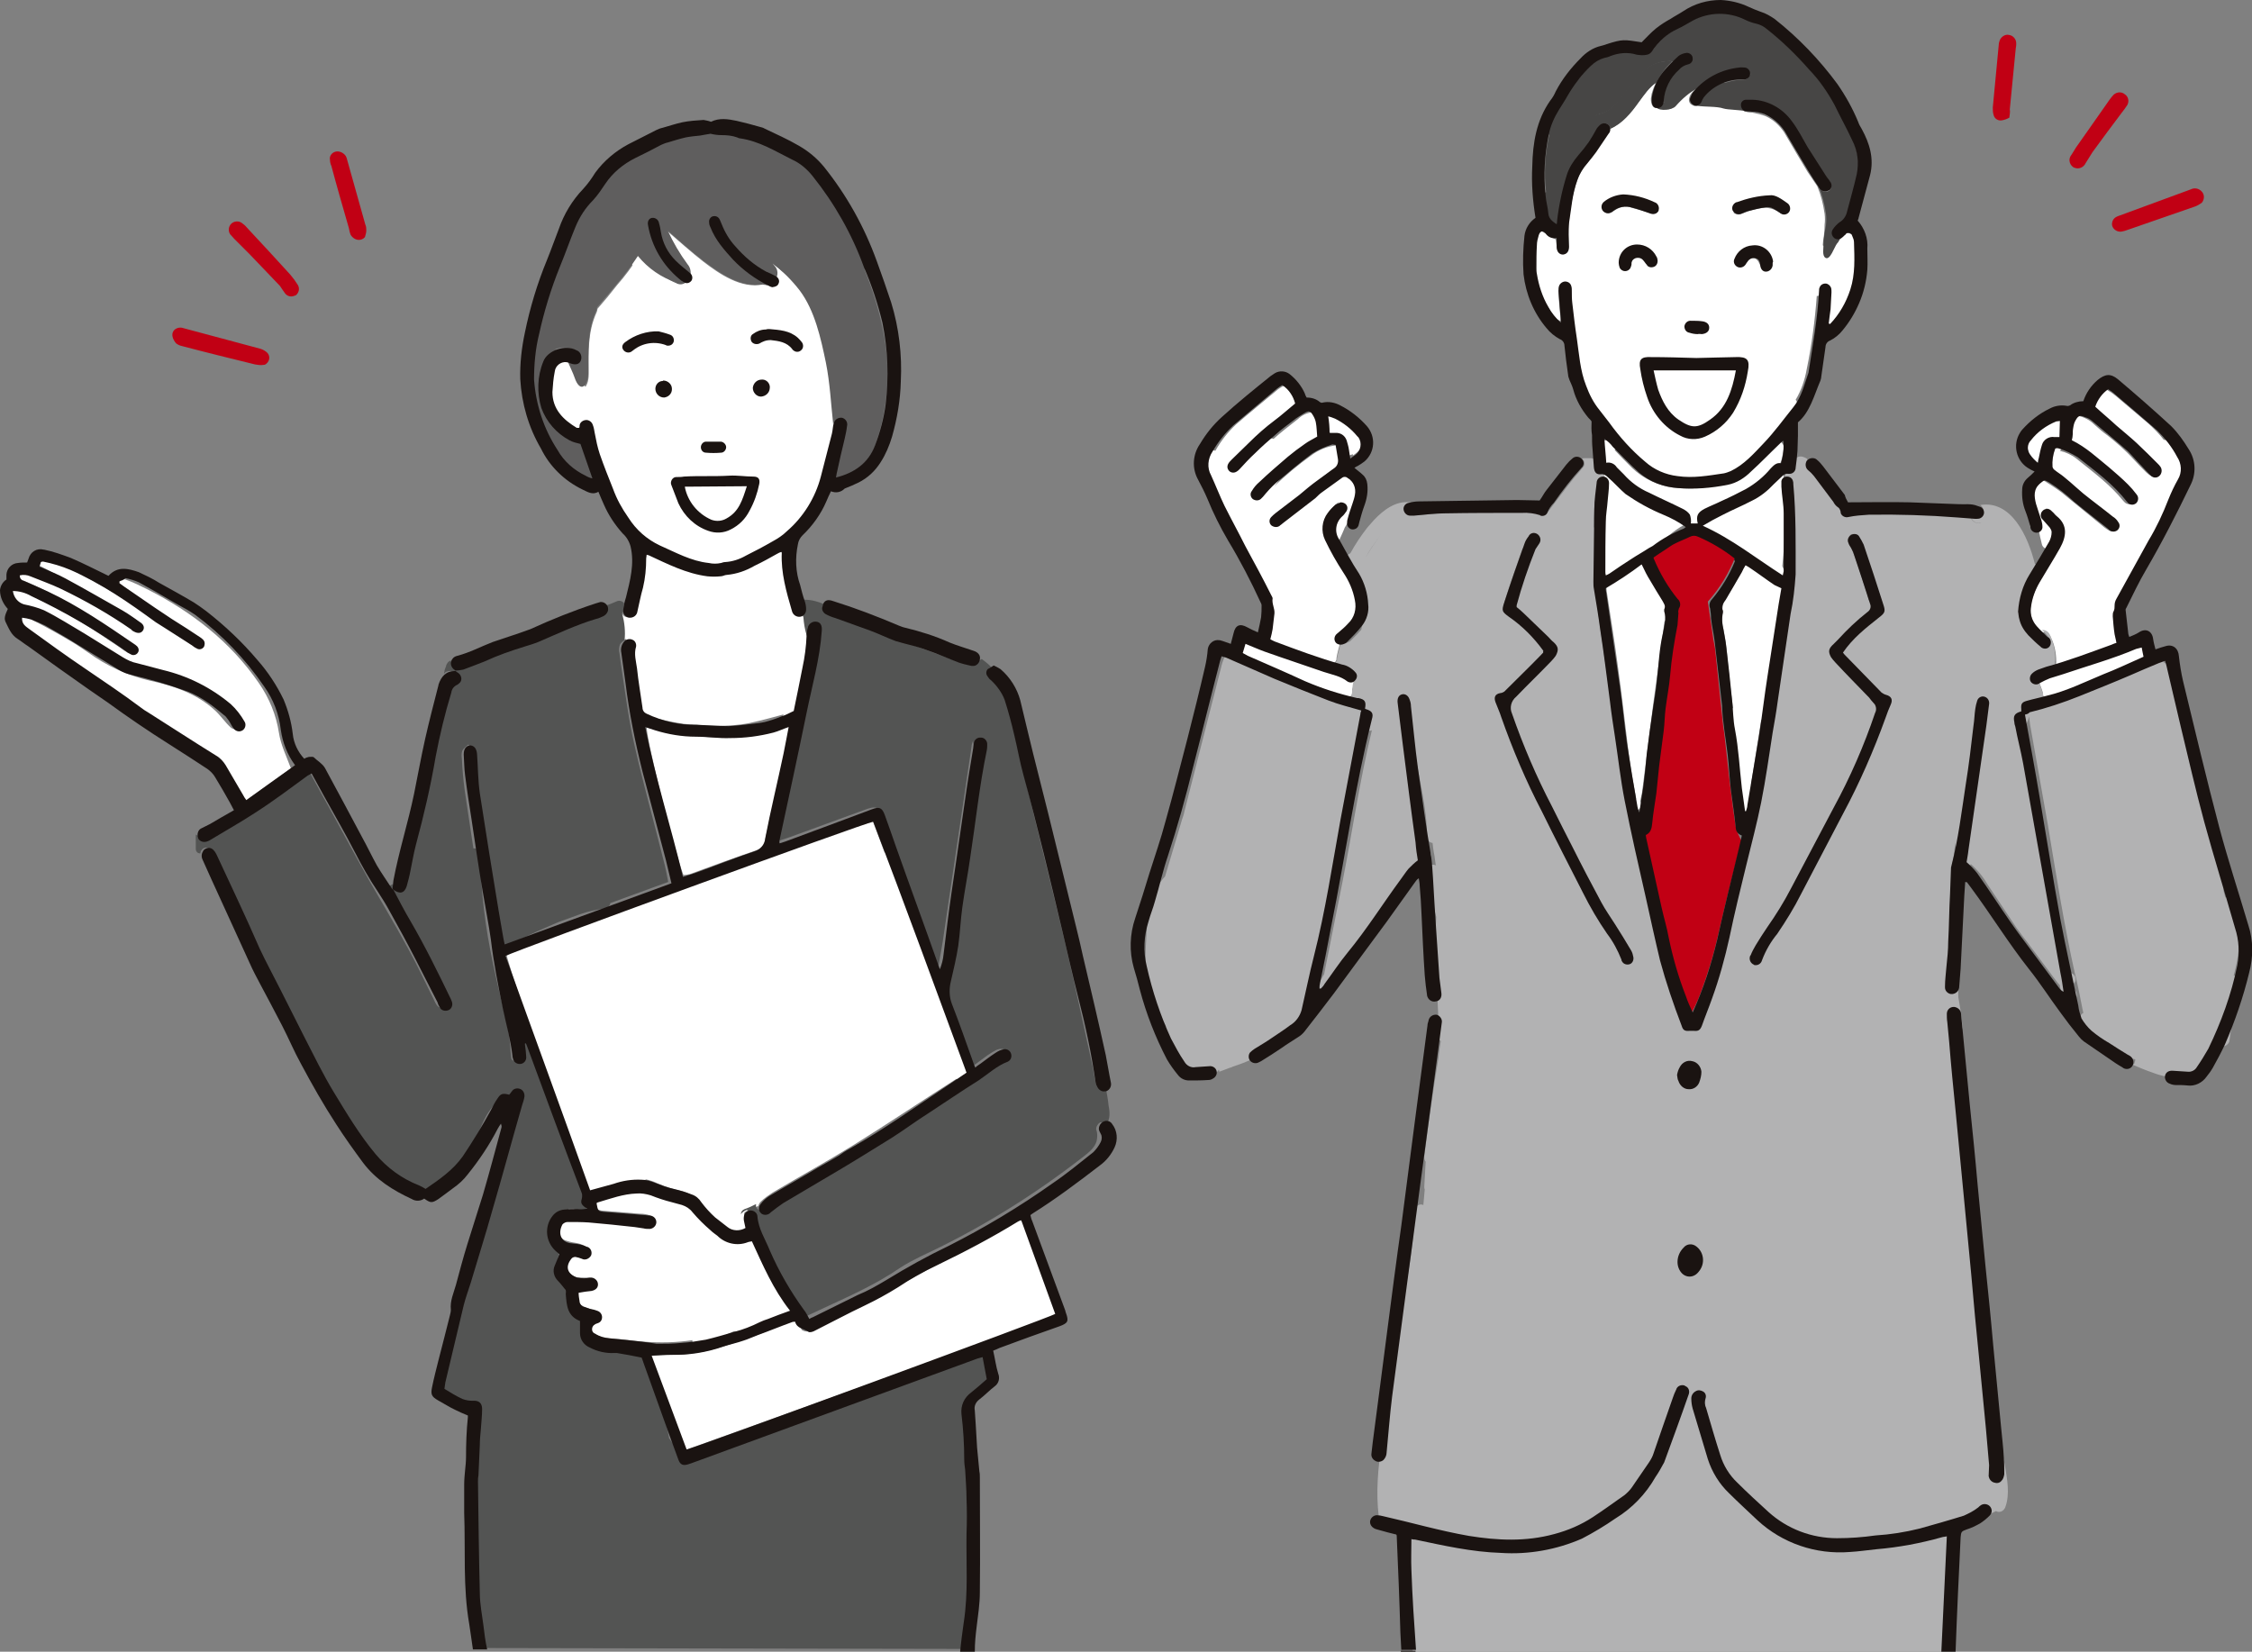 <?xml version="1.0" encoding="utf-8"?>
<!-- Generator: Adobe Illustrator 27.1.1, SVG Export Plug-In . SVG Version: 6.00 Build 0)  -->
<svg version="1.1" id="レイヤー_1" xmlns="http://www.w3.org/2000/svg" xmlns:xlink="http://www.w3.org/1999/xlink" x="0px"
	 y="0px" viewBox="0 0 490 359.4" style="enable-background:new 0 0 490 359.4;" xml:space="preserve">
<rect x="0" y="0" width="490" height="359.4" fill="#808080" stroke="none"/>
<style type="text/css">
	.st0{clip-path:url(#SVGID_00000078739505046397584540000012409517781696360091_);}
	.st1{fill:#FFFFFF;}
	.st2{fill:#5F5E5E;}
	.st3{fill:#535453;}
	.st4{fill-rule:evenodd;clip-rule:evenodd;fill:#1A1311;}
	.st5{fill-rule:evenodd;clip-rule:evenodd;fill:#C10014;}
	.st6{fill:#C10014;}
	.st7{fill:#474645;}
	.st8{fill:#B2B2B3;}
</style>
<g id="グループ_1604" transform="translate(0 -0.001)">
	<g>
		<defs>
			<rect id="SVGID_1_" y="0" width="490" height="359.4"/>
		</defs>
		<clipPath id="SVGID_00000085970386101851508010000016289419273136464265_">
			<use xlink:href="#SVGID_1_"  style="overflow:visible;"/>
		</clipPath>
		
			<g id="グループ_1603" transform="translate(0 0.001)" style="clip-path:url(#SVGID_00000085970386101851508010000016289419273136464265_);">
			<path id="パス_9449" class="st1" d="M210.4,233.6c-4.2-16.2-12.7-30.9-15.9-47.4c-0.3-1.7-2.8-1-2.5,0.7
				c3.2,16.5,11.7,31.2,15.9,47.4c0.2,0.7,1,1.1,1.6,0.8C210.1,234.9,210.5,234.3,210.4,233.6"/>
			<path id="パス_9450" class="st1" d="M139.5,255.6c-3.4-0.5-7.5,0.5-10.7,1.6c-1.6,0.6-0.9,3.1,0.7,2.5c1.6-0.5,3.2-1,4.8-1.2
				c1.4-0.4,2.9-0.5,4.4-0.4C140.5,258.3,141.2,255.8,139.5,255.6"/>
			<path id="パス_9451" class="st1" d="M172.8,71.8c-2.7-1.4-5.8-1.5-8.6-0.4c-1.4,0.6-2.2,2.1-1.9,3.5c0.4,1.7,2.7,1.8,4,1.6
				c0.6-0.1,1-0.6,0.9-1.2c0.8,0.1,1.6,0.4,2.3,0.9c1,0.6,2.3,1.6,3.6,1.4C176.5,76.9,174.8,73,172.8,71.8 M170.4,73.7
				c0.7,0.2,1.3,0.5,1.7,1c-0.2-0.1-0.4-0.2-0.5-0.3C171.2,74.2,170.8,73.9,170.4,73.7"/>
			<path id="パス_9452" class="st1" d="M167.4,82.4c-0.3-0.2-0.7-0.3-1.1-0.4c-0.2-0.1-0.3-0.1-0.5-0.1c-0.1,0-0.3,0-0.4,0.1
				c-0.3-0.1-0.7,0-1,0.1c-0.6,0.3-1.1,0.7-1.4,1.3c-0.5,0.6-0.8,1.3-0.8,2c0,1.3,0.8,2.4,2,2.6c1.2,0.3,2.5-0.1,3.3-1
				c0.3-0.3,0.4-0.6,0.4-1c0.1-0.1,0.3-0.3,0.4-0.4C168.9,84.5,168.6,83.1,167.4,82.4C167.5,82.4,167.5,82.4,167.4,82.4"/>
			<path id="パス_9453" class="st1" d="M159.4,95.3c-2-1-5.1-1.1-7,0.3c-0.3,0.1-0.5,0.4-0.7,0.7l0,0c-0.5,0.6-0.4,1.5,0.3,2
				c0.2,0.2,0.5,0.3,0.7,0.3c2,1.1,5.7-0.1,7-1.3c0.5-0.5,0.5-1.3,0-1.9C159.5,95.4,159.4,95.4,159.4,95.3"/>
			<path id="パス_9454" class="st1" d="M146.1,82.6c-0.8-0.9-2.2-1-3.2-0.3c-1.8,1.3-1.9,4.5,0.6,5.1c0.5,0.1,1,0,1.3-0.4
				c0.6,0.4,1.4,0.2,1.8-0.5c0.1-0.2,0.2-0.4,0.2-0.6C146.8,84.8,146.9,83.5,146.1,82.6"/>
			<path id="パス_9455" class="st1" d="M145.1,73.3c-0.5,0-0.9-0.1-1.4-0.1c0-0.3-0.1-0.5-0.3-0.7c-2.9-3.6-10.1-0.1-10.1,4.2
				c0,0.9,1.1,1.8,2,1.1c1.4-1.1,3-1.9,4.7-2.2c1.7-0.2,3.4,0.3,5.1,0.3C146.8,76,146.8,73.4,145.1,73.3"/>
			<path id="パス_9456" class="st1" d="M129,85.4c-0.5-0.5-1.1-0.8-1.6-1.2c-0.6-0.7-1.1-1.5-1.3-2.4c-0.5-1.4-1.1-2.8-2-4
				c-1-1.3-2.9,0.5-1.8,1.8c1,1.3,1.3,3,2,4.4c0.7,1.6,1.8,2.1,3,3.3C128.3,88.4,130.2,86.6,129,85.4"/>
			<path id="パス_9457" class="st1" d="M126.2,90.1c-0.4,0-0.7,0.2-1,0.5c-0.1-0.2-0.2-0.3-0.3-0.4c-2.3-2-3.4-5.1-2.7-8.1
				c0.1-0.6,0.2-1.1,0.4-1.6c0.2-0.7,0.2-0.7,0.6-0.1c0.7,1.1,1.1,2.4,1.1,3.7c0.1,1.7,2.7,1.7,2.6,0c-0.1-2.1-0.8-4.1-2.1-5.8
				c-1.5-1.7-3.7-0.9-4.5,0.9c-2.1,4.6-0.8,9.5,2.7,12.9c0.5,0.5,1.2,0.5,1.7,0.1c0,0,0,0.1,0,0.1l0,0c0,0.1-0.1,0.1-0.1,0.2
				c0,0-0.1,0,0,0l0,0l0,0c0,0,0.1,0,0.1,0c0,0-0.1,0-0.1,0c0,0,0,0,0,0v0h0c0,0,0,0,0,0c0,0,0,0,0,0c-0.7,0.3-1,1-0.7,1.7
				c0.2,0.6,0.9,0.9,1.6,0.8c1.4-0.6,2.2-2,2.1-3.6C127.5,90.7,126.9,90.1,126.2,90.1"/>
			<path id="パス_9458" class="st1" d="M124.6,92.5L124.6,92.5L124.6,92.5C124.6,92.5,124.5,92.5,124.6,92.5L124.6,92.5
				L124.6,92.5"/>
			<path id="パス_9459" class="st1" d="M129.2,98.7c-0.4-0.7-0.8-1.4-1.2-2.1c-0.4-0.6-1.2-0.8-1.8-0.5c-0.6,0.4-0.8,1.2-0.5,1.8
				c0.4,0.7,0.8,1.4,1.2,2.1c0.4,0.6,1.2,0.8,1.8,0.5C129.3,100.1,129.5,99.3,129.2,98.7L129.2,98.7"/>
			<path id="パス_9460" class="st1" d="M131.8,104.4c-0.5-0.8-0.9-1.7-1.2-2.6c-0.2-0.7-0.9-1.1-1.6-0.9c-0.7,0.2-1.1,0.9-0.9,1.6
				c0.4,1.1,0.9,2.2,1.4,3.3C130.4,107.1,132.7,105.8,131.8,104.4"/>
			<path id="パス_9461" class="st1" d="M181.7,92.7c-0.1-1.3,0.1-2.7,0-4c-0.1-2,0-4-0.1-6c-0.2-3.7-1.5-7.6-2.3-11.2
				c-0.8-3.2-2.3-6.1-4.5-8.5c-1.1-1.3-2.4-2.4-3.8-3.3c-1.2-1-2.5-2-3.8-2.9c-0.6-0.4-1.4-0.1-1.8,0.5c-0.2,0.4-0.2,0.9,0,1.3
				c0.8,1.2,1.4,2.7,1.5,4.2c-0.1,1.7,2.5,1.7,2.6,0c0-0.3,0-0.7,0-1c1.3,0.9,2.5,2,3.6,3.1c2.2,2.5,3.7,5.6,4.1,8.9
				c0.6,3.6,1.9,7,2,10.7c0,1.8,0,3.6,0.1,5.3c-0.1,1.4,0,2.8,0.1,4.2c-0.2,0.2-0.4,0.4-0.5,0.7c-0.8,2.2-0.4,4.9-1.6,7
				c-0.3,0.5-0.2,1.1,0.2,1.5c-1.2,1.2-1.7,3.2-2.5,4.7c-1.4,2.6-3.9,4.8-6.1,6.6c-2.5,2.2-5.3,4-8.3,5.4c-2.1,0.9-4.4,0.5-6.3,2
				c-0.5,0.4-0.6,1.1-0.2,1.6c0.1,0.1,0.2,0.3,0.4,0.3c0.1,0.2,0.2,0.4,0.4,0.5c-0.3,0-0.6,0-0.9-0.1c0.2-0.6-0.1-1.2-0.7-1.4
				c-0.1,0-0.1,0-0.2,0c-3.8-0.7-8.1-0.4-11-3.3c-1.2-1.2-3.1,0.7-1.8,1.8c0.5,0.5,1,0.9,1.6,1.3c0.1,0.3,0.3,0.5,0.6,0.7
				c1.5,0.7,2.8,1.6,4.4,2.1c1.5,0.6,3.2,0.9,4.8,1.1c2,0.3,4,0.4,6,0.4c1.2-0.1,3.3-0.6,3.5-2.1c0.7-0.1,1.4-0.2,2-0.4
				c0.5,0.5,1.3,0.6,1.9,0.1c0.2-0.2,0.5-0.4,0.7-0.6c0.7-0.7,1.4-1.3,2.1-2c0.1-0.1,0.3-0.2,0.4-0.3c0.3,5.2,1.7,10.3,3.9,15
				c0.2,0.5,0.8,0.8,1.3,0.6c0.2,0.4,0.3,0.8,0.4,1.3c0,0.1-0.1,0.2-0.1,0.4c-0.9,12.4-6.4,23.8-8.1,36.1c-0.2,1.6,2.3,2.4,2.5,0.7
				c1.7-12,6.9-23.3,8.1-35.4c0.3-0.3,0.5-0.8,0.4-1.2c-0.5-2-1.2-4-2.1-5.9c-0.2-0.6-0.8-0.9-1.4-0.9c-1.5-4.3-2.4-8.9-2.4-13.5
				c0-0.7-0.6-1.3-1.4-1.3c-0.1,0-0.2,0-0.4,0.1c0.5-0.4,0.9-0.7,1.4-1.1c2.4-1.9,4.5-4.1,6.3-6.6c0.6-0.8,1-1.7,1.4-2.6
				c0.3-1,0.8-1.9,1.5-2.6c0.5-0.4,0.6-1,0.2-1.5c-0.1-0.1-0.1-0.2-0.2-0.2c0,0,0,0,0-0.1c1.3-2.3,1-5.1,1.8-7.5
				c0.1-0.1,0.2-0.1,0.3-0.2c0.3-0.3,0.5-0.7,0.7-1.1C182.4,93.6,182.2,93,181.7,92.7 M164.1,121.1c-0.1,0.1-0.2,0.1-0.3,0.2
				c-0.5,0.2-1,0.4-1.5,0.6l0,0c0.7-0.3,1.3-0.7,1.9-1C164.2,120.9,164.1,121,164.1,121.1 M167.9,118.9c-0.3,0-0.5,0-0.7,0.2
				c-0.3,0.2-0.6,0.5-0.9,0.7c-0.3,0.2-0.6,0.4-0.9,0.6c-0.1,0-0.3,0-0.4,0c1.1-0.7,2.1-1.4,3.2-2.2
				C168,118.5,167.9,118.7,167.9,118.9"/>
			<path id="パス_9462" class="st1" d="M151.4,63.4c-0.6-0.5-1.3-0.9-2.1-1c-1.3-0.3-2.5-0.8-3.6-1.5c-2.4-1.4-4.1-3.5-6.4-5.1
				c-1.4-1-2.7,1.3-1.3,2.3c1.9,1.4,3.3,3.3,5.4,4.6c1.1,0.7,2.3,1.3,3.4,1.9c0.7,0.4,2.1,0.2,2.7,0.8
				C150.8,66.5,152.6,64.6,151.4,63.4"/>
			<path id="パス_9463" class="st1" d="M166.2,103.4c0.1-0.6-0.3-1.2-0.9-1.5c-1.3-0.6-2.9-0.4-4.3-0.4c-1.7-0.1-3.4-0.3-5.2-0.3
				c-1.9,0-3.7,0.1-5.6,0.3c-1.6,0-3.2,0.2-4.8,0.8c-0.2,0.1-0.5,0.3-0.6,0.5c-0.4,0.3-0.6,0.9-0.5,1.5c-0.3,0.5-0.3,1,0,1.5
				c-0.1,0.6,0.1,1.1,0.6,1.4c0.1,0.3,0.2,0.6,0.4,0.9c-0.1,0.3-0.1,0.7,0,1.1c1.3,3.1,3.7,5.6,6.8,7c0,0,0,0,0,0.1
				c0.4,0.6,1.1,0.8,1.7,0.5c0,0,0,0,0,0c1.6,0.3,3.3,0.2,4.9-0.4c5.1-1.6,7.3-7.1,7.6-12.1C166.6,104,166.4,103.7,166.2,103.4
				 M150.8,111.7c-0.2-0.2-0.4-0.4-0.6-0.5c0.1,0.1,0.1,0.1,0.2,0.2c0.4,0.3,0.8,0.7,1.2,1C151.3,112.1,151,111.9,150.8,111.7
				 M156.7,111.9c-1.6,0.6-2.9-1.3-4-2.2c-1-0.6-1.8-1.5-2.4-2.6c1.5-0.1,3-0.4,4.5-0.4c1.7,0.1,3.4,0.2,5,0.3
				C159.3,109.1,158.6,111.3,156.7,111.9 M159.3,113.4c1.7-1.5,2.4-4.1,3.5-6.4c0.2,0,0.3,0,0.5,0c0.1,0,0.3-0.1,0.4-0.1
				C163.2,109.6,161.6,112,159.3,113.4 M163.6,104.4c-0.1,0-0.2,0-0.4,0c-2.3,0.2-4.7,0.2-7-0.1c-1.2-0.1-2.4-0.1-3.6-0.1
				c-1.1,0.3-2.3,0.4-3.4,0.3c-0.7-0.2-1.4,0.2-1.6,1c0,0.1,0,0.2,0,0.3c0,0.2,0,0.3,0,0.5c-0.1-0.3-0.2-0.6-0.3-0.9
				c-0.1-0.3-0.2-0.5-0.5-0.7c0,0,0,0,0,0c0,0,0-0.1,0.1-0.1c0,0,0,0,0,0c1.1-0.5,2.8-0.4,4.1-0.5c1.7-0.1,3.3-0.2,5-0.2
				c1.5,0,3.1,0.1,4.6,0.2c1,0.1,2.1,0,3.1,0.1C163.6,104.3,163.6,104.3,163.6,104.4"/>
			<path id="パス_9464" class="st2" d="M129.1,100.4c-0.5-1.7-1.1-3.4-2-5c-0.4-0.6-1.2-0.8-1.8-0.4c-0.6,0.4-0.8,1.1-0.5,1.7
				c0.1,0.2,0.2,0.3,0.3,0.5c-0.1,0.2-0.1,0.5-0.1,0.8c0.4,2,1.6,3.7,2.1,5.7c0.1,0.3,0.2,0.5,0.5,0.7c0,0.7,0.7,1.3,1.4,1.2
				c0.5,0,1-0.4,1.2-0.9C130.6,103.2,129.6,101.8,129.1,100.4"/>
			<path id="パス_9465" class="st2" d="M149.4,60.1c-0.6-1.3-2.4-2.1-3.4-3c-2.1-1.9-4.2-5.9-3.7-8.8c0.3-1.6-2.2-2.4-2.5-0.7
				c-0.6,3.1,0.8,6.5,2.5,9.1c0.7,1.1,1.5,2,2.5,2.9c0.8,0.6,1.6,1.2,2.3,1.9C147.9,63,150.1,61.6,149.4,60.1"/>
			<path id="パス_9466" class="st2" d="M167.7,59.4c-0.6,0.1-1.2,0.1-1.8,0.1c-0.6-0.2-1.2-0.5-1.7-1c-1.1-0.8-2.3-1.6-3.4-2.5
				c-1.9-1.6-4.5-4-4.8-6.6c-0.2-1.7-2.8-1.7-2.6,0c0.4,3.3,2.8,5.9,5.1,8.1c1.4,1.2,2.8,2.2,4.3,3.2c1.4,1,3.1,1.5,4.8,1.3
				C169.4,62,169.4,59.4,167.7,59.4"/>
			<path id="パス_9467" class="st2" d="M187.7,54.5c-0.9-1.6-1.7-3.3-2.7-4.9c-1.2-2-2-4.1-3.2-6.1c-0.9-1.9-2.1-3.6-3.3-5.3
				c-1.4-1.4-2.9-2.6-4.6-3.7c-1.9-1.3-3.9-2.5-5.9-3.4c-2-1-4.1-1.8-6.3-2.1c-1.9-0.3-4.2,0.3-6-0.5c0,0-0.1,0-0.1,0
				c-0.2-0.4-0.7-0.6-1.1-0.5c-2.9,0.2-5.7,0.7-8.4,1.4c-3,0.8-5.8,2.1-8.4,3.7c-2.1,1.5-4.1,3.2-5.9,5.2c-0.9,1-1.7,2.1-2.6,3.1
				c-0.8,0.8-1.4,1.7-1.7,2.8c-0.3,1.6,2.2,2.3,2.5,0.7c0.3-0.9,0.9-1.7,1.6-2.3c0.8-0.9,1.6-1.9,2.4-2.8c1.6-1.8,3.4-3.3,5.4-4.7
				c2.3-1.4,4.7-2.5,7.3-3.2c2.4-0.7,4.9-1.1,7.4-1.3c0.1,0,0.1,0.1,0.2,0.1c1.4,0.6,3,0.8,4.5,0.7c2.1,0,4.1,0.3,6,1.1
				c3.8,1.6,7.4,3.8,10.6,6.5c1.6,1.2,2.2,2.7,3.2,4.3c1.1,1.8,2.1,3.7,3,5.6c0.8,1.7,1.9,3.3,2.7,5c0.4,0.7,1.8,2.5,1.7,3.3
				c-0.4,1.6,2.1,2.3,2.5,0.7C188.7,56.7,188.3,55.5,187.7,54.5"/>
			<path id="パス_9468" class="st2" d="M124.6,96.6c-2.1-3.1-4.8-5.8-6-9.5c-0.5-1.7-0.4-3.5,0.2-5.1c0.3-1.1,0.9-2.9,2-3.4
				c1.5-0.6,0.9-3.1-0.7-2.5c-3.3,1.3-4.5,6-4.4,9.2c0,4.9,4.2,8.8,6.7,12.6C123.3,99.3,125.6,98,124.6,96.6"/>
			<path id="パス_9469" class="st1" d="M172.2,284.5c-2.3-3.1-4.4-6.3-6.3-9.6c0.1-0.3,0-0.5-0.1-0.8c-0.9-2.1-2.1-4.1-3-6.2
				c0-0.2-0.1-0.4-0.2-0.5l0-0.1c-0.4-1.2-0.7-2.4-0.7-3.7c0-0.7-0.6-1.3-1.4-1.3c-0.6,0-1,0.4-1.2,0.9c-0.4,1.9,0,3.8,1,5.4
				c0,0,0,0,0,0c0.1,0.2,0.1,0.3,0.2,0.5h-0.1c-1.6,0-3.5-0.1-4.5-1.5c0.5-0.4,0.5-1.2,0.1-1.6c0,0-0.1-0.1-0.1-0.1
				c-2.3-2.1-5.1-3.7-7.5-5.7c-1.3-1.1-3.1,0.8-1.8,1.8c2.4,2,5.2,3.6,7.5,5.7c-0.4,0.5-0.4,1.2,0,1.7c1,1.1,2.3,1.9,3.8,2.1
				c0.7,0.1,1.5,0.2,2.2,0.2c0.3,0,0.6,0,0.9,0c2.4,4.4,5,8.6,7.9,12.7c-0.1,0-0.1,0-0.2,0c-0.2-0.7-0.9-1.1-1.6-0.9
				c-0.1,0-0.2,0.1-0.2,0.1c-1.7,0.8-3.4,1.6-5.2,2.4c-1.1,0.2-2.1,0.7-3,1.3c-1.2,0.4-2.3,1-3.4,1.6c-0.8,0.5-2,1.6-3,1.4
				c-1.6-0.3-2.4,2.2-0.7,2.5c2.6,0.4,4.7-1.6,6.9-2.6c0.4-0.2,0.7-0.3,1.1-0.5c2.1,0,4.1-0.4,5.9-1.3c0.6-0.3,1.2-0.5,1.7-0.8
				c0.3-0.1,0.6-0.3,0.9-0.4c0.6-0.3,0.6,0-0.1-0.3c0.7,0.3,1.5,0.1,1.8-0.6c0-0.1,0.1-0.2,0.1-0.3
				C171.1,287,173.1,285.7,172.2,284.5"/>
			<path id="パス_9470" class="st1" d="M174.6,291.2c-0.2-1.6-0.2-3.3-1.4-4.5c-1.1-1.3-3,0.6-1.8,1.8c0.6,0.6,0.5,1.9,0.6,2.7
				c0,0.7,0.6,1.3,1.3,1.3C174,292.5,174.6,291.9,174.6,291.2C174.6,291.2,174.6,291.2,174.6,291.2"/>
			<path id="パス_9471" class="st1" d="M229.8,286.1c-0.6-2.2-1.3-4.5-2-6.6c-0.7-2-1.6-3.8-2.3-5.8c-0.9-2.6-1.5-6.3-3.5-8.3
				c-0.5-0.5-1.4-0.5-1.8,0.1c-0.5,0.5-0.5,1.3,0,1.8c0.7,1,1.2,2.1,1.5,3.2c0.5,1.5,1,3,1.6,4.5c0.6,1.7,1.5,3.4,2.1,5.1
				c0.8,2.2,1.4,4.4,2,6.6c0.2,0.7,1,1.1,1.6,0.8C229.6,287.4,230,286.7,229.8,286.1"/>
			<path id="パス_9472" class="st1" d="M162,105.9c-0.2,2.3-1.2,4.4-2.8,6.1c-1.9,2-4,2.1-6.4,0.6c-2.3-1.5-3.1-2.8-4-6.3
				C153.2,105.5,157.5,106.2,162,105.9"/>
			<path id="パス_9473" class="st1" d="M144.5,74.7c0.5-0.1,1.3,0.3,1.5-0.5c0.2-0.8-0.5-1-0.9-1.4c-0.3-0.2-0.7-0.3-1.1-0.3
				c-2.2-0.3-4.4,0-6.4,0.9c-0.7,0.3-1.4,0.8-2,1.3c-0.3,0.4-0.4,0.8-0.2,1.3c0.3,0.3,0.8,0.5,1.2,0.4c0.5-0.1,0.8-0.5,1.3-0.7
				c1.7-0.5,2.7-1.2,4.5-1.2S144.1,74.8,144.5,74.7 M120.4,80.4c0.3-1,1.2-1.6,2.2-1.6c0.3,0,0.7,0,1,0.1c0.5,1.3,1.2,2.7,1.5,3.6
				c1.2,3.6,3,2,3-1.1c0-4.7-0.3-9,1.7-13.4c0.1-0.3,0.2-0.5,0.2-0.8c1.5-1.7,2.9-3.4,4.3-5.2c1.7-1.9,3.2-4,4.6-6.1
				c2.2,2.7,5.1,4.8,8.4,5.8c0.7,0.3,1.4,0.2,2-0.3c0.3,0,0.6-0.1,0.8-0.4c0.1-0.3,0.1-0.7,0-1c0.2-0.8,0-1.8-0.6-2.4
				c-1.7-2.3-3.1-4.8-4.3-7.3c2.6,2.2,5.1,4.5,7.8,6.6c3.5,2.7,8.3,6,13,5c0.2,0.1,0.4,0.1,0.6,0.1c0.2,0.1,0.3,0.2,0.5,0.3
				c0.8,0.4,1.6,0.3,1.9-1.1c-0.1-0.1-0.3-0.2-0.4-0.4c0.7-0.9,0.6-2.2-0.2-3c-0.2-0.2-0.3-0.3-0.4-0.5c2.2,1.7,4.2,3.7,5.9,5.9
				c3.2,4.5,4.6,10.5,5.7,15.8c0.9,4.5,1,9,1.6,13.5c-0.2,0.5-0.2,1-0.3,1.6c-1.3,5.2-2.2,10.5-4.8,15.3c-0.1,0.2-0.2,0.4-0.2,0.5
				c-3.6,6.5-9.6,9.9-16.3,12.1c-5.4,1.8-10.4,0.3-15.1-2.5c-1.9-1.1-3.7-2.3-5.4-3.6c-2.8-2-4.8-4.8-5.8-8.1
				c-0.5-1.5-1.2-2.9-1.7-4.5c-0.9-3.1-1.7-6.3-2.7-9.4c-0.2-0.8-0.7-2-1.2-2.1c-0.7-0.1-1.6,0.7-2.5,1.1
				C120.3,90.8,118.3,85.2,120.4,80.4 M174.1,75.7c0.5-0.9-0.3-1.5-0.9-1.8c-1.8-1.1-3.8-1.7-5.9-1.6c-1.2,0-2.3,0.3-3.4,0.8
				c-0.4,0.4-0.6,0.9-0.5,1.4c0.3,0.4,0.9,0.6,1.4,0.6c2.4-0.9,5.2-0.6,7.3,0.9C172.8,76.5,173.6,76.6,174.1,75.7 M167.1,84.8
				c0-1-0.8-1.8-1.8-1.8s-1.8,0.8-1.8,1.8c0,1,0.8,1.8,1.8,1.8c0,0,0,0,0,0C166.3,86.5,167.1,85.8,167.1,84.8 M164.7,105.8
				c0.5-1.4,0-2-1.6-2.1c-1.9-0.1-3.8-0.1-5.8-0.1c-3,0.1-6.3,0.2-9.6,0.3c-1.1,0-2.1,0.3-1.7,1.7c1,3.6,2.3,6.9,5.7,9
				c3.4,2.1,7.2,1.8,9.5-1.4C162.6,111,163.8,108.5,164.7,105.8 M157.5,97.7c0.2-1.3-0.9-1.2-1.8-1.3c-0.2,0-0.4,0-0.6,0
				c-1,0.1-2.5,0-2.5,1.1c0,1.2,1.5,1.1,2.4,1.2c0.3,0,0.5,0,0.7,0C156.5,98.8,157.2,98.4,157.5,97.7 M146.3,84.7
				C146.3,84.7,146.3,84.7,146.3,84.7C146.3,84.7,146.3,84.7,146.3,84.7c-0.1-1-0.9-1.7-1.9-1.6c-0.8,0.1-1.4,0.7-1.6,1.4
				c0,0.1,0,0.1,0,0.2c0,0,0,0,0,0c0,0,0,0.1,0,0.1c0,1,0.8,1.8,1.8,1.8c1,0,1.8-0.8,1.8-1.8C146.3,84.8,146.3,84.7,146.3,84.7"/>
			<path id="パス_9474" class="st1" d="M221.8,265.8c0.2,0.5,0.4,1,0.5,1.5c2.3,6.4,4.6,12.8,6.9,19.4
				c-26.9,9.7-53.5,19.3-80.6,29c-2.4-6.5-4.8-12.9-7.3-19.6c-0.1-0.4-0.3-0.7-0.4-1.1c2.2-0.1,3.9-0.2,5.7-0.2c6,0,11.5-2,17-3.9
				c1.7-0.6,3.3-1.2,4.9-2c2-1,3.9-1.2,5.7,0.3c1.1,0.9,2.1,0.5,3.2-0.1c14.6-7.2,28.7-15.2,43-22.9
				C221.1,266.1,221.5,265.9,221.8,265.8"/>
			<path id="パス_9475" class="st1" d="M129.2,261.2c2.4-0.6,4.6-1.3,7-1.8c2.1-0.4,4,0.2,6.1,0.6c4.6,1,8.6,3.5,11.5,7.1
				c0.4,0.4,0.9,0.8,1.4,1.1c2,2,4.9,2.6,7.6,1.6l8,15.1c-0.5,0.3-1,0.6-1.5,0.8c-3.9,1.4-7.8,2.8-11.7,4.2
				c-7.1,2.5-14.4,2.6-21.7,1.6c-1.5-0.2-3-0.2-4.4-0.4c-0.7-0.1-1.3-0.4-1.9-0.7c-1.4-0.7-1.5-1.4-0.4-2.5c1.8-1.8,1.7-2.2-0.6-3
				c-2.8-1-2.8-1-2.9-3.7c0.6-0.1,1.3-0.3,1.9-0.4c0.9-0.1,1.9-0.3,1.8-1.5c-0.1-1.3-1.1-1.3-2.2-1.3c-2.3,0-2.3,0-4.4-2
				c0.4-0.8,0.8-1.8,1.3-2.9c0.8,0.2,1.6,0.4,2.4,0.4c0.5,0,1.4-0.4,1.4-0.7c0-0.6-0.2-1.2-0.7-1.7c-0.7-0.4-1.4-0.6-2.2-0.7
				c-0.7-0.1-1.4-0.3-2-0.5c-1.1-0.4-1.7-1.5-1.4-2.6c0-1.1,0.9-1.9,2-1.9c0.1,0,0.2,0,0.3,0c1.2,0,2.4,0.1,3.6,0.2
				c4,0.4,8.1,0.8,12.1,1.3c0.5,0.1,1,0.1,1.5,0c0.5-0.2,1.1-0.7,1.2-1.1c0-0.6-0.3-1-0.8-1.3c-0.7-0.3-1.5-0.4-2.3-0.4
				c-2.5-0.2-4.9-0.4-7.4-0.6C130.1,263.4,129.1,263.1,129.2,261.2"/>
			<path id="パス_9476" class="st1" d="M135.3,256.8c-2.4,0.6-4.8,1.2-7.1,1.8c-0.6-1.1-2.7-6.6-5.3-13.5
				c-5.4-14.8-12.8-36.4-12.8-38c26.4-9.5,52.9-19.1,79.7-28.7c7,18.4,13.6,36.6,20.3,54.9c-0.4,0.4-0.8,0.7-1.3,1
				c-7.7,4.9-15.3,10-23,14.8c-5.8,3.6-11.8,6.9-17.7,10.4c-0.9,0.6-1.8,1.2-2.6,2c-0.2,0.2-0.4,0.5-0.5,0.9
				c-0.8,0.4-1.6,0.8-2.5,1.1c-0.5,0.2-0.8,0.6-0.8,1.1c-0.1,0.1-0.1,0.2-0.2,0.3c-0.1,0.7-0.1,1.5,0.1,2.2c-1.3,1-3.1,0.8-4.2-0.4
				c-1.8-1.5-3.6-3.1-5.1-4.9c-1-1.3-2.3-2.2-3.8-2.6c-1.8-0.4-3.6-0.9-5.4-1.7C140.7,256.3,137.9,256.1,135.3,256.8"/>
			<path id="パス_9477" class="st1" d="M171.8,158.2c-1.2,5.6-2.3,10.7-3.4,15.8c-0.6,2.9-1.3,5.8-1.9,8.7c-0.2,1-0.5,1.8-1.6,2.2
				c-5,1.7-9.9,3.5-14.8,5.3c-0.5,0.1-0.9,0.2-1.4,0.2c-2.1-5.7-7.8-28.4-8-32.1C150.9,160.8,161.1,161.5,171.8,158.2"/>
			<path id="パス_9478" class="st1" d="M135.3,133.2c0.1,0.6,0.5,1,1.1,1.1c1.1,0.2,1.5-0.7,1.7-1.7c0.6-3.3,1.3-6.6,1.9-9.9
				c0.1-0.6,0.2-1.2,0.4-2.2c1.3,0.7,2.3,1.4,3.3,1.9c3.9,2,8,3.6,12.5,3c3.9-0.4,7.6-1.7,10.8-3.8c0.8-0.4,1.6-0.8,2.4-1.1
				c0.2,1.6,0.2,2.9,0.4,4.2c0.6,2.7,1.2,5.4,1.9,8.1c0.2,0.5,1.1,0.9,1.6,1.3c0.1-0.2,0.3-0.5,0.5-0.7c0.5,1.1,0.8,2.3,1.2,3.5
				c-0.2,0.6-0.3,1.3-0.3,1.9c-0.9,5.4-1.9,10.7-2.9,16.3c-3,0.8-5.8,1.6-8.6,2.2c-4.8,1-9.7,0.6-14.5,0.2c-2.5-0.4-5.1-0.9-7.5-1.7
				c-1.8-0.5-2.7-1.7-2.8-3.7c-0.3-3.8-0.8-7.7-1.3-11.5c-0.1-0.6-0.6-1.1-1-1.6c-0.2,0.2-0.5,0.3-0.7,0.4c0.2-1.9,0-3.8-0.5-5.7
				C135.2,133.6,135.3,133.4,135.3,133.2"/>
			<path id="パス_9479" class="st1" d="M27.2,139c-7.2-4.8-14.4-9.5-22.4-12.8c-0.4-0.2-0.7-0.4-1-0.7c-0.1-0.1-0.1-0.4-0.2-0.8
				c1.8-0.7,3.2,0.2,4.7,0.8c6.6,2.8,12.8,6.3,18.8,10.3c0.6,0.5,1.3,0.9,2,1.2c0.4,0.1,0.9-0.1,1.4-0.2c0-0.5-0.1-1-0.4-1.5
				c-0.4-0.4-0.9-0.8-1.4-1c-5.9-3.3-11.7-6.6-17.6-9.9c-1-0.6-2.1-1.1-3.7-1.9c1.1-0.4,1.7-0.9,2.1-0.8c1.6,0.3,3.1,0.8,4.5,1.4
				c4.3,2.3,8.6,4.5,12.7,7.1c4.8,3,9.4,6.3,14.1,9.5c0.2,0.2,0.5,0.3,0.7,0.5c0.7,0.5,1.5,0.9,2-0.1c0.2-0.4-0.3-1.4-0.7-1.7
				c-1.8-1.3-3.6-2.4-5.5-3.6c-3.9-2.6-7.9-5.3-12.4-8.4c1.3-0.2,1.9-0.5,2.4-0.3c1.7,0.6,3.3,1.4,4.9,2.2
				c9.6,4.9,17.9,11.3,24.1,20.3c2.3,3.3,3.8,7,4.4,10.9c0.4,2.6,1.6,5,2.6,7.7c-3.3,2.3-6.8,4.8-10.5,7.5c-1.3-2.3-2.6-4.4-3.8-6.5
				c-0.9-1.7-2.2-3.1-3.8-4c-13.4-8.1-25.9-17.6-38.7-26.6c-1-0.7-2.3-1.3-2.4-3c1.3-0.7,2.4,0,3.3,0.5c2.8,1.4,5.6,3,8.3,4.6
				c1.2,0.7,2.3,1.5,3.5,2.3c4,2.9,8.6,5,13.4,6.1c5.1,1.1,10.2,2.8,14.2,6.5c1.2,1.1,2.2,2.6,3.4,3.7c0.4,0.4,1.2,0.4,1.8,0.6
				c0.1-0.6,0.6-1.4,0.3-1.8c-0.5-1.2-1.3-2.2-2.2-3.1c-2.9-2.8-6.4-5-10.3-6.4c-1.9-0.7-3.7-1.3-5.7-1.8c-5.4-1-10-3.7-14.5-6.6
				c-2.7-1.8-5.5-3.6-8.4-5.2c-1.8-1-3.8-1.7-5.8-2.3c-1.6-0.3-2.9-1.5-3.3-3.1c1.6-0.7,2.8,0.1,4,0.6c3.6,1.8,7.3,3.6,10.8,5.7
				c3.2,1.9,6.2,4,9.2,6c0.5,0.4,1.1,0.8,1.7,1.1c0.5,0.1,1.1,0,1.5-0.4c0.1-0.1,0-1-0.3-1.3C28.3,139.7,27.8,139.3,27.2,139"/>
			<path id="パス_9480" class="st3" d="M212.1,346.2c0.3-8.2-0.3-16.3-0.7-24.5c-0.3-6.5-2.9-14.4,2-19.6c0.2-0.3,0.7-0.4,1.2-0.3
				c0,0,0.1-0.1,0.1-0.1c0.6-0.5,1-0.9,1.4-1.2c-0.3-2-1.1-4.1-1.5-6.1c-0.4,0.1-0.8,0.2-1.2,0.4c-20.8,7.5-41.6,15.1-62.4,22.6
				c-0.9,0.3-1.6,0.6-2.1,0.7c-1-1.7-2-3.4-3.2-5c0,0-0.1-0.1-0.1-0.1c-0.2-1.1-0.4-2.2-0.7-3.3c-1-3.3-2.2-6.4-3.1-9.7
				c-0.1-0.3-0.2-0.6-0.5-0.7c-0.3-1.4-0.5-3-1.7-4c-1.7-1.4-4.5-0.8-6.6-1.1c-2.1-0.3-6-1.9-6.1-4.4c-0.1-2.1-0.8-2.9-2.2-4.3
				c-1.6-1.7-1.1-3.9-2-6c-0.6-1-1.1-2.1-1.6-3.1c-0.4-1.2,0.6-2.5,0.4-3.8c-0.2-0.7-0.5-1.3-1-1.7c-0.4-0.8-0.6-1.6-0.6-2.5
				c0-1.6,0.7-3.7,2.6-3.9c0.7-0.1,1.3-0.8,1.2-1.5c0.4,0,0.8,0,1.2,0c0.1,0.2,0.1,0.4,0.2,0.6c0.4,1.6,2.9,0.9,2.5-0.7
				c-1.7-6.8-4.3-13.3-6.6-19.9c-1.9-5.6-2.6-11.7-6.1-16.7c-1-1.4-3.2-0.1-2.3,1.3c0.3,0.5,0.6,1,0.9,1.5c0,0.2,0,0.4-0.1,0.7
				c-0.2,0.5-0.6,0.9-1.2,1.1c-0.2,0.1-0.6-0.1-0.9-0.4c-0.2-1-0.2-2.1-0.3-3.1c-0.2-2-0.5-3.9-1-5.8c-0.9-4-1.9-7.9-2.7-11.8
				c-1.7-7.9-2.7-15.9-2.8-23.9c0-0.7-0.6-1.3-1.3-1.3c-0.1,0-0.2,0-0.2,0c-0.6-4.2-1.3-8.5-1.9-12.7c-0.3-2.3-0.5-4.5-0.6-6.8
				c-0.1-0.6-0.1-1.2,0.1-1.8c0.3-0.5,0.9-0.9,1.3-1.3c0.4,0.5,0.8,1,1.2,1.5c0.1,0.1,0,0.4,0,0.6c0.6,5.5,1.1,11.1,1.9,16.5
				c1.1,7.6,2.3,15.1,3.5,22.6c0,0.2,0.1,0.5,0.2,0.7c-0.2,0.2-0.4,0.4-0.6,0.6c-1,1.4,1.3,2.7,2.3,1.3c0.4-0.5,2.7-1.3,3.5-1.7
				c2.1-1.1,4.2-2,6.3-2.9c0.5-0.2,0.9-0.4,1.4-0.6c1.6-0.6,3.1-1.1,4.7-1.7c1.7-0.6,3.5-1,5.3-1.2c0.6-0.1,1.1-0.6,1.2-1.2
				c4.2-1.5,8.4-3.1,12.6-4.6c-0.3-1.6-0.6-3.1-1-4.6c-2.1-8.5-4.5-16.9-6.4-25.4c-1.3-5.7-2-11.6-2.9-17.4
				c-0.1-0.8-0.2-1.5-0.3-2.3c-0.2-0.7-0.1-1.4,0.1-2c0.3-0.4,0.6-0.7,1-0.9c0.2-1.9,0-3.8-0.5-5.7c0-0.2,0.1-0.4,0.2-0.6
				c0-0.4,0-0.9,0.1-1.3l0.1-0.4c-0.3-0.5-1-0.7-1.5-0.5c-0.9,0.4-1.9,0.8-2.9,1.1c0.1,0.3,0.2,0.6,0.2,1c-0.6,0.5-1.3,1-2.1,1.3
				c-0.7,0.3-1.4,0.6-2.1,0.8c-2.1,0.8-4.2,1.5-6.2,2.3c-6.5,2.5-12.9,5-19.4,7.4c-0.4,0.2-0.8,0.3-1.2,0.4c-0.2,0-0.3,0-0.5,0
				c-0.7-0.1-1.4-0.4-1.9-1c-0.1-0.1-0.1-0.3-0.1-0.4c0,0,0,0,0,0c-0.6,0.2-1,0.8-1.1,1.4c-0.1,0.3-0.3,0.7-0.3,1
				c0,0.2-0.1,0.3-0.1,0.5c0.1-0.1,0.2-0.2,0.4-0.4c0.8-0.3,1.6-0.3,2.3,0.2c0.2,0.1,0.3,0.3,0.3,0.5c0.1,0.5-0.4,1-0.7,1.5
				c-0.7,0.9-1.3,2-1.6,3.1c-1.5,6.2-2.8,12.4-4.2,18.5c-0.9,4-2,8.1-3,12.1c-0.5,2.2-1,4.4-1.5,6.7c-0.2,1.1-0.5,2.1-0.9,3.1
				c-0.3,0.8-0.8,1.5-1.7,1.1c-0.3-0.1-0.4-0.4-0.6-0.6l-0.9,0.5c1.5,2.7,3,5.4,4.5,8.1c2.7,5,5.2,10,7.8,15
				c0.1,0.1,0.1,0.2,0.1,0.3c0.4,1,1.2,2.2-0.3,2.8c-1.4,0.6-1.8-0.8-2.3-1.8c-1.8-3.6-3.5-7.3-5.5-10.9c-2.7-5-5.6-9.8-8.4-14.7
				c-3.7-6.6-7.2-13.2-10.9-19.8c-0.8-1.5-1.6-2.9-2.5-4.6c-3.6,2.5-6.9,4.9-10.2,7.1c-3.4,2.2-6.8,4.3-10.2,6.5
				c-0.4,0.2-0.7,0.4-1.1,0.7c-0.3,0.2-0.7,0.5-1.1,0.5c-0.6,0-1.5-0.2-1.7-0.5c0,0,0,0,0-0.1c-0.1,0.2-0.1,0.3-0.1,0.5v2.7
				c0,0.6,0.4,1,1,1c0,0,0,0,0,0c0-0.4,0.2-0.7,0.5-1c0.8-0.6,1.5-0.1,2,0.6c0.2,0.3,0.3,0.6,0.4,0.9c0,0.1,0,0.1,0.1,0.2
				c5.4,12.9,11.7,25.4,17.9,37.9c4.2,8.8,9.1,17.2,14.8,25.1c2.6,3.7,6.2,6.5,10.3,8.3c0.3,0.1,0.5,0.2,0.7,0.4
				c-0.5,0.9,0.1,2.4,1.4,1.9c4.9-1.9,8.8-5.6,11-10.3c1.1-2.2,1.8-4.5,3-6.7c0.6-1.1,1.3-2.1,2.2-2.9c0.4-0.3,0.7-0.6,1.2-0.8
				c0.3-0.1,0.5-0.2,0.8-0.2c0.4,0.4,1,0.5,1.5,0.2c0.1-0.1,0.3-0.1,0.4-0.2c0.6-0.3,0.8-1.1,0.5-1.7c0,0,0,0,0-0.1
				c0.3,0.3,0.6,0.6,0.7,1c0,0.7-0.2,1.4-0.4,2c-3.7,12.8-7.6,25.5-11.2,38.3c-2,7.1-3.8,14.2-5.6,21.3c-0.1,0.6-0.2,1.1-0.3,1.9
				c2,1.1,3.9,2.3,6,3.5c-0.1,0.1-0.2,0.2-0.3,0.4c0.8,0.3,1.6,0.6,1.6,0.8c0,17.4-1.4,34.9,1,52.1l107,0.2
				C211.7,354.7,211.9,350.5,212.1,346.2"/>
			<path id="パス_9481" class="st3" d="M241.2,240.5c-0.1-1.1-0.3-2.2-0.5-3.3c-0.2,0.2-0.3,0.3-0.4,0.3c-0.7-0.2-1.3-0.6-1.7-1.2
				c-0.3-1.1-0.5-2.2-0.7-3.3c0-0.1,0-0.1,0-0.2c-2-9-3.9-18-6-27c-3-12.6-6.2-25.2-9.2-37.8c-1.1-4.3-2-8.7-3-13
				c-0.3-1.4-0.8-2.7-1.5-3.9c-0.5-1-1.2-1.8-2-2.6c-0.3-0.3-0.7-0.6-0.8-0.9c-0.1-0.5-0.2-1.4,0-1.6c0.2-0.1,0.5-0.2,0.8-0.3
				c-0.8-0.9-1.6-1.6-2.6-2.3c-1.2,0.7-1.8,1.2-2.5,1.2c-0.1,0-0.3,0-0.4,0c-0.7-0.1-1.5-0.3-2.2-0.6c-8.7-3.2-17.4-6.4-26-9.6
				c-0.4-0.2-0.9-0.3-1.3-0.5c-0.4-0.1-0.9-0.2-1.1-0.5c-0.4-0.5-0.7-1.1-1-1.7c0.1-0.1,0.2-0.1,0.3-0.2c-1.4-0.6-2.8-1-4.3-1
				c-0.1,0-0.2,0-0.3,0l0.1,0.2c-0.7,0.2-1.1,0.9-0.9,1.6c0,0.1,0.1,0.2,0.1,0.3c0.3,0.5,0.5,1.1,0.7,1.7c0.1,1.3,0.3,2.6,0.7,3.9
				c0.2,0.7,1,1.1,1.6,0.9c0.5-0.2,0.9-0.7,0.9-1.2c0-0.2,0-0.4,0-0.6c0.2-0.2,0.2-0.5,0.2-0.8c0,0,0,0,0-0.1
				c0.1,0.1,0.1,0.3,0.1,0.4c0,1.2-0.1,2.3-0.3,3.5c0,0.3-0.1,0.6-0.2,0.9c-1.1,5.4-2.2,10.9-3.4,16.3c-1.6,7.7-3.3,15.3-5,23
				c-0.2,0.7-0.2,1.5-0.4,2.6c1.2-0.4,2.2-0.7,3-1c5.3-1.9,10.6-3.9,15.9-5.8c2.9-1.1,3.4-0.8,4.4,2c3.5,9.9,6.9,19.8,10.4,29.8
				c0.3,0.8,0.8,1.5,1.5,2c0.4-2.4,0.9-4.7,1.2-7.1c2-13.5,4-27.1,6-40.6c0-0.4,0.2-0.8,0.3-1.2c0,0.3,0.1,0.6,0.1,0.8
				c0.1,1.6,0.1,3.2,0.4,4.8c0.1,0.6,0.6,1,1.1,0.9c-0.3,1.8-0.7,3.6-0.9,5.4c-1.5,10.4-3,20.8-4.5,31.2c-0.5,3.2-1.3,6.4-1.9,9.6
				c-0.2,1-0.2,2.1,0,3.2c1.5,4.6,3.2,9.2,4.8,13.8c0.2,0.4,0.4,0.8,0.7,1.2c1.2-0.9,2.3-1.7,3.4-2.5c0.6-0.4,1.2-0.8,1.8-1.1
				c0.9-0.4,1.9-0.5,2.2,0.6c0.1,0.5-0.5,1.4-1,1.8c-4.9,3.3-9.7,6.5-14.7,9.6c-10.5,6.6-21.1,13-31.6,19.5
				c-0.4,0.2-0.8,0.5-1.2,0.8c-1.2,0.8-2.3,1.6-3.6,2.3c-0.6,0.3-1.2,0.4-1.8,0.1c-0.4-0.2-0.6-0.7-0.5-1.2
				c-0.8,0.4-1.6,0.8-2.5,1.1c-0.5,0.2-0.8,0.6-0.8,1.1c0.3-0.4,0.7-0.7,1.2-0.9c0.3-0.1,1,0.6,1.2,1c0.1,0.3,0.3,0.6,0.4,0.9
				c1,2.3,1.8,4.7,2.7,7.1c2,5.2,5.2,9.5,8.3,14.3c1.5-0.7,3-1.4,4.5-2.1c5.6-2.6,11.2-5.1,16.3-8.6c1.5-1,3.1-1.8,4.7-2.6
				c12.5-5.8,24.3-13.1,35.2-21.6c1.3-1,2.5-2,2.9-3.4c0.2-0.9,0.2-1.8-0.1-2.6c0-0.6,0.4-1.2,0.9-1.5c0.5,0,0.9,0.2,1.3,0.5
				C241.6,243.5,241.5,242,241.2,240.5"/>
			<path id="パス_9482" class="st3" d="M212.6,142.7c0,0-0.1-0.1-0.2-0.1c0.1,0.1,0.3,0.2,0.4,0.3L212.6,142.7"/>
			<path id="パス_9483" class="st2" d="M119.6,95.7c-1.5-2.7-2.6-5.7-3.2-8.7l0.9-0.2c0.8,4.2,3.8,7.7,8.6,9.5
				c0.2,0.1,0.4,0.2,0.6,0.4c0.7,2.2,1.5,4.4,2.2,6.7c0,0.1-0.1,0.4-0.2,0.7c-2.7-0.8-5-2.4-6.5-4.7C121,98.1,120.3,96.9,119.6,95.7
				"/>
			<path id="パス_9484" class="st2" d="M116.4,87c-0.7-3.6-0.8-7.4-0.1-11c0.1-0.3,0.1-0.7,0.2-1c1-5.6,2.6-11,4.8-16.3
				c1-2.5,1.9-5,2.9-7.5c1-2.7,2.5-5.2,4.4-7.3c1.1-1.2,1.9-2.6,2.9-3.7c1.5-1.6,3-3.5,4.9-4.6c4.9-2.9,10.1-5.4,16-5.9
				c5.1-0.4,9.6,0.9,14.3,2.5c7.5,2.7,12.1,8.2,15.8,14.9c4.7,8.4,8.4,17.3,10,26.8c1.2,7.3,0.6,14.9-1.7,21.9
				c-1.2,4.5-5,7.7-9.5,8.3c0.8-3.5,1.6-6.5,2.3-9.6c0.5-2.2,0.2-3.2-0.9-3.2c-0.7,0-1.3,0.4-1.4,1.1c-0.5-4.5-0.7-9-1.6-13.5
				c-1.1-5.3-2.4-11.3-5.7-15.7c-1.7-2.2-3.7-4.2-5.9-5.9c0.1,0.2,0.3,0.3,0.4,0.5c0.8,0.8,0.9,2.1,0.2,3c-0.4-0.3-0.8-0.6-1.2-0.9
				c-4.8-2.3-8.6-6.2-10.8-11c-0.3-0.7-0.6-1.6-1.7-1.2c-1,0.4-0.7,1.3-0.4,2c0.2,0.6,0.4,1.1,0.8,1.6c1.9,2.6,4,5.1,6.3,7.4
				c1.5,1.3,3.2,2.4,5,3.2c-0.2,0-0.4,0-0.6-0.1c-4.7,1-9.4-2.3-13-5c-2.7-2.1-5.2-4.3-7.8-6.6c1.2,2.6,2.6,5,4.3,7.3
				c0.6,0.7,0.8,1.6,0.6,2.4c0-0.1-0.1-0.2-0.2-0.3c-3.8-2.7-6.2-6.2-6.8-11c-0.2-0.5-0.7-0.9-1.3-0.9c-0.4,0-0.7,0.7-0.9,1
				c0.6,5,3.3,9.4,7.3,12.4c0.1,0.1,0.3,0.2,0.5,0.2c0.1,0,0.3,0,0.4-0.1c-0.6,0.4-1.4,0.5-2,0.3c-3.3-1.1-6.2-3.1-8.4-5.8
				c-1.4,2.1-2.9,4.2-4.6,6.1c-1.4,1.7-2.8,3.4-4.3,5.1c0,0.3-0.1,0.6-0.2,0.8c-1.9,4.3-1.7,8.7-1.7,13.3c0,3.1-1.8,4.7-3,1.1
				c-0.3-0.9-1-2.3-1.5-3.5c0.2,0,0.3,0.1,0.5,0.1c0.9,0.2,1.8,0.1,1.8-0.9c-0.1-0.7-0.5-1.4-1.1-1.8c-0.9-0.4-2-0.5-3-0.3
				c-1.7,0.4-3.2,1.6-3.9,3.2c-1,2.4-1.2,5-0.8,7.6L116.4,87z"/>
			<path id="パス_9485" class="st4" d="M212.5,354c0.3-2.5,0.7-5,0.7-7.5c0.1-8.3,0-16.7,0-25c0-0.4,0-0.9-0.1-1.3
				c-0.2-1.7-0.3-3.5-0.5-5.2c-0.1-1.7-0.2-3.4-0.3-5.1c-0.1-1-0.1-2-0.2-3c-0.2-0.9,0.2-1.8,1-2.4c1.2-0.9,2.2-2,3.4-2.9
				c0.8-0.6,1.1-1.7,0.7-2.7c-0.5-1.6-0.7-3.3-1.1-5c0.5-0.2,1-0.4,1.4-0.6c4.3-1.6,8.7-3.2,13-4.7c1.9-0.7,2.1-1.1,1.4-3
				c0-0.1-0.1-0.2-0.1-0.4c-2.4-6.5-4.8-13-7.2-19.5c-0.2-0.4-0.3-0.9-0.4-1.3c0.1-0.1,0.3-0.2,0.4-0.3c5.1-3.2,9.9-6.8,14.7-10.5
				c1.4-1,2.5-2.4,3.2-3.9c0.8-1.7,0.6-3.7-0.5-5.1c-0.4-0.7-1.3-0.9-2-0.5c-0.7,0.4-1.1,1.3-0.8,2c0.1,0.2,0.2,0.4,0.3,0.6
				c0.3,0.5,0.3,1.2,0,1.8c-0.4,0.8-1,1.6-1.6,2.2c-2.9,2.3-5.8,4.7-8.9,6.8c-7.2,5.1-14.7,9.6-22.6,13.6c-4.6,2.2-9.1,4.7-13.5,7.4
				c-2,1.2-4.1,2.4-6.3,3.3c-3.2,1.6-6.5,3.2-9.7,4.8c-0.3,0.1-0.5,0.2-0.8,0.4c-0.4-0.7-0.7-1.4-1.2-2c-2.9-4-5.4-8.3-7.4-12.9
				c-1-2.5-2.5-4.7-2.7-7.5c-0.1-0.8-0.9-1.3-1.7-1.2c-0.6,0.1-1.1,0.6-1.2,1.1c-0.1,0.4-0.1,0.9,0,1.3c0.1,0.5,0.2,0.9,0.3,1.4
				c-1.2,0.7-2.8,0.7-3.9-0.2c-0.9-0.7-1.8-1.4-2.7-2.1c-1.1-1-2.1-2.1-3-3.3c-0.5-0.8-1.2-1.4-2.1-1.7c-1.3-0.5-2.6-0.9-3.9-1.2
				c-1.4-0.3-2.7-0.8-4-1.3c-1-0.4-2-0.7-3-0.7c-2.1-0.1-4.1,0.2-6.1,0.9c-1.7,0.5-3.4,0.9-5.1,1.4c-6.1-17.1-12.3-34-18.4-51
				c2.3-1.2,78.3-29,80-29.2c6.9,18.1,13.6,36.4,20.3,54.6c-1.3,0.9-2.5,1.7-3.7,2.5c-7.2,4.8-14.2,9.8-21.8,14.1
				c-0.8,0.4-1.5,0.9-2.2,1.4c-1.5,0.9-3.1,1.8-4.7,2.7c-3.5,2.1-7.1,4.1-10.6,6.2c-0.7,0.5-1.3,1-1.8,1.7c-0.5,0.6-0.5,1.5,0.1,2
				c0,0,0.1,0.1,0.1,0.1c0.6,0.4,1.5,0.3,2-0.3c0.9-0.7,1.8-1.4,2.7-2c4-2.4,8-4.7,12-7.1c3.9-2.3,7.7-4.7,11.6-7.1
				c2.7-1.7,5.2-3.6,7.9-5.3c3.7-2.4,7.3-4.9,11-7.2c2.1-1.4,4-3.2,6.4-4.1c0.6-0.3,0.9-1,0.7-1.7c-0.2-0.7-0.9-1.1-1.5-1
				c-0.7,0.1-1.3,0.4-1.9,0.8c-1.1,0.7-2.1,1.5-3.2,2.3c-0.4,0.3-0.8,0.5-1.2,0.9c-0.2-0.5-0.4-0.9-0.5-1.3c-1.5-4.2-3-8.5-4.6-12.6
				c-0.6-1.6-0.6-3.3-0.2-4.9c0.6-2.6,1.2-5.1,1.6-7.7c0.4-2.8,0.5-5.7,0.9-8.5c0.5-3.6,1.2-7.1,1.7-10.7c1.2-7.8,2-15.6,3.6-23.3
				c0.1-0.5,0.1-1,0.1-1.4c0-0.7-0.6-1.4-1.3-1.4c-0.8-0.1-1.5,0.4-1.6,1.2c-0.1,0.5-0.1,1-0.2,1.4c-0.6,3.6-1.2,7.2-1.7,10.8
				c-0.7,4.8-1.4,9.6-2.1,14.5c-0.6,4-1.2,8-1.7,12c-0.3,2.4-0.6,4.9-0.9,7.3c-0.1,1.1-0.4,2.2-0.8,3.2c-0.2-0.6-0.4-1-0.5-1.4
				c-3-8.5-6.1-16.9-9.1-25.4c-0.8-2.3-1.6-4.6-2.4-6.8c-0.6-1.6-1.2-1.8-2.8-1.2c-6.2,2.3-12.5,4.7-18.8,7
				c-0.4,0.1-0.8,0.3-1.3,0.4c0-0.2,0-0.4,0-0.6c2-9.3,4-18.5,5.9-27.8c1.2-5.9,2.9-11.8,3.3-17.8c0.1-1.1-0.2-1.8-1-2
				c-0.9-0.2-1.7,0.3-2,1.1c0,0,0,0.1,0,0.1c-0.2,0.6-0.3,1.2-0.3,1.8c-0.1,2.4-0.4,4.7-0.9,7c-0.6,3.2-1.3,6.4-1.9,9.4
				c-1,0.5-1.8,0.9-2.7,1.2c-1.2,0.5-2.4,0.9-3.6,1.2c-0.9,0.2-1.8,0.3-2.7,0.4c-1.7,0.2-3.4,0.4-5.1,0.5c-2.3,0-4.6-0.2-7-0.3
				c-3.8,0.1-7.5-0.8-10.9-2.4c-0.5-0.2-0.9-0.7-0.9-1.3c-0.4-2.9-0.9-5.7-1.2-8.6c-0.2-1.5-0.7-3.1-0.2-4.7
				c0.1-0.6-0.2-1.3-0.8-1.5c-0.6-0.3-1.4-0.1-1.8,0.4c-0.6,0.7-0.8,1.6-0.6,2.5c0.3,2.2,0.6,4.3,0.9,6.5c0.8,6.5,2.1,12.9,3.7,19.3
				c1.7,6.4,3.4,12.9,5.1,19.3c0.4,1.6,0.8,3.3,1.2,5l-36.3,13.3c-0.1-0.6-0.2-1-0.3-1.5c-0.3-1.9-0.7-3.9-1-5.8
				c-1.4-8.5-2.8-17.1-4.1-25.6c-0.4-2.8-0.4-5.7-0.6-8.5c-0.1-1.2-0.6-1.8-1.4-1.9c-0.9,0-1.5,0.7-1.5,1.9c0,0,0,0.1,0,0.1
				c0.1,1.5,0.1,3,0.3,4.5c0.4,3.2,0.9,6.4,1.4,9.6c0.8,5.2,1.5,10.3,2.4,15.5c0.6,3.6,1.3,7.1,1.8,10.6c0.6,5.1,1.6,10,2.6,15
				c0.7,3.4,1.7,6.8,2.1,10.3c0,0.3,0.1,0.6,0.2,0.9c0.2,0.6,0.9,1,1.6,0.9c0.7-0.1,1.2-0.7,1.2-1.4c0-0.5-0.1-1-0.1-1.4
				c-0.1-0.5-0.1-1.1-0.2-1.6l0.2-0.1c0.1,0.2,0.2,0.4,0.3,0.7c3.9,10.6,7.8,21.2,11.8,31.7c0.2,0.4,0.2,0.9,0.1,1.4
				c-0.3,0.9-0.1,1.3,0.7,1.9l0.5,0.3c-0.7,0.1-1.4,0.2-2.1,0.1c-1,0-2,0-3,0.1c-1,0.1-1.9,0.6-2.5,1.4c-1.8,2.3-1.5,5.6,0.7,7.6
				l0.8,0.7c-0.3,0.9-0.7,1.7-1,2.5c-0.5,1.1-0.2,2.4,0.7,3.3c0.6,0.6,1.1,1.3,1.6,1.9c0.2,0.2,0.1,0.6,0.1,1c0.2,2.4,0.3,4.7,3,5.8
				c0.1,0,0.1,0.1,0.1,0.1c0,0.9,0,1.8,0,2.6c0,1.4,0.9,2.6,2.1,3.1c1.7,0.9,3.6,1.3,5.4,1.2c0.2,0,0.3,0,0.5,0
				c1.8,0.3,3.5,0.6,5.4,1c0.1,0.3,0.3,0.7,0.4,1.1c1.9,5.3,3.8,10.6,5.7,15.9c0.6,1.7,1.3,3.5,1.9,5.2c0.4,1.1,1,1.4,2.2,1
				c0.2-0.1,0.4-0.1,0.6-0.2c20.8-7.6,41.5-15.2,62.3-22.8c0.3-0.1,0.7-0.2,1.1-0.3l0.9,4.8c-1.1,1-2.3,2-3.4,2.9
				c-1.5,1.1-2.3,2.8-2.1,4.7c0.4,3.3,0.6,6.6,0.6,9.9c0,0.7,0.1,1.5,0.2,2.2c0.1,2.1,0.3,4.2,0.3,6.3c0.1,2.5,0.1,5.1,0,7.6
				c-0.1,6.4,0.4,12.9-0.6,19.3c-0.3,2.1-0.6,4.3-0.8,6.5l3.2,0C212.1,357.3,212.3,355.7,212.5,354 M140.4,158.2
				c0.9,0.3,1.5,0.5,2.1,0.7c2.9,0.9,5.9,1.4,8.9,1.4c2.5,0,5,0.4,7.5,0.3c3.2,0,6.3-0.4,9.4-1.2c1.1-0.3,2.1-0.8,3.3-1.2
				c-0.4,2-0.7,3.8-1.1,5.7c-1.3,6.2-2.8,12.3-4,18.5c-0.1,1.4-1.1,2.5-2.5,2.9c-4.2,1.4-8.4,3.1-12.6,4.6c-0.9,0.3-1.8,0.6-2.8,0.9
				C146,179.9,142.6,169.3,140.4,158.2 M136.6,291.6c-1.4-0.1-2.7-0.3-4-0.4c-1.1-0.1-2.2-0.4-3.1-1c-0.6-0.2-0.8-0.8-0.6-1.4
				c0.1-0.2,0.2-0.4,0.4-0.5c0.2-0.2,0.5-0.3,0.8-0.4c0.6-0.2,0.9-0.7,0.9-1.3c0-0.6-0.4-1.2-1.1-1.4c-0.5-0.2-1-0.3-1.5-0.4
				c-0.4-0.1-0.8-0.3-1.2-0.4c-0.6-0.1-1.1-0.7-1.1-1.3c-0.1-0.6-0.2-1.2-0.2-1.8c1-0.2,1.9-0.3,2.8-0.4c1-0.2,1.5-0.8,1.4-1.6
				c-0.1-0.8-0.9-1.4-1.7-1.3c0,0-0.1,0-0.1,0c-0.8,0.2-1.7,0.2-2.6,0c0,0-0.1,0-0.1,0c-2.2-0.8-2.7-2.4-1.2-4.2
				c0.2-0.2,0.5-0.3,0.8-0.3c0.5,0.1,0.9,0.2,1.4,0.4c0.7,0.4,1.6,0,2-0.7c0,0,0,0,0,0c0.3-0.7,0-1.6-0.8-1.9c0,0-0.1,0-0.1,0
				c-0.6-0.3-1.3-0.5-2-0.6c-0.6-0.1-1.1-0.1-1.7-0.2c-2.1-0.4-2.6-2.3-1.6-4.1c0.3-0.3,0.7-0.5,1.1-0.5c1.5,0,3.1,0,4.6,0.1
				c3.3,0.3,6.6,0.6,10,1c0.7,0.1,1.3,0.2,2,0.3c0.3,0.1,0.7,0.1,1,0.1c0.8,0.1,1.6-0.5,1.7-1.3c0.1-0.8-0.5-1.5-1.3-1.6
				c0,0-0.1,0-0.1,0c-1.1-0.1-2.3-0.2-3.4-0.3c-2.1-0.2-4.2-0.3-6.3-0.5c-1.6-0.1-1.6-0.2-1.9-1.9c0.1-0.1,0.3-0.2,0.4-0.2
				c2.7-0.8,5.4-1.8,8.3-1.9c1-0.1,2.1,0.1,3.1,0.4c1.5,0.6,3,1.1,4.6,1.5c0.7,0.2,1.4,0.4,2.2,0.6c0.9,0.3,1.7,0.8,2.3,1.6
				c1.2,1.4,2.5,2.7,3.9,3.9c0.5,0.5,1,0.8,1.5,1.2c1.7,1.7,4.3,2.3,6.6,1.4c0.2-0.1,0.5-0.1,0.9-0.2c2.4,5.2,4.6,10.4,8.3,15.1
				c-1.7,0.6-3.3,1.2-4.8,1.8c-0.6,0.2-1.2,0.4-1.8,0.7c-1.8,0.9-3.6,1.6-5.5,2.1c-2.1,0.6-4.1,1.2-6.2,1.7
				c-1.8,0.3-3.5,0.6-5.3,0.7c-1.8,0.2-3.6,0.2-5.4,0.2C140.5,292,138.5,291.8,136.6,291.6 M149.4,315.4l-7.6-20.4
				c1.5-0.1,2.8-0.2,4.1-0.2c3.9,0.1,7.8-0.5,11.5-1.8c1.5-0.5,3-0.8,4.4-1.3c1-0.3,2-0.8,3.1-1.2c2.5-0.9,4.9-1.9,7.4-2.8
				c0.2-0.1,0.5-0.1,0.7-0.1c0.4,1.5,1.9,1.5,2.9,2.2c0.3,0.2,1,0,1.5-0.3c3.6-1.8,7.1-3.7,10.7-5.4c2.5-1.2,4.9-2.5,7.3-4
				c2.7-1.8,5.5-3.4,8.5-4.8c6-2.9,11.9-6,17.6-9.5c0.2-0.1,0.4-0.2,0.7-0.3l7.4,20.4C228.6,286.6,152.1,314.7,149.4,315.4"/>
			<path id="パス_9486" class="st4" d="M180.8,106.9c-0.4,0.8-0.7,1.5-1,2.2c-1.2,2.8-3,5.3-5.2,7.4c-0.5,0.5-0.9,1.2-1,2
				c-0.6,2.9-0.5,6,0.5,8.8c0.3,1.2,0.6,2.4,1,3.5c0.2,0.6,0.3,1.2,0.3,1.8c0,0.8-0.5,1.5-1.3,1.6c-0.8,0.1-1.6-0.4-1.8-1.3
				c-1.2-4.1-2.4-8.3-2.2-12.6c0,0,0-0.1-0.1-0.2c-0.3,0.1-0.6,0.2-0.9,0.4c-1.6,0.9-3.2,1.8-4.9,2.6c-1.9,1.1-3.9,1.8-6.1,2
				c-0.4,0-0.8,0.3-1.3,0.3c-1,0.1-1.9,0.1-2.9,0c-4.6-0.6-8.7-2.7-12.8-4.6c-0.1,0-0.2,0-0.4-0.1c0,0.3-0.1,0.6-0.1,0.8
				c0,2.2-0.2,4.3-0.7,6.4c-0.5,1.7-0.8,3.4-1.2,5.1c-0.1,0.9-0.9,1.5-1.8,1.4c-0.8-0.1-1.4-0.8-1.3-1.6c0,0,0,0,0-0.1
				c0.1-0.9,0.3-1.8,0.6-2.7c0.9-3.7,1.9-7.3,1-11.1c-0.3-1.1-0.9-2.1-1.7-2.8c-1.7-1.9-3.1-4-4.1-6.3c-0.4-0.9-0.8-1.8-1.2-2.8
				c-1.3,0.8-2.4,0-3.5-0.5c-3.9-1.9-7.1-5-9-8.9c-2.7-4.6-4.2-9.8-4.5-15.1c-0.1-3.4,0.3-6.8,1-10.1c1.1-5.4,2.7-10.7,4.8-15.8
				c0.9-2.2,1.7-4.5,2.6-6.8c1.1-3.2,2.9-6.2,5.3-8.7c1-1.1,1.8-2.2,2.6-3.5c1.9-2.6,4.4-4.7,7.2-6.2c2-1,4.1-2.1,6.1-3.1
				c0.4-0.2,0.9-0.4,1.4-0.5c1.4-0.4,2.9-0.9,4.3-1.2c1.5-0.3,3-0.4,4.6-0.5c0.5,0.1,1.1,0.2,1.6,0.4c1.8-0.9,3.7-0.6,5.6-0.2
				c1.7,0.4,3.3,0.8,5,1.3c0.4,0.1,0.8,0.2,1.1,0.4c2.5,1.2,5,2.3,7.4,3.7c2.1,1.2,3.9,2.7,5.4,4.5c5,6.2,8.9,13.2,11.6,20.7
				c1.1,3,2.1,5.9,3.1,8.9c1.7,5.5,2.4,11.4,2.1,17.2c-0.1,4.1-0.8,8.1-1.9,12c-0.6,2-1.4,3.9-2.5,5.6c-1.2,1.9-2.8,3.4-4.8,4.4
				c-1,0.5-2,0.9-3,1.3C182.9,107.2,181.8,107.3,180.8,106.9 M126,93.1c0.1-0.1,0.1-0.3,0.1-0.4c0-0.7,0.6-1.2,1.3-1.3
				c0.7-0.1,1.4,0.4,1.6,1.1c0.2,0.5,0.3,1.1,0.4,1.7c0.3,1.6,0.6,3.1,1.1,4.6c0.9,2.6,1.9,5.1,2.9,7.6c0.8,2.2,1.9,4.2,3.3,6.2
				c1.7,2.7,4.1,4.8,6.9,6.1c3.4,1.5,6.8,3.4,10.6,3.8c0.9,0.2,1.8,0.2,2.7,0c0.3-0.1,0.6-0.2,0.9-0.2c1.6-0.1,3.1-0.6,4.5-1.4
				c2-1,3.9-2,5.8-3.1c1.1-0.6,2.2-1.3,3.1-2.2c3.6-3.1,6.2-7.3,7.4-11.9c0.8-3.1,1.6-6.2,2.4-9.3c0.2-0.8,0.2-1.6,0.4-2.3
				c0.2-0.8,1-1.3,1.8-1.2c0.8,0.2,1.3,1,1.1,1.8c0,0,0,0,0,0c-0.1,0.9-0.3,1.8-0.5,2.7c-0.6,2.5-1.2,5-1.7,7.4
				c-0.1,0.3-0.1,0.7-0.2,1.1c4-1,7-3.1,8.5-7c1.1-2.9,1.9-5.9,2.3-8.9c0.7-5.9,0.5-12-0.7-17.8c-1-4.1-2.3-8.1-4-12
				c-2.6-7.2-6.4-13.9-11.2-19.9c-1.2-1.5-2.7-2.8-4.5-3.6c-3.6-1.8-7.1-4-11.3-4.6c-0.2,0-0.4-0.1-0.6-0.2
				c-1.1-0.4-2.2-0.5-3.4-0.5c-0.8,0-1.6-0.1-2.4-0.3c-0.8,0.1-1.6,0.3-2.3,0.4c-1,0.1-2.1,0.2-3.1,0.4c-1.3,0.3-2.6,0.7-3.9,1.1
				c-0.5,0.1-0.9,0.3-1.4,0.5c-1.9,1-3.8,2-5.7,2.9c-2.6,1.3-4.9,3.2-6.5,5.6c-0.8,1.2-1.6,2.4-2.6,3.5c-1.7,1.7-3,3.7-3.9,5.9
				c-1.2,2.9-2.2,5.8-3.4,8.7c-1.9,4.7-3.4,9.6-4.5,14.6c-0.8,3.2-1.1,6.6-1.1,9.9c0.4,5.5,2.1,10.7,5.1,15.3
				c1.4,2.5,3.6,4.4,6.1,5.6c0.5,0.3,1,0.5,1.5,0.6l-2.6-7.5c-0.8-0.2-1.7-0.4-2.4-0.8c-2.8-1.5-5-4-6.1-7c-1-3.3-0.9-6.9,0.4-10.1
				c0.9-2.5,4.9-3.8,7.2-2.5c0.9,0.3,1.3,1.3,1,2.2c-0.3,0.8-1,1.1-2.2,0.7c-0.2-0.1-0.3-0.1-0.5-0.2c-1.2-0.4-2.5,0.3-2.9,1.5
				c0,0.2-0.1,0.3-0.1,0.5c-0.3,1.5-0.4,2.9-0.5,4.4c0,3.7,2.3,6,5.3,7.8C125.7,93.1,125.8,93.1,126,93.1"/>
			<path id="パス_9487" class="st4" d="M85.6,193.6c1.2,2.3,2.4,4.6,3.7,6.8c3.2,5.5,6,11.2,8.8,17c0.1,0.2,0.1,0.3,0.2,0.5
				c0.3,0.7,0,1.6-0.7,1.9c-0.7,0.3-1.6,0.1-1.9-0.6c-0.2-0.3-0.4-0.7-0.5-1.1c-1.6-3.1-3.2-6.3-4.8-9.4c-1.8-3.5-3.7-7-5.6-10.4
				c-0.8-1.5-1.7-2.9-2.6-4.3c-1.9-2.8-3.5-5.7-5-8.6c-2.1-4.1-4.4-8-6.6-12c-0.9-1.7-1.9-3.4-2.8-5.1c-0.3,0.2-0.6,0.3-0.9,0.5
				c-3.7,2.7-7.4,5.5-11.3,8c-3.2,2.1-6.6,4-9.9,6c-0.1,0.1-0.2,0.1-0.4,0.2c-0.8,0.4-1.8,0.2-2.2-0.6c0,0,0,0,0-0.1
				c-0.3-0.8,0-1.8,0.8-2.1c0.6-0.3,1.2-0.6,1.8-0.9c1.7-1,3.4-2,5.2-3c-0.3-0.6-0.6-1.1-0.9-1.7c-1-1.8-2.1-3.7-3.2-5.5
				c-0.4-0.7-1-1.3-1.7-1.8c-2.7-1.8-5.4-3.5-8.2-5.3c-4.6-2.9-9-5.9-13.4-9.1c-1.4-1-2.8-1.9-4.2-2.9c-4.4-3.1-8.8-6.2-13.2-9.4
				c-0.8-0.5-1.5-1.1-2.3-1.6c-1.4-0.9-1.9-2.3-2.6-3.7c-0.3-0.7-0.2-1.3,0.5-2.8C0.7,131.4,0,130,0,128.4c0.1-0.9,0.6-1.8,1.4-2.3
				c0-0.4,0-0.8,0-1.1c0.1-1.3,1.1-2.4,2.5-2.5c0.7-0.1,1.3-0.1,2-0.1c0.1-0.3,0.2-0.5,0.3-0.8c0.4-1.5,1.8-2.4,3.3-2
				c0,0,0.1,0,0.1,0c2,0.4,3.9,1.1,5.8,1.8c2.8,1.2,5.5,2.6,8.2,3.9c2-2.2,4.3-1.6,6.6-0.8c1.5,0.7,3,1.4,4.4,2.3
				c2.5,1.4,5.1,2.8,7.6,4.3c0.9,0.6,1.8,1.2,2.7,1.9c4.1,3.2,7.8,6.7,11.1,10.6c2.3,2.6,4.2,5.5,5.7,8.6c1,2.4,1.7,4.9,2,7.5
				c0.2,2,1.1,3.9,2.5,5.4c0.3-0.2,0.6-0.3,1-0.4c0.4,0,0.9-0.1,1.1,0.1c0.8,0.8,1.8,1.3,2.4,2.3c2.7,5,5.4,10,8.1,15.1
				c1.1,2,2.1,4.1,3.2,6.1c1,1.7,2.2,3.4,3.3,5.1L85.6,193.6 M26,126.5c0,0.1,0,0.3,0,0.4c0.4,0.3,0.7,0.5,1.1,0.8
				c2.2,1.5,4.5,3.1,6.7,4.6c1.2,0.8,2.4,1.6,3.6,2.4c2.1,1.3,4.1,2.6,6.2,4c0.3,0.2,0.5,0.4,0.7,0.6c0.3,0.4,0.3,0.9,0.1,1.4
				c-0.3,0.5-0.9,0.7-1.4,0.5c-0.4-0.2-0.8-0.4-1.1-0.7c-2-1.3-4.1-2.6-6.1-3.9c-0.6-0.4-1.3-0.8-1.9-1.2
				c-5.9-4.3-11.9-8.5-18.6-11.4c-1.9-0.8-3.9-1.4-5.9-1.8c-0.2,0-0.3,0-0.5,0.1l-0.3,1c2,0.9,3.9,1.6,5.7,2.6
				c4.1,2.2,8.2,4.6,12.3,6.9c1.4,0.8,2.6,1.7,3.9,2.6c0.8,0.5,1,1.2,0.6,1.8c-0.4,0.6-1.1,0.7-2,0.2c-0.2-0.1-0.4-0.2-0.5-0.4
				c-4.9-3.4-10-6.3-15.4-8.9c-2.1-1-4.4-1.8-6.6-2.7c-0.7-0.3-1.5-0.4-2.3-0.2c0,0.6,0.3,1.1,0.9,1.2c1.7,0.7,3.4,1.5,5.2,2.3
				c6.6,3.1,12.6,7.2,18.6,11.3c0.3,0.2,0.6,0.4,0.8,0.6c0.4,0.4,0.5,1,0.2,1.4c-0.3,0.5-1,0.7-1.5,0.4c-0.4-0.2-0.8-0.4-1.1-0.7
				c-6.5-4.6-13.4-8.6-20.6-12c-1.2-0.7-2.6-1.1-4-1.1c0.2,1.4,1.1,2.5,2.4,2.9c1.5,0.3,3,0.7,4.4,1.3c3,1.5,5.8,3.3,8.7,5
				c2.8,1.7,5.6,3.5,8.4,5.2c1,0.6,2,1.1,3.1,1.3c1.9,0.5,3.8,1,5.7,1.5c5.4,1.3,10.4,3.8,14.7,7.4c1.2,1.1,2.2,2.4,3,3.8
				c0.4,0.6,0.2,1.5-0.4,1.9c0,0,0,0,0,0c-0.6,0.4-1.4,0.3-1.9-0.3c-0.3-0.4-0.5-0.7-0.7-1.1c-0.3-0.6-0.7-1.1-1.1-1.6
				c-2.5-2.1-5.1-4.2-8.2-5.4c-4.1-1.5-8.3-2.7-12.5-3.7c-0.8-0.2-1.6-0.5-2.3-0.9c-3-1.8-6-3.7-9-5.5c-2.4-1.5-4.8-2.9-7.3-4.3
				c-1-0.5-2-0.9-3-1.3c-0.7-0.2-1.3-0.3-2-0.4c-0.1,1.4,0.8,1.9,1.6,2.5c4,2.9,8,5.8,12,8.5c4.1,2.8,8.3,5.6,12.3,8.6
				c0.5,0.4,1,0.7,1.5,1c4.9,3.1,9.8,6.3,14.8,9.4c0.9,0.5,1.6,1.3,2.1,2.1c1.3,2.2,2.5,4.3,3.8,6.5c0.2,0.4,0.4,0.7,0.7,1.1
				l10.6-7.6c-1.7-2.3-2.7-4.9-3.1-7.7c-0.4-3.4-1.6-6.6-3.6-9.4c-4.1-6-9.2-11.3-15-15.6c-0.6-0.4-1.2-0.8-1.9-1.2
				c-1.1-0.6-2.2-1.2-3.2-1.8c-2.4-1.4-4.8-2.8-7.2-4.1c-0.9-0.4-1.9-0.7-2.9-0.9C26.8,126.3,26.4,126.3,26,126.5"/>
			<path id="パス_9488" class="st4" d="M105.2,353.8c-0.3-2.4-0.8-4.8-0.8-7.2c-0.2-8.1-0.3-16.2-0.4-24.2c0-0.4,0-0.9,0.1-1.3
				c0.1-2.2,0.2-4.5,0.3-6.7c0-1,0.1-2.1,0.2-3.1c0.1-1.6,0.3-3.2,0.3-4.7c0-1.3-0.7-1.9-2-1.8c-0.8,0-1.5-0.1-2.3-0.4
				c-1.3-0.6-2.6-1.4-3.9-2.2c0.1-0.5,0.1-0.9,0.2-1.4c1.3-5.6,2.7-11.2,4-16.8c0.4-1.6,1-3.2,1.5-4.8c1.6-5.4,3.3-10.7,4.8-16.1
				c2.2-7.5,4.2-15,6.4-22.6c0.2-0.6,0.4-1.2,0.5-1.8c0.1-0.7-0.2-1.4-0.8-1.7c-0.6-0.3-1.4-0.2-1.8,0.3c-0.2,0.3-0.5,0.6-0.7,0.9
				c-1.5-0.4-1.9-0.2-2.6,0.9c-0.5,0.7-0.9,1.5-1.3,2.3c-1.9,3.5-4,6.9-6.2,10.2c-2.2,3.1-5.2,5.1-8.1,7.1c-0.5-0.3-1-0.6-1.5-0.8
				c-3.6-1.4-6.9-3.8-9.4-6.8c-3.5-4.2-6.3-8.9-9.1-13.5c-2.3-3.8-4.3-7.9-6.3-11.8c-1.8-3.5-3.5-7-5.3-10.5c-1.5-3-3.1-5.9-4.5-8.9
				c-3-6.9-6.2-13.6-9.4-20.5c-0.2-0.4-0.4-0.7-0.7-1c-0.6-0.6-1.5-0.5-2.1,0.1c0,0-0.1,0.1-0.1,0.2c-0.4,0.6-0.4,1.3-0.1,1.9
				c1.3,2.9,2.6,5.8,3.9,8.6c2.1,4.6,4.2,9.2,6.3,13.8c0.7,1.6,1.5,3.1,2.3,4.6c1.6,3,3.2,6,4.8,9.1c1.4,2.7,2.6,5.6,4.1,8.3
				c2.4,4.5,4.9,8.9,7.7,13.2c1.8,2.8,3.8,5.6,5.8,8.3c2.8,3.7,6.5,6,10.6,7.9c0.8,0.5,1.9,0.5,2.7-0.1c1.4,1,1.7,1,3.1,0.1
				c1-0.7,2-1.5,3.1-2.3c1.3-0.9,2.4-1.9,3.3-3.1c2.5-3.1,4.7-6.4,6.5-9.9c0.2-0.4,0.5-0.8,0.7-1.1c0.1,0.3,0.2,0.6,0.1,0.9
				c-1.3,4.8-2.6,9.7-4,14.5c-1.1,3.6-2.3,7.2-3.4,10.8c-0.9,2.9-1.7,5.9-2.5,8.9c-0.5,1.8-1.3,3.4-1.1,5.4c0,0.4-0.1,0.8-0.2,1.2
				c-0.8,3.3-1.7,6.6-2.5,9.8c-0.5,2-1,3.9-1.4,5.9c-0.3,1.5-0.1,2,1.3,2.8c1.3,0.7,2.5,1.5,3.8,2.1c0.8,0.4,1.7,0.8,2.7,1.2
				c0,0.1,0,0.3,0,0.4c-0.3,2.9-0.4,5.8-0.4,8.7c0,0.9-0.1,1.8-0.2,2.8c-0.1,1-0.2,2.1-0.2,3.1c0,2.1,0,4.1,0,6.2
				c0.3,8.1-0.3,16.2,1.1,24.2c0.3,1.8,0.5,3.6,0.8,5.5l3.1,0C105.6,357.1,105.4,355.5,105.2,353.8"/>
			<path id="パス_9489" class="st4" d="M216.2,144.8c0.5,0.2,1,0.5,1.5,0.8c2.1,1.8,3.6,4.2,4.3,6.8c0.9,3.9,1.9,7.8,2.8,11.6
				c1.1,4.4,2.2,8.8,3.3,13.1c1.5,6.1,3,12.2,4.5,18.3c1,4.2,2.1,8.3,3,12.5c1.7,7.2,3.4,14.4,5,21.7c0.4,2,0.7,4,1.1,5.9
				c0.2,0.8-0.2,1.6-0.9,1.9c-0.8,0.3-1.6-0.1-2-0.8c-0.2-0.3-0.3-0.6-0.4-1c-0.9-6.3-2.2-12.4-3.8-18.6c-1.2-4.7-2.3-9.5-3.4-14.2
				c-2.7-11.4-5.4-22.8-8.5-34.1c-0.8-2.9-1.3-5.8-2-8.7c-0.6-2.6-1.3-5.2-2.1-7.7c-0.6-1.6-1.7-3.1-3-4.3c-0.3-0.2-0.5-0.5-0.7-0.8
				c-0.4-0.5-0.4-1.1,0-1.6C215.3,145.4,215.8,145.1,216.2,144.8"/>
			<path id="パス_9490" class="st4" d="M85.6,193.6l-0.2-0.2c0.1-0.6,0.1-1.2,0.2-1.8c1.2-6.4,3.2-12.6,4.5-18.9
				c0.8-3.9,1.5-7.9,2.4-11.9s1.9-7.8,2.9-11.7c0,0,0-0.1,0-0.1c0.6-1.8,1.6-3,3.7-3l0,0c0.3,0.2,0.5,0.4,0.7,0.5
				c0.6,0.5,0.8,1.4,0.3,2c-0.2,0.2-0.4,0.4-0.6,0.5c-0.7,0.3-1.2,0.9-1.3,1.7c-1.4,4.6-2.5,9.2-3.4,13.9
				c-1.1,6.5-2.6,12.9-4.3,19.2c-0.5,1.9-0.8,3.8-1.2,5.7c-0.2,1.1-0.5,2.2-0.8,3.3C88,194.4,87,194.6,85.6,193.6"/>
			<path id="パス_9491" class="st4" d="M99.1,145.9c-0.1-0.1-0.3-0.2-0.4-0.3c-0.7-0.6-0.8-1.6-0.2-2.3c0.2-0.3,0.6-0.5,1-0.6
				c2.7-0.7,5.1-2,7.7-3c2.3-0.8,4.6-1.5,6.8-2.3c0.5-0.2,0.9-0.3,1.4-0.5c4.6-2.1,9.3-4,14.2-5.6c0.3-0.1,0.7-0.2,1-0.3
				c0.8-0.1,1.6,0.5,1.7,1.3c0.1,0.5-0.1,1-0.5,1.4c-0.2,0.2-0.5,0.4-0.8,0.5c-0.4,0.2-0.9,0.4-1.4,0.5c-4.3,1.3-8.3,3.2-12.5,5
				c-1,0.4-2,0.7-3,1c-2.9,0.9-5.8,1.9-8.6,3.2c-1.5,0.6-3.1,1.2-4.7,1.8C100.3,145.8,99.7,145.9,99.1,145.9L99.1,145.9"/>
			<path id="パス_9492" class="st4" d="M180.5,130.6c0.2,0,0.5,0.1,0.8,0.2c4.8,1.5,9.5,3.3,14.2,5.3c0.5,0.2,1,0.4,1.5,0.5
				c3.3,0.8,6.5,1.8,9.6,3.2c1.7,0.7,3.5,1.2,5.2,1.8c1,0.3,1.6,1,1.4,1.9c-0.1,0.8-0.8,1.5-1.6,1.4c-0.1,0-0.2,0-0.2,0
				c-0.9-0.2-1.8-0.4-2.7-0.7c-2.4-0.9-4.8-2-7.2-2.8c-1.6-0.6-3.2-1-4.8-1.4c-0.6-0.2-1.2-0.3-1.8-0.5c-1.9-0.7-3.7-1.6-5.6-2.3
				c-2.5-0.9-5-1.8-7.5-2.7c-0.7-0.2-1.5-0.5-2.2-0.9c-0.6-0.4-0.9-1.1-0.6-1.7C179.1,131,179.7,130.5,180.5,130.6"/>
			<path id="パス_9493" class="st5" d="M38.3,74.7c-0.8-1-1-1.9-0.6-2.6c0.4-0.7,1.4-1,2.2-0.7c5.6,1.5,11.2,3,16.8,4.5
				c0.6,0.2,1.1,0.5,1.5,0.9c0.6,0.7,0.5,1.7-0.2,2.3c-0.2,0.2-0.4,0.3-0.7,0.3c-0.6,0.1-1.2,0-1.8-0.1c-5.3-1.3-10.6-2.6-15.9-4
				C39.1,75.2,38.7,75,38.3,74.7"/>
			<path id="パス_9494" class="st5" d="M60.9,62.2c-2.2-2.3-4.4-4.6-6.6-6.9c-1.1-1.1-2.2-2.2-3.3-3.3c-0.3-0.3-0.6-0.7-0.9-1
				c-0.5-0.7-0.4-1.7,0.2-2.3c0.6-0.6,1.6-0.7,2.3-0.2c0.4,0.3,0.8,0.6,1.1,1c3.2,3.4,6.3,6.8,9.5,10.3c0.6,0.7,1.1,1.4,1.6,2.2
				c0.5,0.8,0.2,1.8-0.5,2.3c0,0-0.1,0-0.1,0c-0.8,0.4-1.7,0.2-2.2-0.5C61.6,63.2,61.2,62.7,60.9,62.2L60.9,62.2"/>
			<path id="パス_9495" class="st5" d="M79.4,51.6c-0.7,0.8-1.9,0.8-2.7,0c-0.2-0.2-0.3-0.3-0.4-0.5c-0.2-0.5-0.3-1-0.4-1.5
				c-1.3-4.5-2.6-9-3.8-13.5c-0.2-0.4-0.3-0.9-0.3-1.3C71.6,34,72.2,33.2,73,33c0.8-0.2,1.7,0.2,2.2,0.9c0.2,0.3,0.3,0.7,0.4,1.1
				c1.3,4.6,2.6,9.2,3.9,13.9c0.2,0.4,0.2,0.9,0.2,1.3C79.7,50.7,79.5,51.2,79.4,51.6"/>
			<path id="パス_9496" class="st4" d="M148.8,103.7c3.3-0.2,6.5,0,9.9-0.2c1.7-0.1,3.5,0.2,5.2,0.2c1.1,0,1.5,0.5,1.3,1.6
				c-0.4,2-1.1,4-2.1,5.8c-0.9,1.8-2.3,3.2-4.1,4.1c-1.5,0.8-3.3,0.9-4.9,0.3c-2.9-1-5.2-3.2-6.5-6c-0.5-1.3-1-2.6-1.5-3.9
				c-0.3-0.6,0-1.4,0.6-1.7c0.2-0.1,0.4-0.1,0.5-0.1C147.8,103.8,148.3,103.8,148.8,103.7C148.8,103.8,148.8,103.8,148.8,103.7
				 M149,105.9c0.6,3.2,2.8,5.9,5.8,7.2c1.1,0.4,2.3,0.3,3.3-0.3c2.7-1.5,3.4-3.9,4.4-7L149,105.9z"/>
			<path id="パス_9497" class="st4" d="M168,62.5c-0.3-0.1-0.6-0.2-0.9-0.4c-2.8-1.4-5.4-3.3-7.6-5.6c-1.9-2.1-3.8-4.2-4.9-7
				c-0.2-0.4-0.3-0.7-0.3-1.1c-0.1-0.5,0.2-1.1,0.7-1.3c0.6-0.2,1.2,0,1.5,0.5c0.2,0.3,0.3,0.7,0.5,1.1c0.7,1.8,1.7,3.5,3,4.9
				c1.9,2.2,4.1,4.1,6.7,5.5c0.7,0.3,1.4,0.6,2.1,1c0.6,0.3,0.9,1,0.6,1.6C169.2,62.2,168.8,62.4,168,62.5"/>
			<path id="パス_9498" class="st4" d="M142.2,47.4c0.6,0.1,1.1,0.5,1.2,1.2c0.2,0.6,0.3,1.3,0.4,1.9c0.4,2.4,1.5,4.5,3.2,6.2
				c0.9,0.9,1.9,1.7,3,2.6c0.6,0.4,0.8,1.1,0.5,1.7c-0.4,0.6-1.1,0.8-1.7,0.4c0,0,0,0,0,0c-0.4-0.2-0.7-0.4-1-0.7
				c-3.6-3-6-7.1-6.8-11.7C140.8,48.1,141.3,47.3,142.2,47.4"/>
			<path id="パス_9499" class="st4" d="M167.4,71.6c2.2,0.2,4.4,0.3,6.2,1.9c0.3,0.3,0.6,0.6,0.9,1c0.4,0.6,0.3,1.4-0.3,1.8
				c-0.5,0.4-1.2,0.3-1.6-0.1c-0.1,0-0.1-0.1-0.2-0.2c-1.2-1.6-3-1.8-4.7-2c-0.6,0-1.2,0.1-1.8,0.4c-0.3,0.1-0.5,0.3-0.8,0.4
				c-0.6,0.2-1.3,0-1.6-0.5c-0.3-0.6-0.2-1.3,0.3-1.6c0.8-0.6,1.8-1,2.8-1C166.9,71.6,167.1,71.6,167.4,71.6"/>
			<path id="パス_9500" class="st4" d="M143.3,72.1c0.8,0.2,1.6,0.4,2.4,0.7c0.7,0.2,1,0.8,0.9,1.5c-0.2,0.7-0.8,1-1.5,0.9
				c-0.1,0-0.2-0.1-0.2-0.1c-2.4-0.9-5.1-0.5-7.1,1.1c-0.1,0.1-0.3,0.2-0.4,0.3c-0.6,0.4-1.4,0.2-1.8-0.4c-0.4-0.6-0.2-1.2,0.5-1.7
				C138.1,72.9,140.7,72,143.3,72.1"/>
			<path id="パス_9501" class="st4" d="M155.4,96.1c0.5,0,1,0,1.4,0c0.6,0,1.2,0.6,1.2,1.2c0,0.6-0.5,1.2-1.1,1.2c0,0,0,0,0,0
				c-1.1,0.1-2.2,0.1-3.3,0c-0.6,0-1.1-0.5-1.1-1.2c0-0.6,0.5-1.2,1.1-1.2C154.3,96.1,154.9,96.1,155.4,96.1L155.4,96.1"/>
			<path id="パス_9502" class="st4" d="M167.5,84.3c0,1.1-0.8,1.9-1.9,2c-1,0-1.8-0.9-1.8-1.9c0.1-1,0.9-1.8,1.9-1.8
				c0.9-0.1,1.7,0.6,1.8,1.5C167.5,84.2,167.5,84.3,167.5,84.3"/>
			<path id="パス_9503" class="st4" d="M144.3,82.8c1,0,1.9,0.8,1.9,1.8c0,0,0,0,0,0.1c0,1-0.8,1.7-1.7,1.8
				c-1.1,0-1.9-0.9-1.9-1.9c0-0.9,0.7-1.7,1.6-1.7C144.3,82.8,144.3,82.8,144.3,82.8"/>
			<path id="パス_9504" class="st1" d="M467.1,141.9c0-0.7-0.6-1.3-1.3-1.3c-0.1,0-0.2,0-0.3,0c-0.2,0.1-0.4,0.1-0.6,0.2
				c-0.1,0-0.2,0-0.3,0.1c-6.2,2.2-12.5,4.3-18.7,6.5c-0.8,0.3-1.5,0.7-2.2,1c0,0,0,0.1,0,0.1c0.3,0.8,0.6,1.5,0.8,2.3
				c-0.6,0.9,0.1,2.4,1.4,2c3.8-1.4,7.6-2.9,11.3-4.5c2.5-1.1,4.7-3,7.1-4.3c-0.1,1.2,1.7,2.1,2.4,0.8
				C467,143.8,467.2,142.8,467.1,141.9"/>
			<path id="パス_9505" class="st1" d="M470.8,95.7c-1-1.3-2.1-2.4-3.3-3.5c-2.4-2-4.8-4.1-7.2-6.1c-0.6-0.5-1.2-0.9-1.9-1.3
				c-1.4,0.8-2.5,2.1-2.9,3.7c0.7,0.6,1.3,1.3,2,1.9c0.7,0.7,1.4,1.3,2.2,1.9c2.2,1.7,4.3,3.5,6.2,5.6c1,1,2,2,3,3
				c0.4,0.3,0.6,0.7,0.8,1.2c0.1,0.5-0.1,0.9-0.3,1.3c-0.4,0.3-0.8,0.4-1.3,0.2c-0.4-0.2-0.8-0.5-1.1-0.8c-0.9-0.9-1.9-1.9-2.8-2.9
				c-1.7-1.9-3.7-3.6-5.7-5.2c-1-0.7-1.9-1.5-2.9-2.4c-0.9-0.9-2.1-1.5-3.3-1.8c-0.8,0.5-1.4,1.3-1.6,2.2c-0.1-0.7-0.6-1.3-1.2-1.6
				c-1.1-0.7-2.2-0.2-3.1,0.6c0,0-0.1,0-0.1,0c-1.9-0.3-3.3,1.3-4,3.3c-0.2,0.2-0.4,0.4-0.6,0.7c-0.6,0.7-0.7,1.6-0.4,2.4
				c0.1,0.4,0.3,0.8,0.6,1.1c0.1,0.3,0.1,0.6,0.3,0.8c0.1,0.3,0.5,0.6,0.8,0.7c0.3,0.3,0.8,0.5,1.3,0.4c0.7-0.2,1.3-0.5,1.8-0.9
				c0,0.5,0,1,0,1.5c0.1,0.2,0.2,0.4,0.3,0.6c4,3.2,7.9,6.3,11.9,9.5c0.8,0.6,1.5,1.2,2.1,1.9c0.2,0.4,0.2,0.9,0.1,1.3
				c-0.3,0.5-0.9,0.8-1.5,0.5c-0.4-0.2-0.8-0.5-1.2-0.8c-3.1-2.5-6.2-5.1-9.3-7.6c-1.2-0.9-2.5-1.7-3.9-2.6c-2.5,2.1-2.7,3-1.8,5.7
				c0.1,0.3,0.2,0.7,0.3,1c0,0.1,0,0.2,0,0.4c0.2,2.3,0.6,4.6,1.2,6.9c0.2,0.7,1,1.1,1.6,0.9c0.5-0.2,0.9-0.7,0.9-1.2
				c-0.1-1.2-0.1-2.5,0.1-3.7c0.2-0.7-0.3-1.4-1-1.6c0,0-0.1,0-0.1,0c-0.1-0.4-0.1-0.8-0.1-1.2c0-0.4-0.3-0.8-0.6-1
				c0.3-0.1,0.7,0,0.9,0.3c1,0.9,1.9,1.9,2.7,2.9c0.3,0.5,0.4,1,0.4,1.6c-0.1,1.4-0.5,2.8-1.2,4.1c-1.4,2.2-2.8,4.5-4.1,6.9
				c-0.8,1.4-1.4,2.9-1.8,4.5c-0.6,2.1,0,4.3,1.6,5.8c0.3,0.3,0.6,0.6,0.9,0.8c0.7-0.1,1.5,0.3,1.7,1c0.8,1.6,1.2,3.4,1.2,5.3
				c0,0.3,0,0.5-0.1,0.8l0.1,0c0,0.5,0.2,0.9,0.5,1.2c0.1,0.2,0.3,0.3,0.5,0.4c0.7,0.3,1.5,0.1,1.8-0.6c3.7-1.2,7.5-1.9,10.7-4.3
				c0.4-0.4,0.5-1.1,0.2-1.6c-0.9-1.9-1.2-4-1-6.1c0.2-2.1,2.2-3.7,2.8-5.6c0.1-0.2,0.2-0.5,0.2-0.7c0.4,0,0.8-0.3,0.9-0.6
				c0.6-1.3,1.3-2.6,1.9-3.9c1-1.7,2.1-3.3,3-5.1c0.7-1.3,1.2-2.6,1.9-3.9c0.3-0.6,0.7-1.2,0.9-1.9c0.2-0.2,0.4-0.4,0.4-0.7
				c0.9-3.4,3.3-6.1,3.2-9.8C475.2,98.5,473.3,95.9,470.8,95.7 M464,109.5c-0.6,0.4-1.4,0.2-1.8-0.3c-0.1-0.1-0.1-0.1-0.2-0.2
				c-2.9-3.6-6.6-6.3-10.2-9.2c-1-0.8-2.3-1.4-3.6-1.7c1-1,1.7-2.2,2.2-3.6c0,0.4,0,0.8,0,1.2c4.3,2.8,8.2,6,11.8,9.6
				c0.7,0.7,1.4,1.5,2,2.4C464.7,108.3,464.6,109,464,109.5C464,109.5,464,109.5,464,109.5"/>
			<path id="パス_9506" class="st1" d="M387.1,127.6c-2.5-1.5-4.7-3.4-7.3-4.8c-0.7,1.2-1.3,2.3-1.9,3.4c-0.5,1-1.1,2-1.7,2.9
				c-1.6,1.7-1.5,3.8-1.5,5.9c0,0.5,0.1,0.9,0.2,1.4c0.3,1.6,0.6,3.2,0.8,4.8c0.3,4.3,0.8,8.6,1.4,12.9c-0.7-0.1-1.3,0.4-1.4,1.1
				c0,0.1,0,0.1,0,0.2c0.1,1.4,0.3,2.8,0.7,4.1c0.4,1.6,0.6,3.2,0.7,4.8c0.3,3.1,1.4,6,1.8,9c0,0.2,0.1,0.4,0.2,0.6
				c-0.2,0.1-0.4,0.3-0.5,0.5c-0.1,0.1-0.1,0.3-0.2,0.5c0,0,0,0.1-0.1,0.1c-0.4,0.5-0.3,1.2,0.1,1.7c0,0,0.1,0.1,0.1,0.1
				c0,0.3,0.2,0.5,0.4,0.7c0.1,0.1,0.3,0.2,0.4,0.3l0,0l0,0l0,0c0.2,0.1,0.5,0.2,0.7,0.2c0.7,0,1.3-0.6,1.3-1.3
				c0-0.3-0.1-0.7-0.4-0.9c0,0-0.1-0.1-0.1-0.1c0.1-0.3,0.2-0.6,0.1-0.9c0-0.1-0.1-0.2-0.1-0.3c0.5-0.2,0.8-0.7,0.7-1.2
				c-0.1-0.9-0.3-1.8-0.5-2.6c0.7-4.7,1.5-9.3,2.2-14c0.4-0.2,0.7-0.6,0.7-1.1c0.1-4.3,1.5-8.6,2.4-12.8c0.5-2.3,1.1-4.5,1.4-6.9
				c0.3-2.2,0.2-4.4,0.7-6.6c0.2-0.7-0.2-1.4-0.9-1.6C387.4,127.6,387.2,127.5,387.1,127.6"/>
			<path id="パス_9507" class="st1" d="M362.3,131.4c-0.1,0-0.2-0.1-0.2-0.1c-0.3-0.9-0.7-1.7-1.3-2.5c-0.9-1.3-1.7-2.8-2.4-4.2
				c-0.4-0.6-0.8-1.2-1.3-2l-7.6,5.1c0,0.4,0.1,0.7,0.1,1c0.8,5.4,1.7,10.7,2.4,16.1c0.9,6.4,1.6,12.9,2.4,19.3
				c0.4,3.2,1,6.5,1.6,9.7c-0.1,0-0.1,0-0.2,0c-0.7,0-1.3,0.6-1.3,1.3c0,0.7,0.6,1.3,1.3,1.3c0.7,0,1.3-0.6,1.3-1.3
				c0-0.3-0.1-0.5-0.2-0.8c0.1-0.7,0.3-1.3,0.4-2c0.8-6.3,1.6-12.7,2.4-19c0.8-5.9,1.6-11.7,2.4-17.6c0-0.2,0-0.3,0.1-0.5
				c0.3-0.2,0.4-0.6,0.4-0.9c0-0.3,0-0.5,0-0.8c0,0,0,0,0,0c0,0,0-0.1,0-0.1c0-0.1,0-0.1,0.1-0.2c0,0,0,0,0-0.1
				C363.1,132.5,362.9,131.7,362.3,131.4"/>
			<path id="パス_9508" class="st1" d="M294.7,147.6c-0.3,0.1-0.6,0.2-0.9,0.1c-4.8-2.3-9.9-3.4-14.8-5.4c-2.4-1-4.8-1.8-7.4-2.8
				l-0.1,0.3c-0.7-0.3-1.4,0-1.7,0.6c-0.3,0.6-0.1,1.3,0.5,1.7c7,4.3,14.8,6.6,22.4,9.6c1.1,0.4,1.8-0.7,1.5-1.6
				c0.3-0.7,0.4-1.4,0.5-2.1C294.6,147.9,294.7,147.8,294.7,147.6"/>
			<path id="パス_9509" class="st1" d="M295.3,132.1c0.1-1,0-2.1-0.3-3c-0.4-1.4-1-2.7-1.6-3.9c-0.4-0.6-0.7-1.3-1.1-1.9
				c-0.8-1.3-1.6-2.6-2.3-3.9c0.4,0,0.7-0.3,0.8-0.6c0.5-1.1,1.2-2.5,1.8-4c1.2-1.9,2.1-4,2.7-6.2c0.1-0.4,0-0.9-0.3-1.2
				c0.2-1.1-0.2-2.2-1.1-2.9c-0.3-0.6-0.7-1.2-1.1-1.6c-0.4-0.4-1.1-0.5-1.6-0.2c-1.2,0.8-2.2,1.9-2.9,3.1c-0.3-0.3-0.8-0.4-1.2-0.3
				c-0.3,0.1-0.6,0.2-0.9,0.3l0.1-0.1c0.2-0.3,0.4-0.6,0.4-1c1.5-1.2,3-2.4,4.6-3.6c0.4-1.4,0.2-2.9-0.5-4.2c-2,0.2-3.9,1-5.5,2.2
				c-2.9,2.1-5.6,4.3-8.1,6.8c0.6-0.8,1.2-1.5,1.6-2c0.1-0.2,0.3-0.3,0.4-0.5c1.4-1.4,2.8-2.6,4.3-3.8c0.4-0.3,0.5-0.8,0.3-1.3
				c1.4-1.1,3-2,4.6-2.7c0.7-0.3,1-1,0.8-1.7c0.4,0.6,0.7,1.1,1.2,1.7c0.3,0.3,0.7,0.5,1.1,0.4c0.1,0.1,0.1,0.2,0.1,0.3
				c-0.2,0.4-0.1,0.9,0.2,1.3c0,0.3,0.2,0.6,0.4,0.9c0.5,0.6,1.4,0.8,2.1,0.3c0,0.1,0.1,0.2,0.1,0.3c2.5-1.7,2.7-3.2,0.9-5.1
				c-0.6-0.6-1.2-1.1-1.8-1.6c-0.7-1.2-1.5-2.2-2.5-3.1c-0.9-0.8-2.6-0.1-2.2,1.2c-0.5,0.4-0.6,1.1-0.3,1.7c0.2,0.4,0.4,0.8,0.6,1.2
				c-0.3-0.3-0.7-0.3-1.1-0.1c-0.3,0.1-0.6,0.2-0.9,0.4c0.2-1.8-0.2-2.5-1.5-4c-1.2,0.1-2.4,0.7-3.2,1.5c-1.8,1.4-3.6,2.8-5.3,4.3
				c-0.3-0.1-0.6-0.2-0.9-0.1c-3.2,0.8-7.1,3.4-7.5,7c0,0,0,0.1,0,0.1c-0.1,0-0.2,0-0.2-0.1c-0.5-0.3-0.7-0.9-0.5-1.5
				c0.1-0.4,0.3-0.7,0.6-0.9c3.1-2.8,5.8-6.1,9.3-8.5c1.5-1.2,2.9-2.4,4.3-3.7c-0.3-1.6-1.3-3-2.7-3.9c-0.5,0.2-1,0.5-1.4,0.8
				c-3.1,2.6-6.2,5.1-9.2,7.7c-1.7,1.6-3.2,3.5-4.4,5.6c0,0-0.1,0.1-0.1,0.1c-0.6-0.3-1.4-0.1-1.7,0.5c-0.1,0.2-0.1,0.4-0.1,0.6
				c0,1,0.1,2,0.3,3c-0.4,1.1,0.1,2.6,0.8,3.8c0.1,0.2,0.2,0.3,0.4,0.4c0.3,0.7,0.6,1.5,0.9,2.2c1.4,3.4,3,6.8,4.8,10
				c1.9,3.4,3.8,6.8,5.7,10.2c1,1.3,1.5,2.9,1.6,4.5c-0.1,2-0.8,3.9-1,5.9c0,0.5,0.2,0.9,0.6,1.1c2.4,1.1,4.8,2,7.3,2.8
				c0.8,0.3,1.7,0.4,2.6,0.5c0.4,0,0.7,0.1,1.1,0.1c0.5,0,0.9,0.4,0.7-0.1c0.5,1,2.1,1.1,2.4-0.1h0c0,0,0,0,0,0c0,0,0,0,0,0
				c0,0,0-0.1,0-0.1c0-0.1,0-0.1,0-0.2c0.2-1.3,0.6-2.5,0.9-3.7c0,0-0.1-0.1-0.1-0.1c0.1,0,0.1-0.1,0.2-0.2c1.7-1.8,3.9-3,4.6-5.5
				C296.3,133,296,132.3,295.3,132.1C295.3,132.1,295.3,132.1,295.3,132.1 M273.2,108.3C273.2,108.3,273.2,108.3,273.2,108.3
				c-0.3-0.3-0.4-0.7-0.4-1c0-0.3,0.1-0.6,0.3-0.8c0,0.3,0.2,0.6,0.4,0.9C273.4,107.6,273.3,107.9,273.2,108.3 M279,114
				c-0.3,0.2-0.7,0.4-1,0.4c-0.7,0.1-1.2-0.4-1.3-1.1c0,0,0,0,0-0.1c0.6,0,1.1,0,1.7-0.2C278.5,113.5,278.7,113.8,279,114L279,114
				 M288.7,116.7c-0.4-1.2-0.4-2.5-0.1-3.7c0.4-0.2,0.7-0.7,0.6-1.1c0-0.1,0-0.2,0-0.3c0.5-0.9,1.2-1.7,2-2.3c0,0,0,0,0.1,0
				c-1.3,1.9-2.2,4-2.7,6.2c-0.1,0.3,0,0.7,0.2,1C288.7,116.5,288.7,116.6,288.7,116.7"/>
			<path id="パス_9510" class="st1" d="M386.3,125.1C386.3,125.2,386.3,125.2,386.3,125.1"/>
			<path id="パス_9511" class="st1" d="M404.3,52.1c-0.1-0.8-0.9-1.3-1.7-1.2c0,0,0,0,0,0c-0.2-0.2-0.5-0.2-0.8-0.2
				c-0.5,0.4-1,0.7-1.6,1c0,0-0.1,0-0.1,0c-0.2,0.4-0.4,0.7-0.7,1.1c-0.5,0.9-1.7,1.2-2.6,0.7c-0.1,0-0.1-0.1-0.2-0.1
				c0-0.4,0.1-0.8,0.1-1.1c0.2-1.1,0.3-2.3,0.3-3.4c0.1-0.8,0.1-1.6,0-2.4c-0.3-2.1-0.8-4.1-1.6-6c-0.7-1-1.4-2.1-2.1-3.1
				c-1.7-2.8-3.4-5.7-5.1-8.6c-1-1.5-2.4-2.8-4-3.5c-1-0.4-2-0.6-3-0.8c-0.6,0-1.1-0.1-1.7-0.3c-0.3-0.3-0.5-0.7-0.6-1.2
				c-1-0.2-1.9-0.5-2.9-0.8c-1.5-0.5-3.6-0.5-4.9-1.5c-0.4,0.4-0.7,0.8-1,1.3c-0.1,0.2-0.3,0.5-0.5,0.7c-0.3,0.4-0.9,0.5-1.3,0.2
				c-0.6-0.2-0.9-0.8-0.8-1.4c0.1-0.6,0.4-1.1,0.8-1.5c0.3-0.3,0.5-0.6,0.8-0.8c-1.9,1-3.5,2.4-4.9,4c-0.7,0.7-1.9,0.8-2.6,0
				c-0.1-0.1-0.1-0.1-0.2-0.2c-0.2,0.4-0.7,0.6-1.1,0.5c-0.7-0.1-1.1-0.8-1.1-2c0.1-0.5,0.1-1,0.3-1.5c0.2-0.7,0.5-1.4,0.8-2
				c-1.6,1-2.7,2.7-3.9,4.3c-1.7,2.4-3.6,4.7-6.2,5.8c0,0.3-0.1,0.6-0.2,0.8c-1.5,2.2-3.1,4.4-4.6,6.6c-0.8,0.9-1.5,2-2,3.1
				c-1.5,4.2-2.2,8.7-2.1,13.2c0,0.9,0,1.7-0.1,2.6c-0.1,0.6-0.7,1-1.2,0.8c0,0,0,0-0.1,0c-0.4-0.1-0.8-0.4-1-0.8
				c-0.2-0.8-0.3-1.6-0.4-2.3c-1.1-0.6-2.1-1.2-3.1-1.8c-0.8,0.6-1.2,1.5-1.2,2.5c0,1.3-0.1,2.7-0.1,4c-0.1,4.5,1.5,9,4.4,12.4
				c0.3,0.3,0.7,0.5,1.1,0.7c-0.2-2.2-0.4-4.1-0.5-6c0-0.2,0-0.4,0-0.7c0.8-0.4,1.8-0.4,2.6,0.1c0.4,5.5,1.1,11,2,16.5
				c0,0.2,0.1,0.4,0.1,0.5c-0.1,0.1-0.2,0.3-0.2,0.4c-0.8,2.4,0.8,4.9,2.2,6.8c0.5,0.7,1,1.4,1.5,2c0,0.1,0.1,0.2,0.1,0.3
				c0.9,1.9,1.4,3.9,2.5,5.7c-0.1,0.1-0.2,0.2-0.2,0.4c-0.2-0.1-0.5-0.1-0.8,0c0,0.4,0,0.7,0,1.1c-0.5,0.2-0.8,0.7-0.8,1.2V99
				c0,0.7,0.5,1.2,1.1,1.3c0.1,0.4,0.2,0.8,0.4,1.2c0.5,0.8,1.1,1.6,1.7,2.2c1.5,1.2,3.1,2.3,4.7,3.1c2.9,1.7,5.7,3.6,8.4,5.7
				l-0.2,0.1c-0.5-0.3-1-0.5-1.5-0.8c-1.5-0.8-3.1-1.5-4.6-2.3c-2.7-1.3-5.1-3-7.2-5.1c-0.3-0.3-1.7-1.2-2.6-2
				c-0.7,4.4-0.3,8.9-0.4,12.3c0,2.9,0.1,5.8,0.4,8.7l-0.4,0.2c-1.4,0.9-0.1,3.1,1.3,2.3c3.9-2.4,7.8-4.8,11.5-7.5
				c1.6-1.1,3.5-3,5.6-4.1l0,0c0.2,0.1,0.4,0.2,0.6,0.2c0.1,0,0.2,0,0.3,0c3.4,0.2,6.2,2.1,9,3.9c3.2,2,6.3,3.9,9.4,6.1
				c0.1,0.1,0.2,0.3,0.2,0.4l0,0c0,0,0,0.1,0,0.1c0,0.1,0,0.1,0,0.2c0,0,0-0.1,0-0.2c0,0.7,0.6,1.3,1.3,1.3c0.7,0,1.3-0.6,1.3-1.3
				c-0.1-0.6-0.3-1.2-0.6-1.8c0.6-6,1.2-15.8,0.2-20c-0.5,0.4-2.6,1.7-3,2.1c-1.5,1.6-3.3,2.9-5.3,3.8c-1.9,1-3.8,1.8-5.7,2.7
				c-0.6,0.3-1.3,0.6-1.9,0.9c0.1-0.5,0-1-0.4-1.3c3.2-1.7,6.5-3.4,9.6-5.2c1.9-1.1,3.5-2.4,5.1-4c1.3-1.3,1.4-2.9,1.7-4.6
				c0.1-0.5-0.1-1-0.5-1.3c0-0.2,0-0.4-0.1-0.5c-0.1,0.1-0.2,0.2-0.3,0.3c-0.5-0.3-1.2-0.1-1.5,0.4c-0.1,0.1-0.1,0.3-0.1,0.4
				c0,0.3-0.1,0.5-0.1,0.8c-1.6,1.6-3.2,3.2-4.8,4.7c-1.4,1.6-3.3,2.6-5.4,3.1c-3.7,0.5-7.3,1.1-11.1,0.6c-3.4-0.4-6.6-1.9-9.1-4.3
				c-1.3-1.3-2.6-2.6-3.8-3.9c0.2-0.1,0.4-0.2,0.5-0.3l0.1-0.1c0.2-0.2,0.3-0.5,0.4-0.8c1.8,2.7,4.1,5,7.2,5.9
				c2.3,0.7,4.8,1.2,7.2,1.7c2.4,0.6,4.8,0.7,7.2,0.4c8.2-1.2,12.8-9.9,16.9-16.2c0.3-0.5,0.3-1.1-0.1-1.5c1.2-2,2-4.3,2.4-6.6
				c1.1-5.3,1.8-10.6,2.2-16c0.3,0,0.5-0.1,0.7-0.2c0.5-0.3,1.4-0.2,1.6,0.4c0.1,0.2,0.2,0.4,0.3,0.6c-0.1,1.3-0.3,2.6-0.4,3.9
				c0,0.1,0,0.2,0,0.2c-0.3,0.5-0.6,0.9-1.1,1.2c-1.4,0.9-0.1,3.2,1.3,2.3c2.5-1.7,3.4-5.2,4.3-7.9
				C403.8,60.6,404.9,56.6,404.3,52.1 M368.8,71.2c0.5-0.1,1.1-0.1,1.6,0c0.2,0,0.3,0.2,0.4,0.4c-0.1,0.2-0.2,0.5-0.2,0.7
				c-0.4,0-0.8,0-1.4,0.1c-0.6-0.1-1.1-0.2-1.7-0.4c-0.2-0.1-0.3-0.2-0.4-0.4C367.6,71.5,368.2,71.4,368.8,71.2 M371,79.3
				c1.5,0.2,3,0.2,4.5,0c-0.2,0.2-0.4,0.6-0.3,0.9c0,0.1,0,0.2,0,0.3h-13.9c0-0.2,0-0.3-0.1-0.5c-0.1-0.4-0.3-0.7-0.7-0.9
				C364,78.6,367.6,79.1,371,79.3 M351.3,45.8c-0.3,0.2-0.7,0.4-1,0.5c-0.3,0.1-0.7,0.1-1-0.1c0-0.1,0-0.1,0-0.2
				c0.7-4.4,7.9-1.5,11.5-0.1c-0.2,0.4-0.6,0.6-1.1,0.6c-0.5-0.1-0.9-0.2-1.4-0.4c-1.1-0.3-2.2-0.6-3.3-0.9
				C353.8,44.7,352.4,45,351.3,45.8 M358.7,80.3c0,0.3,0,0.5,0,0.7c-0.1-0.3-0.2-0.6-0.3-0.9c-0.1-0.2-0.1-0.4-0.1-0.6
				c0.1,0,0.1,0,0.2,0c0.2-0.1,0.4-0.1,0.7-0.1C358.8,79.6,358.7,79.9,358.7,80.3 M360.1,57.6c-0.5,0.4-1.1,0.4-1.5-0.1
				c-0.4-0.4-0.7-0.9-1.2-1.2c-0.5-0.6-1.3-0.6-1.9-0.1c-0.2,0.2-0.3,0.4-0.4,0.6c-0.1,0.4-0.3,0.9-0.5,1.3c-0.3,0.5-1,0.7-1.5,0.4
				c0.1-0.2,0.1-0.4,0.1-0.6c0-2,1.7-3.3,3.4-3.7c2.1-0.6,3.3,1.3,3.6,3.2C360.1,57.4,360.1,57.5,360.1,57.6
				C360.1,57.6,360.1,57.6,360.1,57.6 M378.7,80.4c-0.7,3.4-1.3,6.9-3,9.9c-0.2,0.4-0.2,0.8,0,1.2c-0.8,0.8-1.7,1.6-2.6,2.2
				c-2.5,1.9-6,1.9-8.5,0c-1.7-1.1-3.1-2.6-4.2-4.2c0.7,0.2,1.4-0.1,1.7-0.8c1.5,2.4,3.5,4.2,6.4,4.3c2.7,0,5-2.2,6.5-4.2
				c1.9-2.4,3-5.5,3-8.6c0-0.5-0.3-1-0.8-1.2c0.2,0,0.4-0.1,0.7-0.1c0.5,0.2,1,0.5,1.5,0.8C378.9,79.8,378.7,80.1,378.7,80.4
				 M385.2,58.3c-0.4,0.5-1.1,0.6-1.7,0.3c0,0-0.1,0-0.1-0.1c-0.2-0.4-0.4-0.8-0.6-1.2c-0.6-1.3-1.5-1.5-2.7-0.5
				c-0.2,0.2-0.4,0.4-0.6,0.7c0-0.1,0.1-0.1,0.1-0.2c0.6-1.7,0.8-3.4,3-2.9c1.5,0.3,2.3,2,2.7,3.5C385.4,58,385.3,58.1,385.2,58.3
				 M388,46.5c-0.3,0-0.6-0.1-0.8-0.2c-2.1-1.6-4.3-1.1-6.6-0.4c-0.6,0.2-1.2,0.5-1.9,0.7c-0.6,0.2-1.2,0-1.6-0.4
				c0.2,0,0.4-0.1,0.5-0.2c3.7-1.9,7.5-1.4,11.1,0.3h0C388.6,46.4,388.3,46.5,388,46.5"/>
			<path id="パス_9512" class="st6" d="M377.7,180.1c0.3,1,0.7,1.9,1.2,2.8c-1.7,6.7-3.5,13.7-5.1,20.7c-1,4.4-2.3,8.6-3.9,12.8
				c-0.6,1.6-1.3,3.1-2.2,4.5c-1-2.5-1.9-4.7-2.7-6.9c-1.9-5-2.8-10.3-4.1-15.4c-1.3-5.3-2.4-10.6-3.6-16.1c1.4-1.5,1.4-3.6,1.7-5.5
				c0.6-5,1.2-10,1.9-15c0.8-6.5,1.6-13.1,2.4-19.6c0.1-0.8,0.3-1.5,0.4-2.3c0.5-3,1-6.1,1.5-9.2c-2.5-2.9-4.5-6.2-6-9.8
				c2.7-2.3,5.8-4,9.2-5c3.4,1,6.5,2.8,9.2,5c-1.4,3.6-3.4,6.9-6,9.8c0.4,2.5,0.7,5.1,1.1,7.6c0.1,1,0.4,1.9,0.5,2.9
				c0.5,4.8,1,9.6,1.5,14.4c0.1,1.3,0.3,2.7,0.5,4c0.4,3.6,0.8,7.1,1.2,10.7C376.8,173.8,377.2,177,377.7,180.1"/>
			<path id="パス_9513" class="st7" d="M403,30.1c-0.7-1.6-1.5-3.1-2.3-4.6c-0.9-1.8-1.8-3.6-2.9-5.3c-3.7-5.2-8.2-9.9-13.2-13.9
				c-0.6-0.5-1.2-0.9-1.9-1.2c-1.3-0.6-2.7-1.1-4-1.5c-3.2-1.3-6.7-1.1-9.7,0.4c-1.8,0.8-3.6,1.8-5.3,2.9c-1.4,0.9-2.6,2-3.6,3.3
				c-0.6,1.2-2,1.8-3.3,1.5c-0.5-0.1-1-0.1-1.4-0.2c-2.7-0.6-5.1,0.5-7.5,1.4c-0.5,0.2-1,0.6-1.4,1c-1,1-2,2-2.9,3.2
				c-4.6,1.8-6.7,6-7.8,10.6c-0.2,0.7,0.3,1.4,1,1.6c0.1,0,0.2,0,0.3,0c-0.9,4.1-1.2,8.3-0.7,12.5c-0.5,0.2-0.9,0.6-0.9,1.2
				c-0.2,2.2,1.4,3.9,2.1,5.9c0.5,1.6,3.1,0.9,2.5-0.7c-0.2-0.6-0.5-1.1-0.8-1.7c0.1-0.6,0.2-1.2,0.3-1.7c0.3-2.5,0.9-4.9,1.8-7.2
				c0.4-1.2,1-2.3,1.8-3.2c1.5-1.7,2.9-3.6,4-5.6c0.1-0.2,0.2-0.4,0.4-0.6c-1.2-0.8-1.4-3,0.5-3.4c3.2-0.7,4.8-3.8,6.7-6.2
				c2.2-2.9,4.7-5.3,8.5-5.3c0.2,0,0.5,0,0.7,0.1c0.5-0.4,1-0.9,1.5-1.2c0.1-0.1,0.3-0.2,0.4-0.2c-1.3,1.1-2.3,2.4-3,3.9
				c-0.8,1.5-2.6,4.9-0.8,6.3c-0.3,0.4-1.5,1-1.7,1.2c0.7,0.8,3.4,0.6,4.2-0.3c1.4-1.6,3-3,4.9-4c1.8-1.8,4.1-3.1,6.5-3.8
				c0.9-0.3,1.9-0.4,2.9-0.5c0.5,0,0.9,0.1,1.3,0.3c0.3,0.2,0.4,0.6,0.7,1c-0.3,0.4-0.6,0.9-0.9,1.1c-0.4,0.2-0.9,0.2-1.4,0.2
				c-1.1,0-2.2,0.3-3.2,0.6c-3.5,0-5.2,3.7-6.3,5c2,0.3,4.4,0.1,5.9,0.6c0.9,0.3,3.9,0.3,4.8,0.6c0-0.3-0.2-1.9,0-2
				c0.5-0.1,0.9-0.2,1.4-0.3c2,0.1,3.9,0.7,5.6,1.8c0,0.1,0.1,0.3,0.1,0.4c1,2,2.7,3.3,4.2,4.9c1.8,1.9,2.6,4.8,3.7,7.2
				c0.2,0.5,0.8,0.8,1.3,0.6c0,0,0.1,0,0.1,0c0.5,0.8,1.1,1.6,1.7,2.4c0.2,0.2,0.3,0.5,0.4,0.8c0,0,0,0.1,0.1,0.1
				c0.2,0.5,0,1.1-0.4,1.4c-0.6,0.4-1.4,0.3-1.8-0.3c-0.2-0.2-0.3-0.4-0.5-0.7c0.8,1.9,1.3,3.9,1.6,6c0.1,0.8,0.1,1.6,0,2.5
				c-0.2,1.1-0.4,2.2-0.5,3.3c0,1.8-0.4,3.3,0.4,3.8c1,0.6,1.9-2.3,2.5-3.1c0.3-0.3,0.5-0.7,0.7-1.1c-0.4,0.1-0.8,0-1.2-0.2
				c-0.3-0.2-0.5-0.6-0.5-1c0.4,0.4,1.1,0.5,1.6,0c0,0,0.1-0.1,0.1-0.1c1.1-1.5,2.1-3.2,2.8-4.9c0.3-0.6,0.1-1.4-0.5-1.8
				c0,0,0,0,0,0c0.5-1.9,1-3.8,1.5-5.7C404.6,35.3,404.2,32.5,403,30.1"/>
			<path id="パス_9514" class="st7" d="M363.1,13.3c0.2,0,0.5,0,0.7,0.1c-1.4,1.3-2.5,2.8-3.3,4.5c-1.6,1-2.7,2.7-3.9,4.3
				c-1.7,2.4-3.6,4.7-6.2,5.8c0-0.3-0.2-0.6-0.4-0.8c-0.5-0.5-1.3-0.5-1.8,0c-0.3,0.3-0.6,0.7-0.8,1c-1.2-0.8-1.4-3,0.5-3.4
				c3.2-0.7,4.8-3.8,6.7-6.2C356.7,15.7,359.3,13.3,363.1,13.3"/>
			<path id="パス_9515" class="st8" d="M486,212.3c0.1-0.5,0.3-1,0.4-1.6c1.2-4.8,1-9.9-0.5-14.6c-0.2-0.7-1-1.1-1.7-0.8
				c0,0,0,0,0,0c-0.1-0.5-0.3-1-0.4-1.5c0.5-3.4-0.9-6.8-2-10c-1.5-4.5-2.1-9.2-3.2-13.7c-1.1-4.4-2.3-8.7-3.7-13
				c-1.2-3.5-2.9-7.5-2.4-11.2c0.1-0.8-0.5-1.5-1.3-1.6c-0.1,0-0.2,0-0.3,0c-0.1-0.2-0.1-0.4-0.2-0.6c-0.4,0.1-0.8,0.1-1.1,0.3
				c-6.2,2.6-12.3,5.2-18.5,7.7c-2.5,1-5.1,1.7-7.7,2.5c-0.1,0-0.3,0.1-0.4,0.1c-0.8,0.2-1.5,0.5-2.4,0.7c0.1-0.2,0.1-0.5,0.2-0.7
				c0.1-0.1,0.3-0.1,0.4-0.2l0.3-0.3c0.1,0,0.2,0,0.4,0c0.1,0.1,0.3,0.1,0.4,0.1c0.7,0.4,1.5,0.1,1.9-0.6c0,0,0,0,0,0
				c0.4-0.2,0.6-0.6,0.6-1.1v-0.2c0-0.3-0.1-0.6-0.3-0.8l0.1,0c-0.3-0.9-0.6-1.9-1-2.8c0,0,0-0.1,0-0.1c-0.1,0.1-0.3,0.1-0.4,0.2
				c-0.4,0.2-0.8,0.2-1.2,0c0.1-0.1,0.1-0.2,0.1-0.3c0.2-0.7,1.3-1,1.9-1.3c0.9-0.3,1.8-0.7,2.6-1.2c0.5-0.3,0.7-1,0.5-1.6
				c0.1-0.2,0.1-0.5,0.1-0.7c0-1.8-0.4-3.6-1.2-5.3c-0.3-0.7-1-1.1-1.7-1c0.5,0.4,0.9,0.9,1.3,1.4c0.4,0.5,0.4,1.1,0,1.6
				c-0.3,0.5-1,0.6-1.5,0.3c-0.3-0.2-0.7-0.5-1-0.7c0.1-0.3,0.1-0.6,0-0.9c-0.7-2-2.1-3.7-2.1-6c0.1-3.1,0.8-6.1,2-8.9
				c0.2-0.5,0.1-1-0.3-1.3l0-0.1c-1.4-5.6-5-13.8-11.9-12.6c0,0,0.1,0,0.1,0c0.4,0.3,0.6,0.7,0.7,1.1c0,0.6-0.4,1.1-1,1.3
				c-0.4,0.1-0.8,0.1-1.1,0.1c-0.2,0-0.5-0.1-0.7-0.1c0.2,1,1.1,1.7,2.1,1.5c0.1,0,0.1,0,0.2,0c0.7-0.2,1.4-0.2,2.1,0
				c-0.7-0.2-1.4-0.2-2.1,0c-1,0.3-2-0.3-2.3-1.2c0-0.1,0-0.1,0-0.2c-7.3-0.7-14.5-1-21.8-0.9c-1.5,0-3,0.3-4.6,0.4
				c-0.5,0-0.9,0-1.2,0c-2.4-3.1-4.6-6.1-6.9-9l-0.5-0.6c-0.3-0.3-0.6-0.7-0.8-1.2c-0.1-0.4,0-0.8,0.3-1.1c-0.1-0.2-0.3-0.3-0.5-0.4
				l-0.5-0.2c-0.3-0.1-0.7-0.1-1,0c-0.2,0.1-0.4,0.2-0.7,0.3c0,0.1,0,0.1,0,0.2c0,0.5-0.1,0.9-0.1,1.2c-0.3-0.1-0.6-0.1-0.9-0.1
				c-0.4,0.1-0.8,0.4-0.9,0.9c-0.2,0.8-0.4,1.7-0.4,2.5c-0.1,0.6,0.4,1.1,1,1.2c-0.2,0.3-0.2,0.6-0.2,1c0.8,3.7,0.7,7.4,0.8,11.2
				c0.1,3.5,0.6,6.9,0.2,10.4c0,0.1,0,0.2,0,0.3c-0.1,0.6-0.2,1.1-0.3,1.7c-1.1,7.4-2.2,14.7-3.3,22.1c-1.6,10.6-3,21.2-5.8,31.6
				c-1.2,4.6-2.1,9.3-3.2,14c-1.3,5.3-2.3,10.6-4.1,15.8c-1,2.9-2.1,5.7-3.2,8.6c-0.1,0.3-0.3,0.6-0.5,0.9c-0.2,0.1-0.4,0.2-0.7,0.2
				c-2.7,0.1-2.7,0.1-3.6-2.5c-1.1-3.2-2.4-6.4-3.3-9.7c-1.3-4.5-2.3-9.1-3.3-13.6c-1.7-7.6-3.4-15.1-4.9-22.7
				c-0.9-4.7-1.5-9.4-2.3-14.1c-0.4-2.9-0.8-5.9-1.2-8.8c-1.1-7.6-2.2-15.1-3.2-22.7c0-0.1,0-0.1,0-0.2c0.3-0.3,0.5-0.8,0.4-1.2
				c-0.6-4.1-0.8-8.3-0.6-12.5c0-0.3-0.1-0.5-0.2-0.8c-0.1-2.6,0.1-5.1,0.6-7.7c0.5-0.1,0.9-0.4,1-0.9c0-0.1,0.1-0.3,0.1-0.4
				c0.5-0.3,0.8-0.9,0.7-1.5c-0.1-0.6-0.2-1.2-0.3-1.7c-0.1-0.3-0.3-0.6-0.7-0.8c-0.1-0.1-0.2-0.1-0.4-0.2c-0.1-0.4-0.4-0.6-0.8-0.7
				l0,0c0-0.3,0-0.6,0-0.8c-0.3-0.1-0.6-0.2-0.9-0.2h-1.2c-0.2,0-0.5,0-0.7,0.1c0.1,0.1,0.2,0.1,0.2,0.2c0.4,0.4,0.5,1.1,0.1,1.6
				c-0.3,0.4-0.7,0.8-1,1.2c-0.4,0.5-0.8,0.9-1.2,1.4c-2,2.5-3.9,5.1-5.8,7.6c-2.8-0.1-5.5-0.4-8.3-0.4c-6.6-0.1-13.2,0.1-19.8,0.7
				c-0.3,0.7-1,1.1-1.7,1.1c-2.1-0.3-3.8,1.2-5.2,2.7c1.4-1.5,3.1-3,5.2-2.7c0.7,0,1.4-0.4,1.7-1.1c-0.2,0-0.3,0-0.5,0
				c-0.2,0-0.4,0-0.6,0c-0.7,0-1.3-0.5-1.4-1.2c-0.1-0.7,0.3-1.3,1-1.5c0,0,0,0,0.1,0l0.2,0c-0.1,0-0.3-0.1-0.4-0.1
				c-3.1-0.4-5.8,1.7-7.8,3.8c-0.5,0.6-1,1.1-1.5,1.7c-1.4,1.8-2.6,3.6-3.7,5.6c-0.6,0.2-1,0.9-0.9,1.5c0.2,1,0.7,2,1.3,2.9
				c0.8,1.4,1.3,2.9,1.7,4.4c0.5,1.3,0.7,2.6,0.8,3.9c-0.1,1.3-0.2,2.6-0.5,3.9c-0.2,0.3-0.5,0.5-0.7,0.8c-0.5,0.5-1.1,1.1-1.6,1.6
				c-0.3,0.3-0.8,0.5-1.3,0.5c-0.3,0-0.6-0.1-0.8-0.3c-0.3,1.3-0.7,2.5-0.9,3.7c0,0.1,0,0.2,0,0.4l0,0c0,0,0,0.1-0.1,0.1
				c0,0.1-0.1,0.1-0.1,0.2c-0.4,0.6-0.3,1.4,0.3,1.8c0.5,0.4,1.2,0.3,1.6-0.1c0.2,0.1,0.3,0.2,0.5,0.3c0.5,0.3,0.9,0.7,1.3,1.1
				c0.1,0.1,0.2,0.2,0.3,0.3c-0.3,1.1-0.5,2.2-0.5,3.3c0,0.1-0.1,0.1-0.1,0.2l0.1,0c-0.1,0.3-0.2,0.5-0.3,0.8
				c-0.2,0.7,0.2,1.4,0.9,1.6c0,0,0,0,0,0c0.4,0.1,0.8,0.4,1,0.8l-0.5-0.1c-10-2.6-19.1-7.5-28.7-11.4c-0.3,0.6-0.5,1.2-0.7,1.8
				c-2.7,10.7-5.5,21.5-8.2,32.2c-0.1,0.6-0.3,1.1-0.5,1.7c-1.2,4.1-2.5,8.3-3.7,12.4c-2.3,2.5-3.4,5.6-4.3,8.8
				c-0.2,0.5,0,1,0.4,1.3c-0.2,4.5-0.8,8.8,0.3,13.3c0.9,3.2,2.2,6.3,3.8,9.2c-0.2,0.3-0.2,0.7-0.1,1c1,3.4,2.4,7.8,5.8,9.5
				c1.7,0.8,5.1,0.5,5.8-1.1c0,0.1,0,0.2,0.1,0.3c0,0.1,0,0.1,0,0.2c0.8-0.3,1.6-0.6,2.4-0.9c0.2,0,0.3-0.1,0.5-0.2
				c1.6-0.5,3.1-1.1,4.6-1.8l0,0c-0.4-0.6-0.3-1.3,0.2-1.7c0.5,0.5,1.3,0.5,1.8,0.1c0,0,0,0,0,0c0.8-0.6,1.7-0.9,2.6-1.1
				c0.7-0.3,1.4-0.7,2-1.3c1.3-1.1,2.3-2.8,4.1-3c1.4-0.2,1.1-2.1-0.1-2.5c0.4-0.7,0.7-1.4,0.8-2.2c0.2-0.9,0.4-1.7,0.6-2.6
				c2.5-11.3,4.9-22.6,6.8-33.9c1.4-8.3,3-16.5,4.6-24.8c0-0.2,0.1-0.5,0.1-0.7c0.1,0.4,0.1,0.8,0.2,1.2c0.1,0.8,0.8,1.3,1.6,1.2
				c0.1,0,0.3-0.1,0.4-0.1c-2.6,10.7-4.2,21.7-6.3,32.5c-1.2,6.2-2.5,12.4-3.7,18.6c-0.1,0.7-0.3,1.3-0.4,2c-0.8,1.3-1.4,2.6-2.2,4
				c-0.1,0.1-0.1,0.2-0.1,0.3c-0.2,0.7,0.3,1.4,1,1.6c0.5,0.1,1.1-0.1,1.4-0.6c1.1-2,2-4.1,3.6-5.8c0.4-0.4,0.5-1.1,0.2-1.6
				c2.7-3.6,5.5-7.3,8.2-11c0.5,0.2,1.1,0.2,1.5-0.2c3.7-3.4,5.8-8,9.3-11.6c0.3-0.3,0.4-0.6,0.4-1c-0.1-0.7-0.7-1.3-1.4-1.2
				c-0.3,0-0.6,0.2-0.8,0.4c0,0-0.1,0.1-0.1,0.1c0-0.3-0.1-0.7-0.1-1.1c-0.8-6-1.7-11.9-2.5-17.9c-0.6-4.1-1-8.3-1.5-12.4
				c0.5-0.2,0.9-0.6,0.9-1.2c0-0.4,0.1-0.9,0.3-1.3c0,0,0,0,0.1,0.1c0.1,0.2,0.2,0.4,0.2,0.7c0.3,1.1,0.4,2.3,0.5,3.5
				c0.2,2.6,0.4,5.1,0.8,7.7c1,6.2,2.7,12.3,2.7,18.6c0,0.7,0.5,1.2,1.1,1.3c0,0,0,0,0.1,0c0.1,0.9,0.2,1.8,0.4,2.7
				c0.1,0.7,0.2,1.4,0.3,2.2c-0.8-0.4-2,0-1.9,1.1c0.4,3.4,1.1,6.8,2,10.1c-0.2,3.7-0.2,7.5,0.1,11.2c0.1,2.4,0.1,4.8,0.2,7.3
				c0.1,2.5,0.3,5,0.2,7.5c0,0.4,0.1,0.8,0.5,1c-0.2,1.2-0.4,2.4-0.5,3.6c-1.2,7.2-2.2,14.3-3.1,21.5v0c0,0.1,0,0.2,0,0.3
				c0,0.3,0.1,0.6,0.3,0.9c-0.1,1.8-0.2,3.6-0.3,5.4c0,0.2,0,0.4,0.1,0.6c-0.1,1.2-0.2,2.3-0.3,3.4c-0.7-0.3-1.4,0-1.7,0.7
				c-0.1,0.1-0.1,0.3-0.1,0.5c-0.3,6-1.1,12-2.3,17.9c-1,5.8-1.8,11.6-2.5,17.4c-1.2,10.3-4.4,20.8-3.1,31.3
				c0.1,0.6,0.5,1.1,1.1,1.2c0.1,0.5,0.7,0.9,1.2,0.8c0.9-0.1,1.8,0,2.6,0.2c0.7,0.4,1.5,0.7,2.3,0.9c0,0.1,0,0.1,0,0.2
				c0,0.4,0,0.7,0.1,1.1c-0.2,0.2-0.4,0.6-0.4,0.9c-0.2,5.1-0.4,10.3-0.2,15.4c0,3.1,0.3,6.2,0.8,9.2h117c-0.3-9.3-1.3-18.9,0.9-28
				c3.1-0.7,6.1-1.7,8.9-3.1c0.7,0.4,1.5,0.1,1.9-0.6c0-0.1,0.1-0.1,0.1-0.2c1.1-2.9,0.4-6.3-0.1-9.3c-0.8-4-1.6-7.9-2.1-11.9
				c-1.4-9.9-2.4-19.8-3.2-29.7c-1.6-17.5-2.7-35.1-4.5-52.6c0.4-0.2,0.7-0.7,0.6-1.1c-0.2-2.1-0.5-4.3-0.9-6.4c0,0,0-0.1,0-0.1
				c0-1.3-0.1-2.6-0.2-3.9c-0.1-0.5-0.4-0.9-0.8-1.1c0.3-7.1,1.8-14.1,1.5-21.3c0-0.1,0-0.3-0.1-0.4c0.6,0.3,1.3,0.1,1.6-0.5
				c0.3-0.5,0.5-1.1,0.7-1.7c1.5,1.3,2.7,2.8,3.7,4.5c2.1,3.1,4.1,6.2,6.2,9.3c0.8,1.1,1.6,2.2,2.4,3.2c2.1,2.8,4.1,5.5,6.2,8.3
				c0.3,0.4,0.6,0.8,0.9,1.1c0,0.1,0,0.1,0,0.2c0.2,1.1,0.7,2.1,1.4,2.8c0.5,0.5,1.3,0.5,1.9,0c0.5-0.5,0.5-1.3,0-1.9
				c-0.2-0.3-0.4-0.6-0.6-0.9c0-0.1-0.1-0.2-0.1-0.3c0,0.1,0-0.1,0-0.1c0,0,0,0,0,0c0,0.1,0.5-0.2,0.2-0.1c0.5-0.2,0.7-0.8,0.6-1.3
				c-0.1-0.7-0.8-1.2-1.5-1.1c-0.2,0-0.3,0.1-0.4,0.1c-0.2,0.1-0.4,0.2-0.5,0.4c-0.5-2.4-1-4.9-1.4-7.3c-1.7-9.5-3.4-19-5.1-28.5
				c-1.1-5.8-2.2-11.7-3.4-17.5c0.3,0,0.7-0.1,0.9-0.4c0.6-0.7,1.1-1.6,1.3-2.6c0.1,0.6,0.1,1.2,0.2,1.7c1.3,7.3,2.6,14.7,3.9,22
				c1.8,10.8,3.5,21.7,5.9,32.4c0.1,0.2,0.1,0.5,0.2,0.7c0.5,2.3,1,4.6,1.4,6.8c0.1,0.3,0.1,0.6,0.2,0.9c-0.6,0.3-0.9,1-0.6,1.6
				c0,0.1,0.1,0.1,0.1,0.2c2.1,3.2,5,5.7,8.5,7.3c0.4,0.2,0.8,0.2,1.1,0c0.1,0.1,0.1,0.1,0.2,0.2c0.6,0.4,1.3,0.7,2,0.8
				c0,0.3-0.1,0.6-0.2,0.9c-0.1,0.1-0.2,0.2-0.3,0.3c1.4,0.6,2.8,1.2,4.3,1.7c1,0.4,2.1,0.7,3.2,0.9c0.1,0,0.2,0,0.3,0
				c0.1,0.1,0.3,0.2,0.4,0.2c1.4,0.6,3,0.6,4.4,0c0.1,0,0.2,0,0.3,0c2.4-0.5,3.8-3,4.8-5c0.3-0.7,0.7-1.5,0.9-2.3
				c0.6,0.6,1.4,0.6,2,0c0.2-0.2,0.4-0.5,0.4-0.8c0.5-4.2,1.5-8.3,3.1-12.2C487.6,213,486.8,212.3,486,212.3 M297,121.5
				c1-1.8,2.2-3.5,3.5-5.2C299.2,118,298.1,119.7,297,121.5 M327.8,129.5c1.1-3.4,2.3-6.8,3.5-10.2c0.5,0.6,1.3,0.7,1.9,0.2
				c0.3-0.2,0.5-0.6,0.5-1c0-0.5,0-1,0-1.5c0.1,0,0.2,0.1,0.3,0.1c0.2,0.1,0.1-0.1,0.1,0.2c0,0.3,0,0.7-0.1,1
				c-0.1,0.7-0.3,1.4-0.5,2.1c-1.3,3.1-2.2,6.3-3.2,9.4c0,0,0,0.1,0,0.1c-0.7-0.3-1.4,0.1-1.7,0.8c-0.1,0.1-0.1,0.3-0.1,0.4v0.5
				c0,0.7,0.6,1.3,1.3,1.3c0.1,0,0.2,0,0.3,0c1.7,1.3,3.2,2.8,4.5,4.4c0.4,0.5,0.9,1,1.3,1.5c-0.3,0-0.5,0-0.8,0.1
				c-0.2,0.1-0.4,0.2-0.6,0.4c-1.5-1.9-3.3-3.5-5.3-5C326.8,132.5,326.8,132.7,327.8,129.5 M332,147.9c0.8-1,1.5-2.1,2.2-3.2
				c0.7-1.1,1.2-2.8,2.4-3.4c0.4-0.2,0.6-0.5,0.6-0.9c0.3,0.4,0.5,0.9,0.7,1.4c0.1,0.3,0.2,0.5,0.5,0.7c0,0,0,0,0,0.1
				c-0.4,0.5-0.9,1-1.4,1.5c-2.1,2.1-4.2,4.2-6.2,6.3c-0.4,0.4-0.8,0.9-1.2,1.3c-0.9-0.7-2.5,0.1-2.1,1.4c0.2,0.7,0.5,1.4,0.7,2
				c-0.6-0.7-1.1-1.4-1.6-2.1C328.1,151.1,330.4,149.8,332,147.9 M352.8,208.1c-0.2-0.3-0.3-0.7-0.5-1c-0.4-1-0.9-1.9-1.5-2.8
				c-3.2-4.5-5.9-9.4-8.3-14.4c-3.4-6.9-7.1-13.7-10.3-20.7c-0.9-2-1.8-4-2.7-6.1c-0.6-1.4-1.1-2.8-1.6-4.2c1.2,1.5,2.4,3,3.4,4.7
				c0.1,0.2,0.3,0.4,0.5,0.5c0.4,1.1,0.9,2.2,1.5,3.2c-0.7,0.1-1.2,0.8-1.1,1.5c0,0.1,0.1,0.3,0.1,0.4c0.1,0.3,0.4,0.6,0.8,0.7
				c1.3,0.5,1.8,2.4,2.3,3.6c0.7,1.7,1.6,3.4,2.5,5c2.1,3.9,4.3,7.7,6.2,11.6c2,4,4.2,7.8,6.3,11.6c0.9,1.7,2,3.2,3,4.9
				c0.5,0.7,0.9,1.5,1.2,2.3C353.9,209.2,353.1,208.8,352.8,208.1C352.8,208.1,352.8,208.1,352.8,208.1 M398.9,141.1
				c0,0,0-0.1,0.1-0.1c0.3-0.4,0.7-0.8,1.1-1.1c1-0.9,2.1-1.8,3.2-2.6c1.6-1.2,4.4-2.9,4.8-5.1c0.1-0.7-0.4-1.5-1.1-1.6
				c-0.1,0-0.2,0-0.4,0c-0.2-0.8-0.4-1.7-0.7-2.5c-1.2-3.3-1.9-6.8-3.7-9.9c-0.2-0.2-0.2-0.5-0.2-0.8c0.1-0.4,0.4-0.8,0.7-1.1
				c0.4-0.2,0.9-0.1,1.3,0.1c0.5,0.4,0.9,1,1.1,1.6c1.5,4.3,2.9,8.7,4.4,13c0.5,1.3,0,2.8-1.2,3.4c-2.4,1.6-4.6,3.6-6.4,5.8
				c-1.2-0.5-2.5,1.1-1.4,2.1c1.6,1.7,3.1,3.5,4.2,5.6c1.1,1.6,2.3,3.1,3.6,4.5c-0.2,0.2-0.4,0.5-0.5,0.8c-0.2-0.5-0.4-1-0.8-1.4
				c-2.3-2.3-4.5-4.7-6.8-7c-0.6-0.5-1.1-1.1-1.6-1.7c0-0.1-0.1-0.1-0.1-0.2C399,142.5,399.2,141.7,398.9,141.1 M399.8,178.6
				c-2.8,5.3-5.5,10.7-8.4,16c-0.9,1.7-2,3.4-3,5.1c0.1-0.3,0.2-0.6,0.3-0.9c0,0,0-0.1,0-0.1c1.8-4,3.3-8.3,5.4-12.2
				c2.1-4,4.5-7.7,6.3-11.9c0.8-1.8,1.7-3.6,2.4-5.5c0.3-1.2,0.8-2.4,1.4-3.5c0.5,0.1,1-0.2,1.2-0.6c1.1-2,2-4.1,2.8-6.3
				c0.6-1.6,1.1-3.5,2.2-4.9c0.2,0,0.3-0.1,0.5-0.2C407.9,162.2,404.2,170.5,399.8,178.6 M424.9,187.9c0,0.1-0.1,0.2-0.1,0.2
				c0.2-1.2,0.4-2.4,0.5-3.6c0.1-0.5,0.2-1,0.2-1.5C425.5,184.7,425.7,186.5,424.9,187.9 M432.4,153.4c-1.4,9.7-2.8,19.5-4.2,29.2
				c0,0.2-0.1,0.4-0.1,0.7c0.1-2.4,0.5-4.9,0.8-7.3c0.3-2.5,0.5-4.9,0.9-7.4c0.4-1.8,0.3-3.7-0.3-5.4c0-0.1-0.1-0.2-0.2-0.3
				c0.4-2,1-4.1,1.4-6.1c0.1-0.5,0.6-3.9,1-3.7c0.2,0.1,0.5,0.2,0.8,0.1C432.4,153.2,432.4,153.3,432.4,153.4"/>
			<path id="パス_9516" class="st4" d="M346.3,91.7c-0.1-0.2-0.4-0.5-0.7-0.8c-1.5-1.8-2.7-3.9-3.3-6.2c-0.2-0.7-0.5-1.3-0.8-2
				c-0.1-0.4-0.3-0.7-0.3-1.1c-0.3-2.1-0.6-4.3-0.8-6.4c0-0.6-0.4-1.2-1-1.4c-1.1-0.6-2.1-1.4-2.9-2.4c-2.8-3.3-4.5-7.4-5-11.7
				c-0.2-2.8-0.1-5.6,0.2-8.4c0.2-1.6,1.1-3,2.4-3.9c-0.6-3.7-0.9-7.5-0.7-11.2c0.1-5.1,0.9-10,3.9-14.3c0.5-0.6,0.9-1.3,1.2-2
				c1.4-2.7,3.3-5.1,5.4-7.2c1.2-1.3,2.7-2.3,4.4-2.7c0.4-0.1,0.8-0.2,1.3-0.4c3.5-1.1,3.7-1,7.6-0.4c1-1,2-2.1,3.1-3
				c1-0.8,2.1-1.5,3.2-2.1c0.9-0.6,1.9-1.1,2.8-1.7c2.4-1.6,5.2-2.4,8.1-2.4c2.1,0.1,4.2,0.6,6.1,1.5c0.9,0.4,1.8,0.8,2.7,1.1
				c1,0.3,2,0.9,2.9,1.5c5.2,4.1,9.8,8.9,13.7,14.2c1.8,2.6,3.3,5.3,4.5,8.2c0.2,0.6,0.5,1.1,0.8,1.6c1.7,3.1,2.7,6.4,1.8,10
				c-0.8,3.1-1.7,6.2-2.5,9.3c0,0.2-0.1,0.3-0.2,0.6c1.5,1.7,2.3,3.9,2.1,6.1c0,1.5,0.1,3.1,0,4.6c-0.2,2.5-0.8,5-1.8,7.3
				c-0.9,2.1-2.1,4.1-3.6,5.9c-0.7,0.9-1.7,1.7-2.7,2.2c-0.6,0.2-1,0.8-1,1.4c-0.3,2.1-0.6,4.2-0.9,6.3c0,0.3-0.1,0.7-0.2,1
				c-1.4,3.3-2.3,6.9-4.9,9.1c0,1.2,0,2,0,2.9c0,1.1-0.1,2.2-0.1,3.3c-0.1,1.2-0.2,2.4-0.4,3.7c0,0.7-0.6,1.3-1.3,1.3
				c-0.1,0-0.2,0-0.3,0c-0.4-0.1-0.9,0.1-1.2,0.4c-0.6,0.6-1.3,1.2-1.9,1.8c-1.4,1.5-3,2.8-4.9,3.7c-2.1,1.1-4.3,2-6.4,3.1
				c-1.4,0.7-2.7,1.4-4.2,2.3c6.4,2.9,11.6,7.1,17.4,10.8c0.1-0.3,0.1-0.6,0.2-0.9c0-4.2,0-8.4,0-12.6c0-1.9-0.4-3.8-0.5-5.8
				c0-0.4,0-0.8,0-1.2c0.1-0.6,0.6-1,1.2-1c0.6,0,1.1,0.3,1.3,0.9c0.1,0.3,0.1,0.5,0.1,0.8c0.6,6.5,0.5,13.1,0.5,19.6
				c-0.2,2.9-0.5,5.8-1.1,8.6c-0.9,6.3-1.9,12.7-2.8,19c-0.3,2.3-0.7,4.5-1.1,6.8c-0.8,5.1-1.5,10.2-2.5,15.2
				c-0.9,4.5-2.1,9-3.2,13.5c-1.3,5.3-2.6,10.6-3.7,15.9c-1,4.5-2.2,8.9-3.8,13.3c-0.7,2-1.5,3.9-2.2,5.9c-0.4,1-0.8,1.2-1.8,1.1
				c-0.3,0-0.5,0-0.8,0c-1.1,0.1-1.5-0.1-1.8-1.1c-1.8-4.7-3.4-9.4-4.7-14.2c-1.1-4.6-2.1-9.2-3.1-13.7c-1.6-7-3.2-14-4.6-21.1
				c-0.9-4.6-1.4-9.2-2.1-13.8c-0.4-2.6-0.8-5.2-1.1-7.8c-0.7-5.2-1.3-10.4-2.1-15.5c-0.4-3-0.9-6-1.4-9c-0.1-0.5-0.1-1-0.1-1.6
				c0.1-5.3,0.1-10.5,0.2-15.8c0-1.9,0.3-3.8,0.5-5.6c0-0.8,0.6-1.4,1.4-1.4c0,0,0,0,0,0c0.8,0,1.3,0.7,1.3,1.4c0,0,0,0.1,0,0.1
				c0,1.3-0.2,2.5-0.3,3.8c-0.1,1.5-0.4,3-0.4,4.5c-0.1,3.6-0.1,7.3-0.1,10.9c0,0.2,0,0.4,0.1,0.8c0.3-0.1,0.6-0.3,0.8-0.4
				c1.6-1.1,3.2-2.2,4.8-3.2c1.2-0.8,2.5-1.5,3.7-2.3c0.3-0.2,0.6-0.3,0.9-0.5c2.1-1.6,4.3-2.8,6.8-3.8c0.1-0.1,0.2-0.2,0.4-0.3
				c-1.5-1.1-3.2-2-4.9-2.7c-2.9-1.2-5.6-2.7-8.2-4.5c-0.6-0.5-1.2-1.1-1.8-1.7c-0.7-0.7-1.4-1.4-2.1-2c-0.4-0.4-0.9-0.7-1.5-0.6
				c-0.9,0.1-1.4-0.4-1.5-1.5c-0.1-1.3-0.2-2.7-0.3-4.1c-0.1-1-0.1-1.9-0.1-2.9C346.2,93.5,346.3,92.7,346.3,91.7 M397.9,70.4
				l0.3,0.1c2-2.1,3.5-4.7,4.4-7.5c1.1-3.4,0.9-6.8,0.8-10.3c0-0.5-0.2-0.9-0.4-1.4c-0.1-0.4-0.5-0.7-1-0.6c-0.2,0-0.3,0.1-0.4,0.3
				c-0.3,0.2-0.5,0.5-0.8,0.7c-0.5,0.5-1.3,0.5-1.8,0c-0.5-0.5-0.6-1.2-0.2-1.8c0.4-0.6,0.9-1.1,1.4-1.5c0.9-0.5,1.5-1.4,1.7-2.4
				c0.7-2.7,1.5-5.4,2.1-8.1c0.5-2.5,0.2-5.1-1-7.4c-1.2-2.6-2.6-5.1-3.8-7.6c-1.5-2.8-3.4-5.5-5.6-7.8c-2.8-3.2-5.9-6.2-9.2-8.8
				c-0.6-0.5-1.3-0.9-2.1-1.1c-0.9-0.2-1.8-0.5-2.6-0.9c-3.6-1.8-7.9-1.7-11.4,0.2c-1.1,0.6-2.2,1.3-3.3,1.8c-2.2,1-4.1,2.7-5.5,4.8
				c-0.3,0.4-0.6,0.7-1.1,0.8c-0.8,0.2-1.6,0.1-2.3,0c-1.9-0.6-3.9-0.4-5.7,0.3c-0.4,0.2-0.8,0.3-1.3,0.4c-1.1,0.3-2.1,0.9-2.9,1.7
				c-2,1.9-3.7,4.1-5.1,6.5c-0.6,1.1-1.3,2.1-1.9,3.1c-1,1.6-1.8,3.4-2.2,5.3c-0.9,4.4-1.2,8.9-0.7,13.4c0.1,1.3,0.5,2.6,0.6,3.9
				c0.1,1.1,0.9,1.7,1.8,2.3c0.1-0.3,0.1-0.6,0.1-0.8c0.4-3.4,1.1-6.7,2.1-9.9c0.5-1.6,1.4-3,2.5-4.3c0.8-0.9,1.6-1.9,2.3-2.9
				c0.6-0.9,1.1-1.8,1.6-2.7c0.2-0.4,0.5-0.7,0.8-1c0.5-0.5,1.4-0.5,1.9,0c0.5,0.5,0.5,1.4,0,1.9c-0.9,1.3-1.8,2.7-2.7,4
				c-0.6,0.8-1.2,1.6-1.9,2.4c-1,1.1-1.7,2.3-2.2,3.7c-1.1,3-1.3,6.2-1.8,9.3c-0.1,0.9-0.1,1.7-0.1,2.6c0,0.9,0.1,1.8,0.1,2.6
				c0,1-0.5,1.6-1.3,1.7c-0.8,0-1.4-0.6-1.4-1.7c0-0.6,0-1.2,0-1.9c-0.9,0.2-1.9-0.2-2.4-1c-0.6-0.7-1.2-0.6-1.5,0.4
				c-0.2,0.7-0.4,1.4-0.4,2.2c-0.1,1.6-0.1,3.2-0.1,4.9c0,0.4,0,0.9,0.1,1.3c0.4,2.5,1.2,5,2.5,7.2c0.7,1.3,1.6,2.4,2.7,3.4
				c0-0.6,0-1.3-0.1-1.9c-0.1-1.7-0.3-3.3-0.4-5c0-0.3,0-0.7,0.1-1c0.2-0.7,1-1.2,1.7-1c0.5,0.1,0.9,0.5,1,1c0.1,0.3,0.1,0.7,0.1,1
				c0,0.9,0,1.8,0.1,2.6c0.3,2.6,0.6,5.2,1,7.8c0.5,3.4,0.7,6.9,2,10.2c0.7,1.9,1.6,3.7,2.9,5.3c0.7,0.9,1.4,1.8,2.1,2.7
				c2.3,3.2,4.9,6.1,7.9,8.6c1.9,1.7,4.4,2.8,7,3.1c3.4,0.5,6.7-0.1,10.1-0.6c0.5-0.1,1-0.3,1.5-0.5c2.9-1.4,5-3.8,7.1-6
				c2.4-2.5,4.4-5.3,6.5-7.9c1.8-2.2,2.4-5,3.3-7.5c0.9-5.9,2-11.9,2.3-17.9c0-0.2,0-0.4,0.1-0.6c0.2-0.6,0.7-0.9,1.3-0.9
				c0.5,0,1,0.4,1.2,0.9c0.1,0.3,0.1,0.7,0.1,1c-0.1,1.2-0.1,2.5-0.2,3.7C398.2,68.2,398,69.3,397.9,70.4 M377.4,121.5
				c-2.4-1.9-5.1-3.5-7.9-4.7c-0.6-0.3-1.2-0.3-1.8,0c-1,0.5-2.1,0.9-3.1,1.4c-0.9,0.4-1.6,1-2.4,1.5c-0.8,0.5-1.7,1.1-2.4,1.6
				c0,0.1,0,0.3,0.1,0.4c1.3,3.1,3,6,5.1,8.6c0.6,0.5,0.8,1.4,0.3,2.1c-0.1,0.3-0.2,0.7-0.1,1c-0.1,0.9-0.1,1.8-0.2,2.6
				c-0.7,3.6-1.3,7.3-1.6,10.9c-0.2,2.4-0.7,4.9-1,7.3c-0.2,1.6-0.2,3.2-0.4,4.8c-0.3,2.6-0.7,5.1-1,7.7c-0.2,2-0.4,3.9-0.6,5.9
				c-0.3,2.2-0.7,4.3-0.9,6.5c-0.1,1.1-0.3,2.1-1.4,2.6c0,0.3,0.1,0.5,0.1,0.7c1.1,5,2.2,9.9,3.3,14.9c0.5,2.3,1.2,4.5,1.6,6.8
				c0.9,4.3,2.1,8.5,3.7,12.6c0.4,1.2,0.9,2.3,1.5,3.6c2.3-5.1,4-10.3,5.3-15.7c1.5-6.8,3.2-13.5,4.8-20.2c0.2-0.8,0.4-1.7,0.6-2.6
				c-0.7-0.2-1.2-0.8-1.3-1.4c-0.3-2.9-0.7-5.7-1.1-8.6c-0.3-2.6-0.4-5.2-0.7-7.7c-0.4-3.5-1.1-7-1.2-10.6c0-0.3-0.1-0.5-0.1-0.8
				c-0.3-2.6-0.6-5.2-0.9-7.8c-0.2-1.7-0.4-3.5-0.6-5.2c-0.2-1.7-0.6-3.4-0.8-5.1c0-0.7-0.1-1.5-0.2-2.2c-0.3-0.7-0.1-1.5,0.4-2
				c2.1-2.5,3.8-5.3,5-8.3C377.3,121.9,377.3,121.7,377.4,121.5 M379.7,176.5l0.2,0c0.1-0.4,0.3-0.8,0.3-1.3c0.8-5,1.7-9.9,2.5-14.9
				c0.7-4.4,1.2-8.9,1.9-13.3c0.8-5.2,1.6-10.3,2.4-15.5c0.2-1.2,0.4-2.4,0.6-3.5c-0.5-0.2-1-0.5-1.5-0.7c-1.8-1.2-3.5-2.5-5.3-3.7
				c-0.3-0.2-0.6-0.4-1-0.6c-0.3,0.5-0.6,1-0.8,1.5c-1.2,2-2.3,4-3.5,6c-0.5,0.7-1.1,1.4-0.6,2.4c0,0.1,0,0.3,0,0.4
				c-0.3,1.2-0.2,2.5,0.1,3.7c0.2,1.3,0.5,2.5,0.6,3.8c0.5,3.9,0.9,7.8,1.3,11.8c0.2,2,0.2,4.1,0.6,6.1c0.8,4.2,1,8.5,1.5,12.8
				C379.2,173.1,379.5,174.8,379.7,176.5 M349.4,128c0,0.3,0,0.6,0.1,1c1,6.9,2,13.7,3,20.6c0.6,4,0.9,8.1,1.5,12.1
				c0.7,4.6,1.5,9.3,2.3,13.9c0.1,0.4,0.2,0.8,0.4,1.2c0.3-2.1,0.6-4,0.9-5.9c0.3-2.3,0.5-4.5,0.7-6.8c0.4-3.2,0.8-6.3,1.3-9.5
				c0.3-2.1,0.7-4.2,0.9-6.4c0.4-3.4,0.5-6.9,1.3-10.3c0.3-1.6,0.8-3.3,0.3-4.9c0-0.1,0-0.3,0-0.4c0.4-0.8-0.1-1.3-0.4-1.9
				c-0.9-1.4-1.7-2.8-2.6-4.3c-0.7-1.1-1.3-2.3-1.9-3.6C354.7,124.7,352.1,126.4,349.4,128 M349.5,100.7c0.9-0.2,1.8,0.2,2.3,1
				c0.5,0.5,1,1,1.5,1.5c1.5,1.7,3.4,3.1,5.5,4c2.4,1.2,4.9,2.3,7.3,3.5c0.6,0.3,1.2,0.7,1.6,1.3c0.2,0.6,0.3,1.3,0.2,1.9h1.5
				c-0.4-1.7,0-2.4,1.5-3.2c1.2-0.6,2.5-1.1,3.7-1.7c1.8-0.8,3.6-1.7,5.3-2.6c2.1-1.2,3.9-2.7,5.4-4.5c0.6-0.6,1.2-1.3,2.2-1.1
				c0.5-1.6,0.7-3.3,0.5-4.9c-0.4,0.3-0.6,0.5-0.8,0.7c-2.1,2-4.1,4.1-6.2,6c-1.4,1.4-3.1,2.5-5.1,2.9c-3.6,0.7-7.2,1-10.8,0.7
				c-3.1-0.2-6-1.3-8.4-3.3c-2-1.8-3.9-3.8-5.8-5.7c-0.5-0.7-1.1-1.2-1.8-1.7C349.2,97.4,349.4,98.9,349.5,100.7"/>
			<path id="パス_9517" class="st4" d="M440.6,155.5c1.1,6.1,2.2,12,3.2,18c1.5,8.8,2.9,17.7,4.5,26.5c1.2,6.3,2.6,12.5,3.9,18.8
				c0.1,1,0.4,1.9,0.7,2.8c0.6,1,1.3,1.9,2.2,2.7c1.2,1,2.5,1.9,3.9,2.7c1.2,0.8,2.5,1.6,3.8,2.4c0.2,0.1,0.5,0.3,0.7,0.4
				c0.7,0.5,0.9,1.4,0.5,2.1c-0.4,0.7-1.3,0.9-2,0.5c0,0-0.1,0-0.1-0.1c-1.1-0.6-2.1-1.3-3.1-2c-1.8-1.2-3.6-2.5-5.4-3.7
				c-0.4-0.3-0.8-0.7-1.1-1.1c-1.4-1.7-2.7-3.4-4-5.2c-2.3-3.1-4.4-6.4-6.8-9.4c-4.5-5.7-8.3-11.9-12.6-17.7
				c-0.3-0.4-0.6-0.8-0.9-1.2c0-0.1-0.2,0-0.4-0.1c-0.1,1-0.1,2-0.2,3c-0.3,5.3-0.5,10.6-0.8,15.9c-0.1,1.3-0.2,2.5-0.3,3.8
				c0,0.9-0.6,1.6-1.5,1.7c-0.8,0.1-1.6-0.6-1.6-1.4c0-0.1,0-0.2,0-0.3c0-1.4,0.2-2.7,0.3-4.1c0.2-1.9,0.4-3.8,0.4-5.6
				c0.2-3.5,0.2-6.9,0.4-10.4c0.1-1.8,0.1-3.6,0.2-5.4c0-0.2,0-0.4,0.1-0.7c1.5-5.8,2.2-11.7,3.1-17.6c0.7-4.3,1.2-8.6,1.7-12.9
				c0.2-1.2,0.2-2.4,0.4-3.7c0.1-0.6,0.2-1.1,0.4-1.7c0.2-0.7,0.9-1.1,1.6-0.9c0.7,0.2,1.1,0.9,1,1.6c-0.2,1.6-0.4,3.1-0.6,4.7
				c-1.3,9-2.6,18.1-3.9,27.1c-0.1,1-0.3,1.9-0.4,2.6c0.8,0.7,1.6,1.5,2.3,2.4c2.5,3.5,4.8,7.1,7.3,10.7c1.1,1.6,2.3,3.2,3.5,4.8
				c2.3,3.1,4.6,6.2,6.9,9.3c0.3,0.4,0.6,0.8,1.1,1c-0.2-1.4-0.4-2.8-0.7-4.2c-2.7-15.2-5.4-30.3-8.1-45.5c-0.5-2.7-1.2-5.3-1.7-8
				c-0.1-0.3-0.2-0.6-0.2-0.9c-0.3-1.4,0-2,1.5-2.4c0-0.1,0-0.3,0-0.5c-0.1-1.1,0.1-1.5,1.2-1.8c1.4-0.4,2.9-0.7,4.3-1.1
				c4.3-1,8.3-3,12.4-4.7c2.6-1,5.1-2.2,7.6-3.3c0.3-0.1,0.6-0.3,1.1-0.5c-0.1-0.6-0.3-1.3-0.4-2c-0.4,0.1-0.8,0.2-1.2,0.3
				c-5.2,2.2-10.6,3.7-15.9,5.5c-1,0.3-1.9,0.6-2.9,0.9c-0.7,0.3-1.4,0.6-2.1,1c-0.6,0.5-1.4,0.4-1.9-0.1c-0.5-0.5-0.4-1.4,0.1-1.9
				c0,0,0,0,0,0c0.4-0.4,0.9-0.7,1.4-0.9c0.6-0.2,1.1-0.4,1.7-0.6c4.8-1.3,9.5-3.1,14.2-4.8c0.3-0.1,0.6-0.3,1.1-0.4
				c-0.1-0.7-0.3-1.3-0.4-1.9c-0.2-1.3-0.3-2.6-0.4-3.9c0-0.4,0-0.8,0.2-1.1c0.2-0.4,0.2-0.8,0.2-1.2c0-0.5,0.1-1,0.4-1.5
				c2.3-4.2,4.7-8.5,7-12.7c1.7-2.8,3.1-5.8,4.3-8.9c0.6-1.5,1.3-3,2.1-4.4c0.9-1.5,0.8-3.4-0.2-4.9c-1.1-2.1-2.6-4-4.3-5.7
				c-3.2-2.8-6.5-5.6-9.8-8.4c-0.3-0.2-0.6-0.4-0.9-0.6c-1.3,0.9-2.3,2.3-2.8,3.8c1.5,1.4,3.1,2.7,4.6,4.1c1.5,1.3,3,2.5,4.4,3.8
				c1.6,1.5,3.1,3,4.6,4.5c0.2,0.2,0.4,0.4,0.6,0.7c0.4,0.6,0.3,1.5-0.3,2c-0.6,0.5-1.4,0.4-1.9-0.2c-0.7-0.7-1.4-1.4-2-2.1
				c-1-1-1.9-2.1-2.9-3.1c-2.6-2.3-5.3-4.5-7.9-6.7c-0.4-0.3-0.9-0.6-1.4-0.7c-1.1-0.5-1.5-0.4-2.1,0.7c-0.3,0.5-0.4,1-0.5,1.6
				c-0.1,0.5-0.1,1-0.1,1.4c0,0.4-0.1,0.9-0.2,1.3c3.1,1.5,5.5,3.8,8.1,5.9c1.4,1.2,2.8,2.4,4.1,3.7c0.7,0.7,1.3,1.4,1.9,2.2
				c0.5,0.6,0.4,1.4-0.1,1.9c0,0,0,0,0,0c-0.6,0.5-1.5,0.4-1.9-0.2c0,0,0-0.1-0.1-0.1c-3-3.9-6.9-6.7-10.7-9.7
				c-1.3-0.8-2.7-1.5-4.1-1.9c-0.3-0.1-0.5-0.1-0.8,0c-0.5,1.3-0.7,2.7-0.6,4c0.1,0.3,0.2,0.5,0.5,0.7c0.6,0.5,1.3,0.9,1.9,1.4
				c1,0.8,1.9,1.6,2.8,2.4c0.5,0.4,1,0.9,1.5,1.3c2.1,1.7,4.3,3.3,6.4,5c0.5,0.3,0.9,0.7,1.2,1.2c0.4,0.5,0.4,1.2-0.1,1.7
				c-0.4,0.4-1.1,0.5-1.6,0.2c-0.2-0.1-0.4-0.3-0.6-0.5c-2.5-2-5-3.9-7.4-5.9c-1.6-1.5-3.4-2.9-5.3-4.1c-1.1-0.6-1-0.6-1.9,0.1
				c-1.6,1.3-1.4,2.9-1,4.5c0.4,1.3,0.8,2.5,1.2,3.7c0.1,0.4,0.2,0.8,0.2,1.2c0.1,0.7-0.4,1.3-1.1,1.4c-0.7,0.1-1.4-0.4-1.5-1.1
				c0-0.2,0-0.4-0.1-0.5c-0.3-1-0.6-2.1-1-3.1c-0.6-1.5-0.8-3.1-0.7-4.7c0-1,0.5-1.9,1.2-2.5c0.5-0.4,1-0.9,1.5-1.4
				c-0.5-0.2-1-0.5-1.5-0.8c-2.5-1.6-3.3-5-1.7-7.6c0.2-0.3,0.3-0.5,0.5-0.7c1.7-1.9,3.7-3.5,6-4.6c1.1-0.6,2.4-0.8,3.6-0.6
				c0.3,0.1,0.6,0,0.8-0.1c0.8-0.6,1.9-0.9,2.9-0.9c0.6-1.8,1.7-3.4,3.1-4.6c1.6-1.3,2.8-1.5,4.4-0.2c3.9,3.3,7.8,6.7,11.6,10.2
				c1.5,1.5,2.7,3.2,3.8,5c1.6,2.4,1.7,5.4,0.4,7.9c-3,6.2-6.1,12.3-9.6,18.3c-1.6,2.7-2.9,5.5-4.3,8.3c-0.1,0.2-0.2,0.3-0.2,0.5
				c0.2,1.8,0.4,3.6,0.6,5.3c0.1,0.2,0.1,0.4,0.2,0.6c0.7-0.3,1.5-0.6,2.1-1c1.5-1,2.9-0.3,3.1,1.5c0.1,0.7,0.3,1.4,0.5,2.2
				c0.8-0.3,1.5-0.5,2.2-0.7c1.6-0.5,2.8,0.5,2.9,2.2c0.2,1.8,0.5,3.7,0.9,5.4c2.6,10.7,5.1,21.3,7.9,31.9
				c1.9,7.1,4.2,14.1,6.3,21.2c1.1,3.3,1.1,6.9,0.2,10.3c-1.3,5.4-3.1,10.6-5.3,15.7c-0.8,1.7-1.7,3.4-2.6,5c-0.4,0.7-0.9,1.4-1.4,2
				c-0.9,1.3-2.5,2.1-4.1,1.9c-0.9-0.1-1.8-0.1-2.6-0.1c-0.4,0-0.9-0.1-1.3-0.3c-0.7-0.2-1.2-1-1-1.8c0.2-0.7,0.8-1.1,1.8-1
				c1,0.1,2.1,0.1,3.1,0.2c0.8,0.1,1.6-0.3,2-1c0.9-1.3,1.7-2.6,2.5-4c2.8-5.8,5-11.8,6.3-18.1c0.5-2.7,0.4-5.5-0.5-8.2
				c-2.2-7.7-4.6-15.4-6.7-23.1c-1.9-7-3.5-14.1-5.2-21.1c-1-4.3-2-8.5-3-12.8c-0.1-0.3-0.2-0.7-0.3-1.1c-0.5,0.2-0.9,0.3-1.4,0.5
				c-2,0.8-4,1.7-6.1,2.6c-3.7,1.6-7.5,3.1-11.2,4.6c-3.5,1.4-7.1,2.6-10.8,3.5C441.3,155.4,440.9,155.4,440.6,155.5 M448.2,91.6
				c-0.3,0-0.5,0.1-0.8,0.1c-2.2,0.9-4.1,2.3-5.5,4.1c-0.8,0.8-0.9,2.1-0.2,3.1c0.5,0.7,1.1,1.3,1.7,1.8c0.1-0.5,0.1-0.8,0.2-1
				c0.2-1,0.4-2,0.7-2.9c0.3-1.1,1.5-1.9,2.7-1.7c0.3,0,0.7,0,1.1,0C448.1,93.9,448.2,92.8,448.2,91.6"/>
			<path id="パス_9518" class="st4" d="M287.4,215.1c0.3-0.3,0.6-0.6,0.8-1c1.7-2.3,3.2-4.6,5-6.8c4.2-5.1,7.7-10.7,11.6-16
				c0.6-0.8,1.1-1.6,1.7-2.3c0.6-0.6,1.3-1.3,2-1.8c-0.2-1.1-0.4-2.5-0.5-3.9c-1-7.2-1.9-14.4-2.8-21.5c-0.4-3-0.7-5.9-1.1-8.9
				c-0.1-0.9,0.2-1.6,0.9-1.8s1.4,0.2,1.7,1.1c0.2,0.5,0.3,1,0.3,1.5c0.5,4.4,0.9,8.9,1.5,13.3c0.9,6.5,1.8,13,2.9,19.4
				c0.2,1.5,0.3,3.1,0.4,4.7c0.4,7.2,0.9,14.5,1.4,21.7c0.1,1,0.3,2.1,0.4,3.1c0.2,1.1-0.3,1.9-1.2,2c-0.9,0.2-1.7-0.4-1.9-1.3
				c0,0,0-0.1,0-0.1c-0.2-1.4-0.4-2.9-0.5-4.3c-0.3-4.4-0.5-8.9-0.7-13.3c-0.1-2.1-0.2-4.1-0.4-6.2c0-0.5-0.1-0.9-0.2-1.6
				c-0.3,0.2-0.5,0.4-0.7,0.7c-2.1,2.9-4.2,5.9-6.3,8.8c-1.6,2.2-3.2,4.3-4.8,6.5c-2.2,3-4.5,6.1-6.7,9.1c-2.1,2.8-4.3,5.6-6.4,8.3
				c-0.4,0.5-0.9,0.9-1.4,1.2c-1.2,0.8-2.4,1.5-3.5,2.3c-1.5,1-3,2-4.5,2.9c-0.2,0.1-0.4,0.2-0.6,0.3c-0.6,0.3-1.4,0.1-1.8-0.4
				c-0.4-0.5-0.4-1.3,0-1.8c0.3-0.3,0.7-0.6,1-0.8c1.3-0.8,2.5-1.5,3.8-2.4c1.3-0.9,2.6-1.7,3.9-2.7c1.2-0.7,2.1-1.9,2.5-3.3
				c0.9-3.9,1.7-7.9,2.7-11.8c2.5-9.8,4-19.9,5.8-29.8c1.4-7.6,2.9-15.2,4.3-22.8c0-0.3,0.1-0.5,0.2-0.8c-2.4-0.7-4.9-1.3-7.2-2.2
				c-3.9-1.5-7.8-3.1-11.7-4.7c-3.5-1.5-7-3.1-10.5-4.6c-0.3-0.1-0.6-0.2-1-0.3c-0.1,0.3-0.2,0.6-0.3,0.9c-2,7.7-3.9,15.5-5.9,23.2
				c-1.6,6.5-3.4,13-5.5,19.4c-1.1,3.2-1.8,6.5-2.8,9.8c-0.4,1.5-1,2.9-1.4,4.4c-1,3.1-1.2,6.5-0.4,9.7c1.2,5.4,3,10.8,5.3,15.8
				c0.9,1.7,1.8,3.4,2.9,5c0.5,0.9,1.5,1.4,2.4,1.2c1-0.1,2-0.1,3-0.2c0.7-0.1,1.4,0.3,1.6,1c0.2,0.7-0.2,1.4-0.8,1.7
				c-0.3,0.2-0.6,0.3-1,0.3c-1.4,0.1-2.8,0.1-4.2,0.1c-0.9,0-1.8-0.4-2.4-1.2c-0.9-1.1-1.7-2.2-2.4-3.4c-2.5-4.8-4.5-9.9-5.9-15.2
				c-0.4-1.6-0.8-3.1-1.3-4.7c-1-3.5-0.9-7.3,0.3-10.8c1.1-3.3,2.1-6.5,3.1-9.8c1.2-3.8,2.5-7.5,3.5-11.3c1.7-6,3.2-12,4.8-18.1
				c1.3-5.1,2.6-10.3,3.8-15.5c0.3-1.3,0.5-2.6,0.6-3.9c0.2-1.2,1.3-2.1,2.5-1.9c0.1,0,0.1,0,0.1,0c0.8,0.2,1.5,0.5,2.4,0.8
				c0.2-0.8,0.4-1.6,0.6-2.3c0.4-1.8,1.4-2.2,3-1.3c0.7,0.4,1.4,0.7,2.3,1.1c0.3-1.2,0.5-2.3,0.7-3.3c0.1-0.9,0.1-1.7,0.1-2.6
				c0-0.2-0.1-0.4-0.2-0.6c-2.1-4.6-4.5-9.2-7.1-13.5c-1.7-2.9-3.2-5.9-4.5-9.1c-0.6-1.4-1.3-2.8-2-4.1c-1.4-2.5-1.2-5.5,0.4-7.8
				c1.3-2.2,2.9-4.2,4.8-5.9c3.4-3.1,7-6,10.6-8.9c0.3-0.2,0.6-0.4,0.9-0.6c1-0.6,2.3-0.5,3.2,0.2c1.4,1.1,2.6,2.6,3.3,4.2
				c0.1,0.3,0.2,0.6,0.4,0.9c1.1,0,2.1,0.3,2.9,1c0.2,0.1,0.4,0.2,0.6,0.1c1.3-0.3,2.7,0,3.8,0.6c2.2,1.1,4.2,2.7,5.8,4.5
				c2,2.3,1.8,5.7-0.5,7.7c-0.5,0.4-1,0.7-1.5,1c-0.2,0.1-0.3,0.1-0.7,0.4c0.7,0.6,1.3,1,1.8,1.5c0.6,0.5,0.9,1.2,1,2
				c0.2,1.7-0.1,3.3-0.7,4.9c-0.4,1.1-0.7,2.2-1,3.3c-0.1,0.3-0.1,0.5-0.2,0.8c-0.2,0.6-0.7,0.9-1.3,0.9c-0.6,0-1.2-0.6-1.2-1.2
				c0-0.3,0-0.7,0.1-1c0.3-1.2,0.7-2.3,1.1-3.5c0.2-0.6,0.4-1.2,0.5-1.8c0.3-1.5-0.3-3-1.6-3.7c-0.3-0.3-0.8-0.3-1.1-0.1
				c-1.4,1-2.8,2-4.3,3.1c-0.6,0.4-1.1,0.9-1.6,1.4c-2.5,1.9-4.9,3.8-7.4,5.7c-0.2,0.1-0.3,0.3-0.5,0.4c-0.5,0.3-1.2,0.2-1.7-0.2
				c-0.5-0.5-0.5-1.3,0-1.8c0.3-0.3,0.6-0.6,1-0.9c1.7-1.3,3.4-2.6,5.1-3.9c1.3-1.1,2.6-2.2,4-3.2c1.1-0.8,2.2-1.6,3.3-2.4
				c0.8-0.4,1.3-1.3,1.1-2.3c-0.2-1-0.3-2-0.5-3c-0.3,0-0.5-0.1-0.7-0.1c-1.5,0.5-3,1.1-4.4,2c-2.7,2-5.3,4.2-7.9,6.4
				c-1,0.9-1.9,1.9-2.8,3c-0.1,0.1-0.2,0.2-0.3,0.3c-0.5,0.6-1.3,0.6-1.9,0.2c-0.5-0.4-0.7-1.2-0.2-1.8c0.4-0.7,1-1.4,1.6-1.9
				c2-1.9,4.1-3.7,6.2-5.5c1.2-1,2.4-1.9,3.7-2.8c0.8-0.6,1.7-1,2.7-1.6c-0.1-1-0.1-2.1-0.3-3.1c-0.1-0.5-0.3-1-0.6-1.5
				c-0.6-1-0.9-1.1-1.9-0.5c-0.8,0.5-1.7,1-2.4,1.6c-1.3,1-2.7,2-3.9,3.1c-1.5,1.3-3,2.6-4.4,4c-1.2,1.1-2.3,2.3-3.4,3.5
				c-0.2,0.2-0.4,0.4-0.6,0.5c-0.6,0.4-1.4,0.3-1.8-0.3c-0.3-0.4-0.3-0.9-0.1-1.3c0.2-0.4,0.5-0.7,0.8-1c1.2-1.2,2.5-2.4,3.8-3.7
				c1.7-1.7,3.5-3.3,5.5-4.8c1.5-1.1,2.9-2.4,4.5-3.7c-0.4-1.6-1.4-3.1-2.8-4c-0.4,0.2-0.8,0.5-1.2,0.8c-3.2,2.7-6.3,5.3-9.5,8
				c-1.8,1.7-3.3,3.6-4.5,5.7c-1,1.5-1.2,3.5-0.3,5.1c1,2.2,1.9,4.5,2.9,6.6c1.5,3,3.1,5.9,4.6,8.9c1.9,3.5,3.8,7,5.6,10.6
				c0.1,0.2,0.3,0.5,0.3,0.7c-0.2,1.2,0.5,2.2,0.4,3.3c-0.1,1.1-0.3,2.3-0.4,3.4c-0.1,0.7-0.3,1.4-0.5,2.2c0.4,0.2,0.7,0.4,1,0.5
				c4.8,1.8,9.6,3.6,14.6,5c0.6,0.1,1.1,0.3,1.6,0.6c0.5,0.3,1,0.7,1.4,1.2c0.4,0.5,0.3,1.2-0.2,1.7c-0.4,0.5-1.1,0.5-1.6,0.2
				c-1.5-1.2-3.4-1.5-5.2-2.1c-4.3-1.5-8.6-2.9-12.8-4.4c-1.4-0.5-2.7-1.1-4.2-1.7l-0.6,2c0.4,0.2,0.7,0.4,1.1,0.6
				c4.1,1.8,8.3,3.6,12.4,5.5c3.7,1.6,7.5,2.8,11.4,3.7c0.1,0,0.2,0,0.3,0c1.4,0.3,1.7,0.8,1.4,2.3c0.1,0,0.1,0.1,0.2,0.1
				c1.3,0.4,1.7,0.9,1.3,2.2c-3.7,14.8-5.8,29.9-8.8,44.8c-0.8,4.2-1.6,8.4-2.5,12.7c-0.1,0.4-0.1,0.7-0.1,1.1L287.4,215.1
				 M289.3,94.2c0.5,0,0.8,0,1.2,0c1.1-0.1,2.1,0.5,2.5,1.6c0.2,0.7,0.4,1.3,0.5,2c0.1,0.6,0.2,1.2,0.3,2c0.5-0.4,0.8-0.6,1.1-0.8
				c1.2-0.9,1.5-2.6,0.7-3.8c-0.1-0.1-0.2-0.2-0.3-0.3c-1.3-1.6-3-2.9-4.8-3.8c-0.5-0.2-1-0.4-1.5-0.5
				C289.2,91.8,289.3,93,289.3,94.2"/>
			<path id="パス_9519" class="st4" d="M307.1,341.6c-0.1-2.2,0-4.4,0-6.7c0.3,0.1,0.6,0.1,0.8,0.1c6.2,1.3,12.3,2.7,18.7,2.9
				c6,0.4,12.1-0.7,17.6-3.1c2.5-1.3,5-2.8,7.3-4.4c3.6-2.2,6.6-5.3,8.7-9c0.7-1,1.3-2.1,1.9-3.2c1.8-4.9,3.6-9.8,5.3-14.7
				c0.3-0.7,0.1-1.6-0.7-1.9c0,0-0.1,0-0.1-0.1c-0.8-0.3-1.7,0.1-1.9,0.9c-0.3,0.6-0.5,1.1-0.7,1.7c-1.4,4-2.8,8-4.2,12.1
				c-0.2,0.7-0.6,1.4-1,2c-1.2,1.8-2.5,3.6-3.7,5.4c-0.4,0.6-1,1.2-1.6,1.7c-2.3,1.6-4.6,3.3-6.9,4.8c-2.6,1.7-5.4,2.9-8.4,3.7
				c-6.2,1.7-12.4,1.4-18.6,0.4c-6.3-1.1-12.5-2.9-18.7-4.3c-0.4-0.1-0.9-0.2-1.3-0.2c-0.8,0-1.5,0.7-1.5,1.5c0,0.5,0.3,1,0.8,1.3
				c0.3,0.2,0.7,0.3,1.1,0.4c1.3,0.4,2.6,0.7,3.8,1c0.1,0.2,0.1,0.2,0.1,0.2c0.3,7,0.6,14,0.8,21.1c0.1,1.3,0.1,2.5,0.2,3.8l3.2,0
				C307.7,353.3,307.3,347.5,307.1,341.6"/>
			<path id="パス_9520" class="st4" d="M308,359.2l-3.2,0c0,0.1,0,0.2,0,0.3h3.2C308,359.3,308,359.2,308,359.2"/>
			<path id="パス_9521" class="st4" d="M426.6,334.5c0.1-1.2,0.2-1.3,1.3-1.7c1-0.3,2-0.8,2.9-1.3c0.8-0.5,1.5-1.1,2.1-1.7
				c0.6-0.6,0.6-1.4,0.1-2c-0.5-0.6-1.5-0.7-2.1-0.2c-0.2,0.1-0.4,0.4-0.6,0.5c-0.9,0.7-1.9,1.2-3,1.7c-3.2,1-6.4,1.9-9.6,2.8
				c-3.2,0.8-6.4,1.3-9.6,1.5c-2.8,0.4-5.6,0.6-8.4,0.6c-5.5,0-10.8-2-14.9-5.7c-2.3-2.1-4.6-4.2-6.8-6.4c-1.7-1.6-3-3.7-3.7-6
				c-1.1-3.4-2.1-6.9-3.1-10.3c-0.3-0.6-0.3-1.4-0.1-2c0.2-0.6,0-1.2-0.5-1.5c-0.5-0.3-1.1-0.4-1.6-0.1c-0.6,0.3-1,0.9-1,1.6
				c0,0.7,0.1,1.5,0.3,2.2c1.1,3.7,2.2,7.3,3.3,11c0.9,2.8,2.5,5.4,4.6,7.4c2,2,4.1,3.9,6.2,5.9c5.4,5,12.7,7.5,20.1,6.9
				c1.9-0.1,3.8-0.4,5.8-0.6c4.8-0.4,9.6-1.3,14.2-2.6c0.3-0.1,0.7-0.1,1.1-0.2c-0.4,8.4-0.8,16.8-1.2,25.2l3.1,0
				C425.8,351.1,426.2,342.8,426.6,334.5"/>
			<path id="パス_9522" class="st4" d="M425.4,359.4l-3.1,0c0,0,0,0,0,0.1L425.4,359.4C425.4,359.4,425.4,359.4,425.4,359.4"/>
			<path id="パス_9523" class="st4" d="M432.8,318.8c-0.2-2.7-0.5-5.3-0.7-8c-0.5-5.2-1-10.3-1.5-15.5c-0.6-6-1.2-12.1-1.7-18.1
				c-0.6-5.9-1.1-11.9-1.7-17.8c-0.6-5.9-1.1-11.8-1.7-17.7c-0.5-5-1-10-1.4-15.1c-0.1-1.4-0.3-2.8-0.4-4.2
				c-0.1-0.6-0.1-1.2-0.1-1.8c0-0.9,0.7-1.5,1.5-1.5c0,0,0.1,0,0.1,0c0.8,0.1,1.5,0.7,1.5,1.6c0.1,0.7,0.1,1.4,0.2,2.1
				c0.6,5.9,1.1,11.7,1.7,17.6c0.6,5.8,1.2,11.6,1.7,17.4c0.6,5.9,1.1,11.7,1.7,17.6c0.6,5.8,1.2,11.6,1.7,17.4
				c0.6,5.9,1.1,11.8,1.7,17.7c0.2,2.2,0.5,4.5,0.6,6.7c0.1,1.2,0.1,2.4,0.1,3.6c-0.1,0.5-0.2,1-0.6,1.4c-0.4,0.5-1,0.6-1.6,0.4
				c-0.7-0.2-1.1-0.8-1.2-1.4C432.7,320.3,432.8,319.6,432.8,318.8L432.8,318.8"/>
			<path id="パス_9524" class="st4" d="M313.7,222.6c-0.3,2-0.5,4.1-0.8,6.1c-0.8,6.3-1.7,12.5-2.5,18.8
				c-0.8,6.2-1.7,12.4-2.5,18.7c-0.8,6.3-1.7,12.5-2.5,18.8c-0.8,6.3-1.7,12.6-2.5,18.9c-0.5,4-0.8,8.1-1.2,12.2
				c0,0.6-0.3,1.2-0.7,1.6c-0.5,0.4-1.2,0.5-1.7,0.2c-0.6-0.3-1-0.9-0.9-1.6c0.1-0.9,0.2-1.7,0.3-2.6c1-7.9,2.1-15.8,3.1-23.8
				c1-7.7,2-15.5,3.1-23.2c1-7.7,2-15.4,3-23.1c0.9-6.8,1.8-13.7,2.7-20.5c0-0.3,0.1-0.6,0.2-0.9c0.1-0.9,0.9-1.5,1.8-1.4
				C313.3,221,313.9,221.8,313.7,222.6"/>
			<path id="パス_9525" class="st4" d="M335.8,141.6c-2.1-2.9-4.6-5.4-7.5-7.4c-1.5-1.1-1.6-1.3-1-3.1c1.4-4.3,2.9-8.6,4.4-12.8
				c0.2-0.6,0.5-1.1,0.9-1.6c0.3-0.7,1.1-0.9,1.7-0.6c0.1,0,0.1,0.1,0.2,0.1c0.7,0.5,0.9,1.4,0.4,2.1c-0.3,0.4-0.5,0.8-0.8,1.2
				c-1.6,4-3,8.1-4.1,12.2c0,0.1,0,0.3,0,0.4c0.5,0.4,1.1,0.9,1.6,1.4c1.8,1.7,3.5,3.4,5.3,5.1c0.4,0.4,0.7,0.8,1.1,1.1
				c1.1,1,1.2,1.7,0.5,3c-0.3,0.4-0.6,0.8-1,1.2c-2.5,2.6-5.1,5.1-7.6,7.7c-1.1,0.9-1.5,2.4-0.9,3.7c2.4,6.9,5.3,13.7,8.7,20.2
				c1.5,3,3,6,4.5,8.9c2,4,4.1,8,6.2,11.9c0.9,1.7,2,3.2,3,4.8c1.2,1.9,2.4,3.8,3.5,5.7c0.3,0.5,0.4,1,0.5,1.5
				c0.1,0.6-0.2,1.3-0.8,1.5c-0.6,0.2-1.3,0-1.6-0.5c-0.1-0.1-0.2-0.3-0.2-0.5c-0.8-2-1.8-3.9-3.1-5.6c-2-2.9-3.7-5.8-5.3-9
				c-3-5.9-6-11.7-8.9-17.6c-3.5-6.7-6.4-13.6-8.9-20.7c-0.3-1-0.8-2-1.2-3.1c-0.4-1.1-0.1-1.8,1.1-2c0.3,0,0.6-0.2,0.8-0.3
				c2.8-2.8,5.7-5.6,8.5-8.5C335.7,141.9,335.8,141.8,335.8,141.6"/>
			<path id="パス_9526" class="st4" d="M401,142c0.2,0.3,0.4,0.5,0.6,0.7c2.6,2.7,5.2,5.3,7.8,8c0.3,0.2,0.6,0.4,1,0.5
				c1.1,0.3,1.5,1,1,2.1c-0.4,0.9-0.8,1.9-1.1,2.8c-2.6,7.2-5.7,14.3-9.3,21c-3,5.8-6.1,11.6-9.1,17.4c-1.5,3-3.3,5.9-5.2,8.7
				c-1.4,1.7-2.5,3.6-3.3,5.7c-0.2,0.8-0.9,1.2-1.6,1.1c-0.1,0-0.1,0-0.2-0.1c-0.7-0.3-1.1-1.1-0.8-1.9c0,0,0-0.1,0.1-0.1
				c0.3-0.8,0.7-1.5,1.1-2.2c0.8-1.3,1.6-2.6,2.5-3.9c1.9-2.7,3.7-5.6,5.2-8.5c3.1-5.9,6.2-11.7,9.3-17.6c3.6-6.6,6.6-13.5,9-20.6
				c0.4-0.7,0.2-1.7-0.4-2.2c-0.3-0.3-0.6-0.7-0.9-1.1c-2.5-2.6-5-5.1-7.4-7.7c-0.3-0.3-0.6-0.7-0.9-1.1c-0.7-1.3-0.5-1.9,0.6-2.9
				c0.3-0.3,0.6-0.6,0.9-0.9c2-2.2,4.1-4.2,6.4-6c0.6-0.4,0.9-1.1,0.6-1.8c-1.2-3.7-2.4-7.5-3.7-11.3c-0.2-0.4-0.4-0.9-0.7-1.3
				c-0.2-0.3-0.3-0.6-0.4-1c-0.1-0.6,0.3-1.3,0.9-1.5c0.5-0.2,1.2-0.1,1.5,0.4c0.4,0.6,0.7,1.2,1,1.8c1.5,4.4,2.9,8.7,4.3,13.1
				c0.5,1.5,0.3,1.8-1,2.8C405.9,136.7,403.1,138.9,401,142"/>
			<path id="パス_9527" class="st4" d="M335,108.9c0.6-0.8,1-1.7,1.6-2.4c1.4-1.8,2.8-3.6,4.2-5.4c0.4-0.5,0.9-1,1.4-1.4
				c0.6-0.5,1.5-0.4,2,0.2c0,0,0,0,0,0c0.5,0.5,0.5,1.4-0.1,1.9c-2.2,2.4-4.2,5-6,7.6c-0.6,0.6-1.1,1.3-1.4,2.1
				c-0.2,0.6-0.9,0.9-1.5,0.7c0,0-0.1,0-0.1-0.1c-1.3-0.4-2.6-0.6-3.9-0.5c-5.6,0-11.2,0-16.8,0.1c-2.2,0-4.4,0.3-6.7,0.5
				c-0.3,0-0.6,0-0.9,0c-0.7,0-1.3-0.6-1.4-1.3c-0.1-0.7,0.4-1.4,1.2-1.5c0.7-0.2,1.5-0.3,2.2-0.3c7.1-0.1,14.2-0.2,21.3-0.3
				C331.7,108.8,333.4,108.9,335,108.9"/>
			<path id="パス_9528" class="st4" d="M402.1,109.3c4.5,0,8.9-0.1,13.4,0c3.5,0.1,7,0.3,10.5,0.4c1.4,0.1,2.9-0.2,4.3,0.4
				c0.2,0.1,0.4,0.1,0.6,0.2c0.5,0.2,0.8,0.7,0.8,1.2c0,0.6-0.4,1.1-0.9,1.3c-0.3,0.1-0.7,0.1-1,0.1c-1.3-0.1-2.6-0.2-3.9-0.3
				c-6.4-0.5-12.9-0.7-19.3-0.6c-1.5,0.1-3,0.2-4.4,0.5c-0.7,0.2-1.5-0.2-1.7-0.9c0-0.1,0-0.1,0-0.2c-0.1-0.5-0.3-0.9-0.7-1.1
				c-0.4-0.3-0.7-0.7-0.9-1.1c-1.4-1.9-2.8-3.7-4.2-5.6c-0.4-0.5-0.8-0.9-1.3-1.3c-0.6-0.5-0.7-1.5-0.2-2.1c0.5-0.6,1.5-0.7,2.1-0.2
				c0,0,0.1,0.1,0.1,0.1c0.5,0.4,0.9,0.9,1.3,1.4c1.6,2.1,3.1,4.1,4.7,6.2C401.5,108.2,401.8,108.8,402.1,109.3"/>
			<path id="パス_9529" class="st4" d="M291.7,109.3c1.2,0,1.8,1,1.3,1.9c-0.3,0.4-0.6,0.9-1,1.2c-1.4,1.3-1.7,3.4-0.6,5
				c1.4,2.5,2.7,5,4.3,7.4c1.2,2,1.9,4.4,2,6.7c0.2,1.6-0.3,3.3-1.3,4.6c-1,1.3-2.2,2.5-3.4,3.7c-0.2,0.2-0.5,0.3-0.8,0.4
				c-0.6,0.2-1.4,0-1.7-0.6c-0.3-0.6-0.1-1.3,0.4-1.7c0.8-0.7,1.7-1.4,2.4-2.2c1.4-1.3,1.9-3.2,1.5-5.1c-0.4-2.2-1.3-4.2-2.5-6
				c-1.5-2.3-2.8-4.6-4-7.1c-0.9-1.9-0.7-4.2,0.6-5.9c0.5-0.7,1.1-1.3,1.7-1.8C291.1,109.6,291.4,109.4,291.7,109.3"/>
			<path id="パス_9530" class="st4" d="M439.1,133.1c0.2-2.9,1-5.7,2.5-8.1c1.5-2.4,2.9-4.8,4.3-7.2c0.3-0.6,0.5-1.3,0.5-2
				c0-0.4-0.2-0.7-0.4-1c-0.5-0.6-1-1.1-1.5-1.7c-0.6-0.5-0.6-1.4-0.1-1.9c0.5-0.6,1.4-0.6,1.9-0.1c0.1,0.1,0.1,0.1,0.2,0.2
				c0.4,0.3,0.6,0.7,1,1c2.5,2,2.1,4.5,0.7,7c-1.4,2.5-3,5-4.4,7.4c-1,1.7-1.7,3.6-1.9,5.6c-0.2,1.5,0.3,2.9,1.3,4
				c0.7,0.8,1.5,1.5,2.2,2.2c0.1,0.1,0.2,0.2,0.3,0.2c0.6,0.4,0.7,1.3,0.3,1.9c-0.4,0.6-1.2,0.7-1.8,0.3c0,0-0.1,0-0.1-0.1
				c-1-0.8-1.9-1.7-2.8-2.6c-0.9-1-1.6-2.1-1.9-3.4C439.2,134.2,439.2,133.5,439.1,133.1"/>
			<path id="パス_9531" class="st5" d="M479.1,44.1c-0.4,0.3-0.9,0.6-1.4,0.8c-4.9,1.7-9.8,3.4-14.7,5.1c-0.5,0.2-0.9,0.3-1.4,0.4
				c-0.9,0.1-1.7-0.4-2-1.2c-0.2-0.7,0.1-1.5,0.7-1.9c0.3-0.2,0.6-0.3,0.9-0.4c5.2-1.9,10.3-3.8,15.5-5.7c0.8-0.4,1.7-0.2,2.3,0.4
				C479.7,42.3,479.7,43.3,479.1,44.1"/>
			<path id="パス_9532" class="st5" d="M451.7,32.1c1.6-2.3,3.4-4.8,5.2-7.4c0.7-1,1.4-2,2.1-3c0.3-0.4,0.6-0.8,0.9-1.1
				c0.7-0.6,1.7-0.7,2.4-0.1c0.8,0.5,1,1.5,0.6,2.3c-0.4,0.6-0.8,1.2-1.3,1.8c-2.1,2.8-4.2,5.6-6.3,8.5c-0.5,0.8-1,1.6-1.5,2.4
				c-0.4,0.9-1.5,1.4-2.4,1c0,0,0,0-0.1,0c-0.9-0.5-1.3-1.6-0.8-2.5c0,0,0,0,0,0C451,33.3,451.3,32.7,451.7,32.1"/>
			<path id="パス_9533" class="st5" d="M437.2,25.6c-0.5,0.3-1.1,0.5-1.7,0.6c-0.8,0.1-1.5-0.4-1.7-1.1c-0.2-0.6-0.2-1.1-0.2-1.7
				c0.4-4.6,0.9-9.1,1.3-13.7c0-0.3,0.1-0.6,0.2-0.9c0.3-0.8,1.2-1.4,2-1.2c0.9,0.1,1.6,0.9,1.6,1.8c0,0.4,0,0.7-0.1,1.1
				c-0.4,4.4-0.9,8.9-1.3,13.3C437.4,24.3,437.3,24.9,437.2,25.6"/>
			<path id="パス_9534" class="st4" d="M365,274.6c0-1.2,0.5-2.3,1.3-3.1c0.7-0.9,2-1,2.9-0.2c0,0,0,0,0,0
				c1.6,1.3,1.8,3.7,0.5,5.3c-0.3,0.4-0.6,0.7-1,0.9c-0.9,0.5-2,0.3-2.7-0.4C365.4,276.5,365,275.6,365,274.6"/>
			<path id="パス_9535" class="st4" d="M364.9,233.9c0.1-0.6,0.3-1.2,0.6-1.7c0.5-1,1.6-1.6,2.7-1.3c1.1,0.2,1.9,1.2,2,2.3
				c0,0.8-0.2,1.6-0.5,2.4c-0.4,0.9-1.3,1.5-2.3,1.4c-1,0-1.9-0.8-2.2-1.8C365,234.9,365,234.5,364.9,233.9"/>
			<path id="パス_9536" class="st4" d="M369.1,77.9c2.6-0.1,5.6-0.1,8.6-0.2c2.5-0.1,3.1,0.6,2.6,3.1c-0.5,3.2-1.5,6.2-3.2,9
				c-1.5,2.3-3.6,4.1-6.1,5.2c-1.8,0.8-3.8,0.7-5.4-0.2c-3.4-1.7-6-4.8-7.2-8.4c-0.7-2-1.2-4-1.5-6.1c-0.4-2.1,0.2-2.7,2.3-2.6
				C362.5,77.7,365.6,77.8,369.1,77.9 M377.7,80.6h-17.9c0.3,1.4,0.6,2.8,1,4.2c0.9,2.5,2.1,4.9,4.4,6.5c2.8,1.9,4.1,2,6.9,0
				C375.7,88.8,376.9,84.9,377.7,80.6"/>
			<path id="パス_9537" class="st4" d="M381.3,21.7c3.4,0.1,6.6,1.9,8.6,4.7c1.3,1.7,2.3,3.7,3.4,5.6c1.3,2,2.6,4.1,3.9,6.1
				c0.3,0.5,0.7,0.9,1,1.4c0.5,0.6,0.4,1.5-0.2,1.9c0,0,0,0-0.1,0c-0.6,0.4-1.4,0.3-1.9-0.3c0,0-0.1-0.1-0.1-0.1
				c-0.9-1.3-1.7-2.6-2.5-3.9c-1.7-2.8-3.4-5.7-5.1-8.6c-1.1-1.6-2.6-2.9-4.4-3.7c-0.9-0.3-1.8-0.5-2.7-0.5c-0.5-0.1-1,0-1.4-0.1
				c-0.6-0.1-1-0.7-1-1.4c0-0.6,0.5-1.1,1.1-1.1C380.5,21.7,380.9,21.7,381.3,21.7"/>
			<path id="パス_9538" class="st4" d="M378.5,17.3c-3,0.1-5.9,1.5-7.8,3.9c-0.2,0.3-0.4,0.7-0.5,1c-0.3,0.6-1,1-1.6,0.7
				c-0.7-0.3-1.1-1-0.8-1.7c0,0,0,0,0,0c0.2-0.5,0.4-1,0.8-1.4c2.5-2.9,6-4.7,9.8-5.1c0.4-0.1,0.9,0,1.3,0c0.7,0.1,1.2,0.8,1.1,1.5
				c-0.1,0.6-0.6,1-1.2,1.1C379.2,17.3,378.8,17.3,378.5,17.3"/>
			<path id="パス_9539" class="st4" d="M359.4,21.3c0.3-2.1,1.2-4.1,2.5-5.7c1-1.2,2.1-2.3,3.3-3.4c0.5-0.4,1.1-0.6,1.8-0.7
				c0.7,0,1.3,0.5,1.3,1.2c0.1,0.6-0.4,1.2-1,1.3c-0.8,0.2-1.5,0.6-2,1.2c-1.9,1.7-3.1,4.1-3.3,6.7c0,1.1-0.7,1.7-1.5,1.6
				C359.7,23.5,359.3,22.8,359.4,21.3"/>
			<path id="パス_9540" class="st4" d="M353.2,42.3c2.4,0.1,4.7,0.7,6.8,1.7c0.7,0.2,1.1,1,0.9,1.7c0,0,0,0.1,0,0.1
				c-0.3,0.7-1.1,1-2,0.6c-1.2-0.4-2.5-0.9-3.7-1.2c-1.5-0.5-3.1-0.2-4.3,0.8c-0.1,0.1-0.2,0.2-0.3,0.2c-0.6,0.4-1.5,0.2-1.9-0.4
				c-0.4-0.6-0.3-1.4,0.3-1.9c0,0,0,0,0,0C350.1,43,351.6,42.4,353.2,42.3"/>
			<path id="パス_9541" class="st4" d="M385,42.5c1.3-0.2,2.6,0.8,3.9,1.7c0.6,0.4,0.8,1.3,0.4,1.9c0,0,0,0,0,0
				c-0.4,0.6-1.3,0.8-1.9,0.3c0,0-0.1,0-0.1-0.1c-1-0.6-1.9-1.4-3.1-1.2c-1.3,0.2-2.5,0.5-3.7,0.8c-0.5,0.1-1.1,0.4-1.6,0.6
				c-0.7,0.3-1.5,0-1.9-0.7c0,0,0,0,0,0c-0.3-0.7,0.1-1.5,0.8-1.8c0,0,0.1,0,0.1,0C380.1,43.2,382.5,42.6,385,42.5"/>
			<path id="パス_9542" class="st4" d="M356.2,53.2c1.8,0,3.4,1,4.2,2.6c0.1,0.2,0.2,0.3,0.2,0.5c0.2,0.6,0,1.4-0.6,1.7
				c-0.6,0.3-1.4,0.2-1.7-0.4c-0.3-0.3-0.5-0.7-0.8-1c-0.4-0.5-1.1-0.6-1.7-0.4c-0.5,0.2-0.9,0.7-0.8,1.2c0,0.3-0.1,0.5-0.2,0.8
				c-0.2,0.5-0.7,0.8-1.2,0.8c-0.5,0-1-0.3-1.2-0.8c-0.1-0.3-0.2-0.7-0.2-1C352.2,54.9,354,53.2,356.2,53.2"/>
			<path id="パス_9543" class="st4" d="M385.7,57.4c0.1,0.8-0.5,1.6-1.3,1.7c-0.7,0.1-1.3-0.4-1.4-1.4c-0.1-0.7-0.2-1.3-1-1.5
				c-0.7-0.2-1.4,0.1-1.8,0.8c-0.2,0.2-0.3,0.5-0.5,0.7c-0.4,0.5-1.2,0.7-1.8,0.3c-0.6-0.4-0.8-1.1-0.5-1.7c0.6-1.6,2.1-2.8,3.9-2.9
				c2.2-0.3,4.2,1.3,4.5,3.5C385.7,57.1,385.7,57.2,385.7,57.4"/>
			<path id="パス_9544" class="st4" d="M369.4,72.7c-0.6,0-1.2-0.1-1.8-0.3c-0.7-0.1-1.1-0.7-1.1-1.4c0.1-0.7,0.7-1.3,1.5-1.2
				c0.8,0,1.6,0,2.3,0.1c1,0.1,1.6,0.6,1.6,1.4s-0.6,1.3-1.6,1.4C370,72.7,369.7,72.6,369.4,72.7C369.4,72.7,369.4,72.7,369.4,72.7"
				/>
		</g>
	</g>
</g>
</svg>
